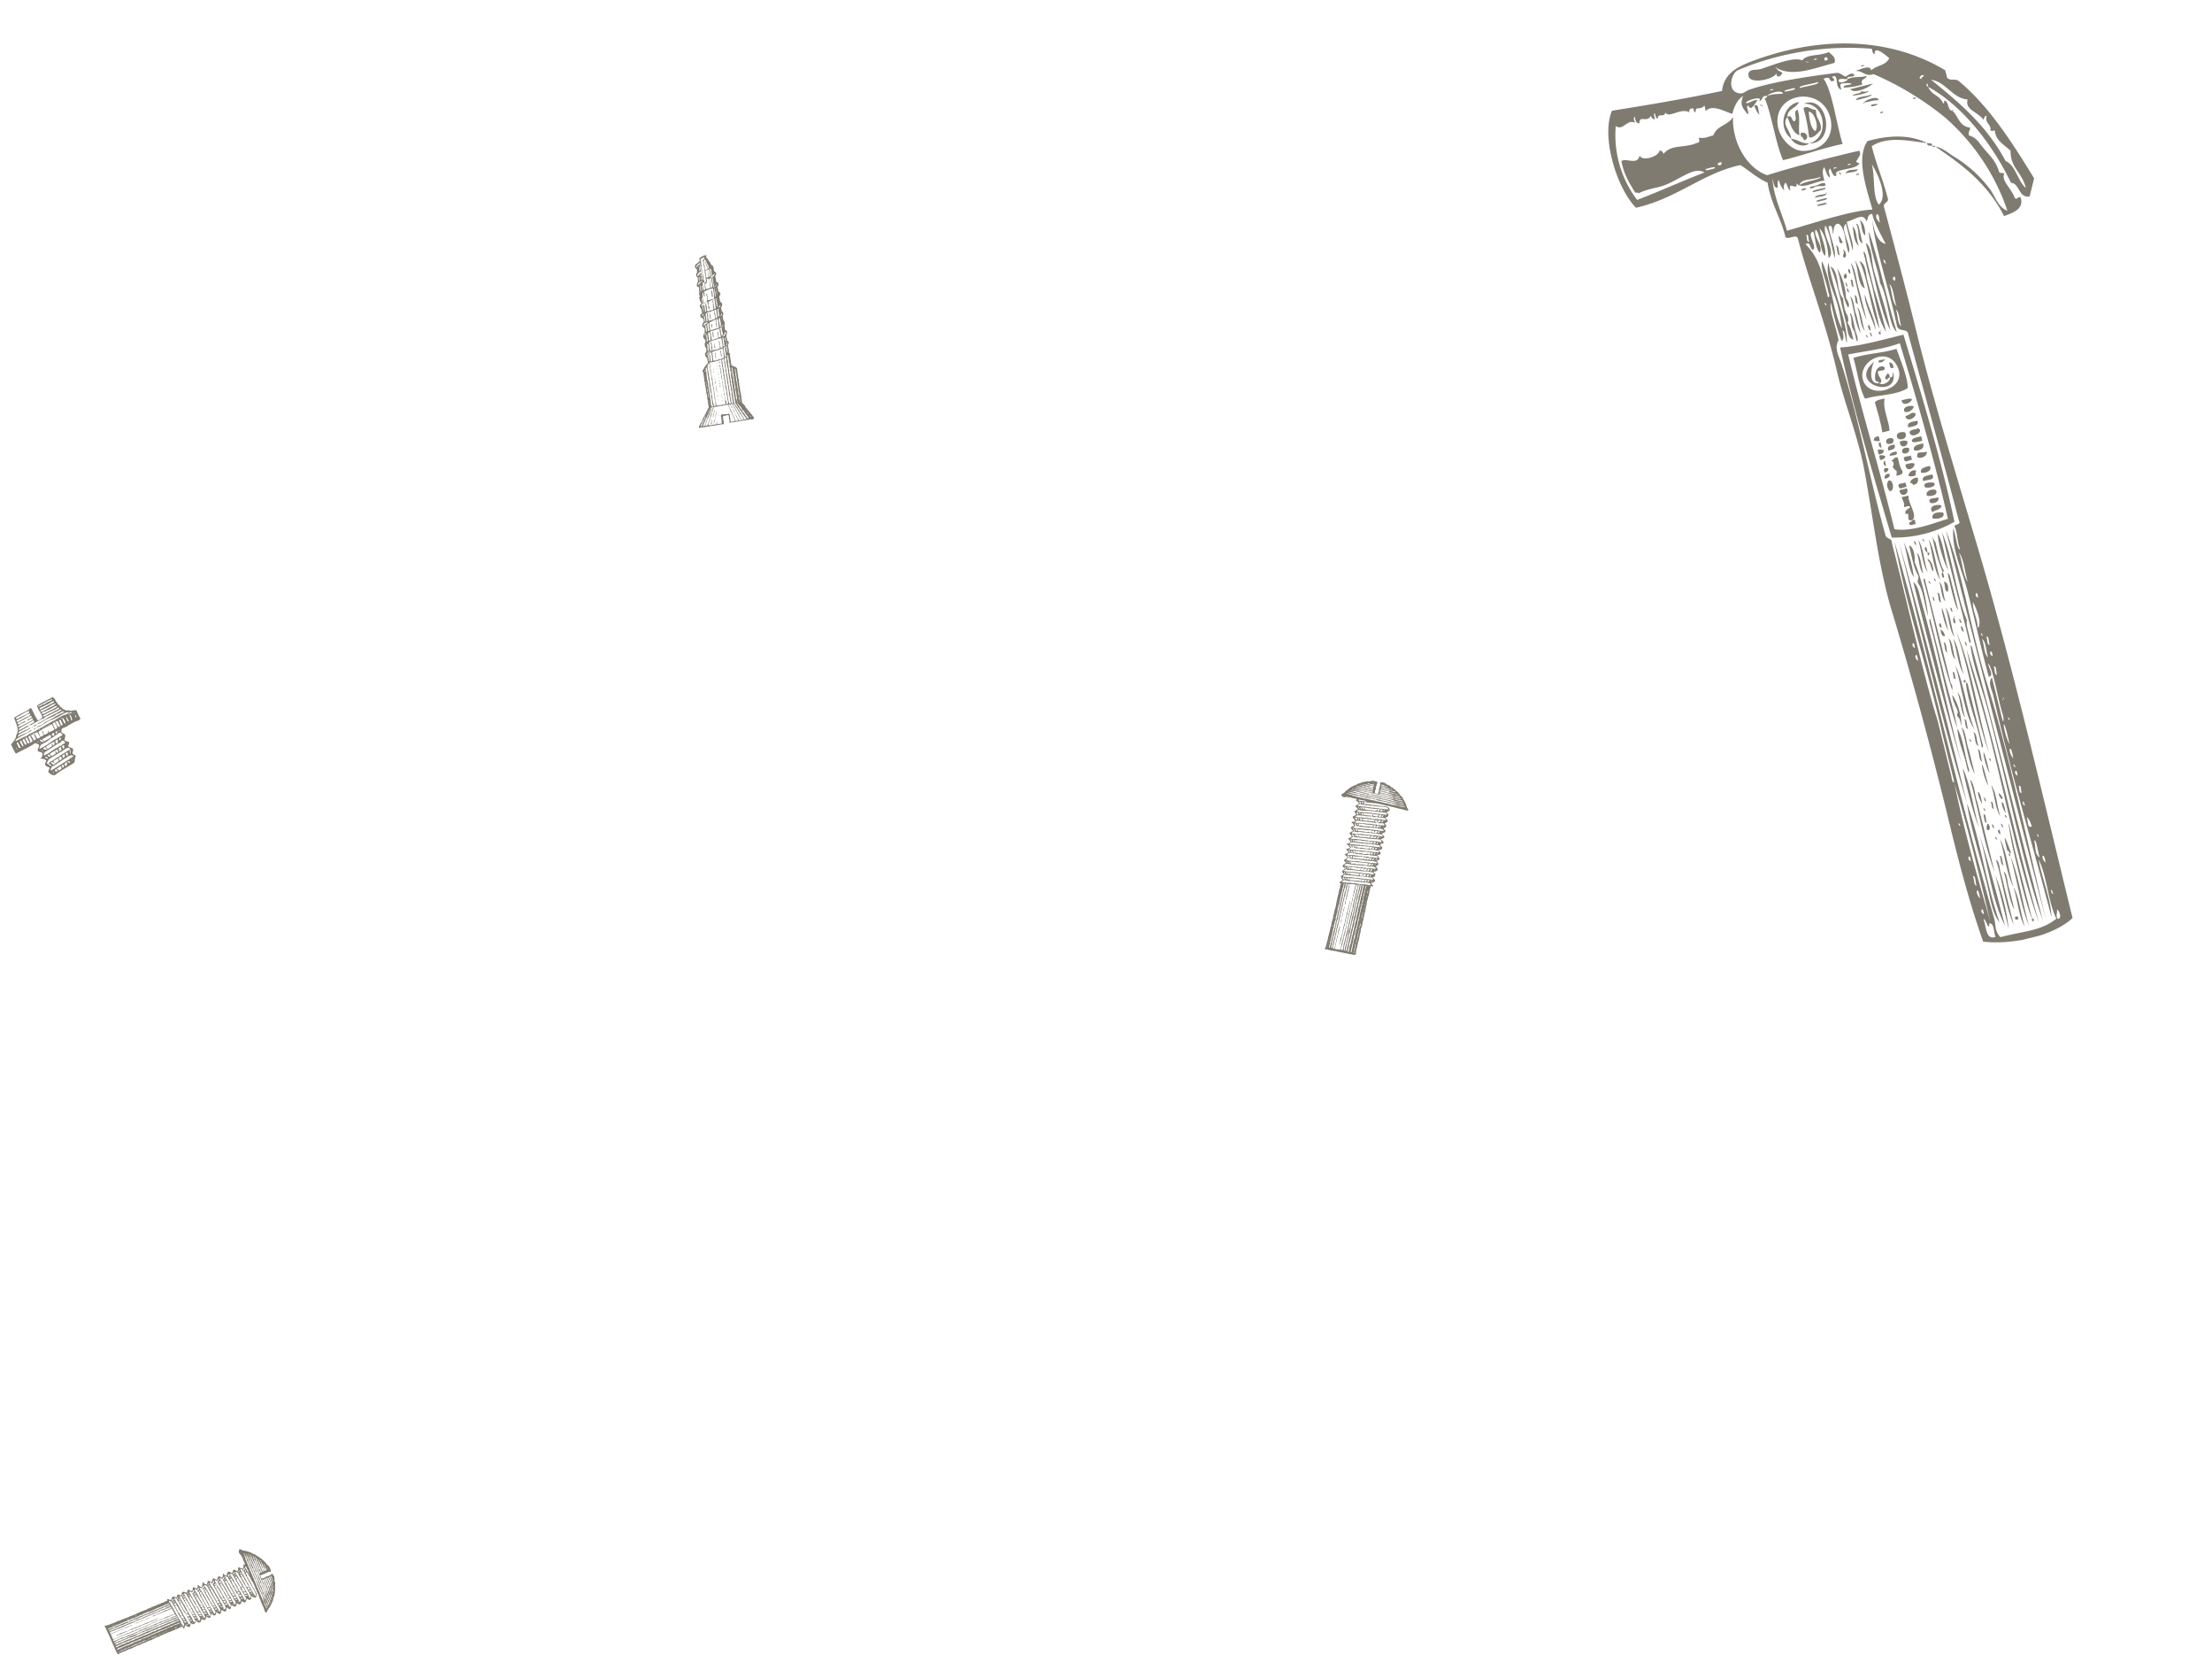 <svg xmlns="http://www.w3.org/2000/svg" fill="none" viewBox="0 0 985 747"><g fill="#7F7B71" fill-rule="evenodd" clip-path="url(#a)" clip-rule="evenodd"><path d="M14.5 323.5c0 .3-.2.2-.4.3 0-.2.2-.4.4-.3ZM16.4 322.5c-.2.5-1 .8-1.4 1-.1-.5 1-1 1.4-1ZM15.8 324c.4.2-.8 1-1 .7.1-.2.7-.4 1-.7Z"/><path d="M13.9 315.3c1.3 2.3 1.7 3.8 3 5.4.8 0 1.2-.8 2-1.2-.1-1.5-2.2-3.7-2.4-5.4 2.3-1.5 4.8-2.5 7-3.8.4.1.2.6.7.5.7 1.4 1.5 2.7 2.4 3.4.2 0 .3.3.2.5.4.2 1 .4 1.2 1 .6.1 1.1.4 1.6.7.6-.4 1.2 0 1.8 0 1 0 2-.5 2.8 0 .3 1.3 1 2.4 1.6 3.4-.3 1.1-1.4 1-3 1.8l-2.3 1.3-.9.6c-.7.4-1.5.5-1.9.8-.4.4-.3 1.1-.4 1.6.5.6 1.3.6 1.7 1.3.3.8-.3 1.5-.3 2.3.6.6 1.3.5 2 .8.3.8-.4 1.3-.3 2 .7.6 1.6.5 2.2 1.2 0 .7-.3 1.3-.3 2 .5.6 1.1.5 1.4 1.1 0 .4-.2.7-.3 1-.2.7 0 1.5-.4 2-2.2 1.4-5.6 3.3-7.7 4.8-.4.3-.8.7-1 .7-.4.1-1.2-.2-1.5-.3-.5-.3-1-.8-1.3-1.2 0-.6.5-1.1.6-1.8-.6-.6-2-.4-2-1.8 0-.5.5-.9.5-1.4-.6-.7-1.5-.9-2.4-.8-.3-.4.3-.5.5-.8.1-.6.3-1.1.2-1.7-.6-.7-1.7-.4-2-1-.5-.7.6-1.6.5-2.4v-.3c-.5-.4-1.2-.6-1.7-.8-2.6 1.8-5.6 3.1-8.6 4.7-1-.8-1.5-3-2.2-4 1-1.4 2.3-2.6 2.3-4.2 1.7-2.3-.1-5-.9-7.8 2.2-1.4 4-2.1 6.4-3.5.2-.3.7-.8 1.2-.7ZM9 318.5c-.6.4-2.2.7-1.8 1.5.6.2 1.2-.4 1.8-.7l2.2-1c.7-.4 2.2-.8 1.7-1.8-1.2.3-2.6 1.2-3.9 2Zm8-4.2v.2c1 .2 2-1.2 3-1 .5-1 3.3-1.3 3.3-2.3-2.4.9-4.1 2.1-6.3 3.1Zm-6.6 4.8-1.7.9c-.5.3-1.4.5-1.3 1.1.4.5 1 0 1.5-.3l2.3-1.3c.7-.4 2.7-.8 2.2-1.8-.9 0-2 .8-3 1.4Zm11.7-6-4.4 2.1-.1.2c.2.2 0 .2.1.4.8 0 1.6-.7 2.6-1.2l2.3-1.2c.6-.3 1.6-.6 1.4-1.2-.7-.1-1.2.5-1.9.8Zm-13.5 8.3c-.4.2-1 .4-.7 1 1 .2 2.5-1.4 3.7-1.4-.5.7-2 1-2.8 1.6-.4.3-.9.6-.6 1.2 2.4-1.1 4.5-2.3 6.5-3.3-.3-.3 0-.4-.2-.7-.8-.2-1.6 1-2.5 1 .4-.8 1.8-.9 2.2-1.6l-.5-.6-5.1 2.8Zm14.7-7.8c-1.3 1-3.4 2-5.3 2.7.2.3.1.4.4.6 1.1-.4 2.3-1.1 3.5-1.8 1.2-.6 2.4-1 2.9-1.8-.4-.3-1 .4-1.5.3Zm-2.1 2.5-1 .6c-.7.2-1.4.2-1.6.8.4.8 1.3 0 2-.3l3.9-2c.4-.3 1.2-.6.8-1-1.2.3-2.8 1.5-4.1 2ZM10 323.4c-.8.5-2 .9-1.5 1.7l2.2-1.1c.8-.5 1.6-1.1 2.2-.8l-3.5 2c-.6.3-1.5.6-1 1.3 1.3-.8 2.9-1.4 3.8-1.8.5-.2 1-.8 1.4-.7-.2.4-1 .8-1.4 1-1.7 1.1-4.6 1.9-4.2 3.1 1.4-1 3-1.5 4.2-2 .6-.4 1.3-1.2 2-.9l-5 2.7c-1 .7-2.3 1-2.3 2.1 2-1 3.7-2 5.4-2.6.5-.7 1.2-.8 2-1.2 3.1-1.6 5.9-3.4 9.3-5.2 1.8-1 3.5-2.1 5-2.7.3-.1.6 0 .8-.2.5-.2.8-.6 1.4-.8.5 0 .3.5.6.4.2-.3.4-.4.8-.5-.3-.3-.7-.1-1-.1H30c-1.5.3-3 1.5-4.5 2.2l-1.5.7c-.2 0-.4.3-.6.4l-.7.1c-2.3 1-4.2 2.7-6.5 3.5.9-1.1 2.9-1.2 3.5-2.3l3.6-1.8 1.5-1 3-1.5c.3-.2.8-.2.8-.6-.9-.4-1.7.5-2.5.9l-.7.1-1 .8-3 1.3c-1.8.7-3.1 2.1-4.8 2.5.3-.6 1.1-.7 1.6-1l3.1-1.9c2.4-1.3 4.4-2.2 6.2-3.4-.4-.6-1 0-1.4.2l-4.4 2.2c-.9.4-1.8.6-2.2 1.5-.7-.2-1.7.6-2.3.9-1.6.7-3 2-4.2 2 .6-.7 1.5-.7 2.2-1.4 0-.3-.1-.6-.3-.8l-5 2.7Zm14-7.3a72.8 72.8 0 0 0-4.8 2.4c-.2.2.3.3.3.6l4.8-2.5c.8-.5 2.2-.8 2.1-1.6-.8 0-1.5.8-2.4 1.1Zm-9.4 10.5c.3-.2.5-.2.7-.5-.3.1-.9.3-.7.5Zm2.7-1.5c.1-.1.5-.1.4-.3-.2 0-.5 0-.4.3Zm1.4-.7c.2-.2.6-.2.6-.5-.3.2-.6.1-.6.5Zm2.5-1.4c.2 0 .3-.2.3-.3-.2 0-.5.1-.3.3Zm.8-.6c-.7.4 0 .4.2 0H22Zm1.7-.7c.1-.1.6-.2.5-.4-.2 0-.6.2-.5.4Zm1.2-.8c-.2.1-.6.1-.5.3.2 0 .6-.1.5-.3Zm3-1.5c-.4.2-.5 0-.8.3 0 .3.7-.2.7-.3ZM11 328.3c0 .3-.5.2 0 0Zm.6-.3c-.1.1-.5.1-.4.3.2 0 .4-.1.4-.3Zm.6-.3c0 .3-.6.2 0 0Zm1.3-.5c.2-.1.3-.2.3-.4-.2.1-.5.2-.3.4Zm2.6-1.6c-.1.1-.6.2-.5.4.1-.2.6-.2.5-.4Zm3.8-2c-.2.1-.6.2-.6.4.2-.2.6-.2.6-.4Zm.8-.5-.6.4c.3.1.6-.2.6-.4Zm10.3-5.2c0-.3-.6 0-.6.2l.6-.2ZM12.6 328c.1 1 1.2 1.7.7 2.6-.5-.5-1-1.5-1.2-2.2-.2 0-.5 0-.8.2.3 1 .7 1.7 1.1 2.4.7-.3 1.6-.6 2.1-1-.3-1.1-.7-1.4-1.1-2.5-.5.1-.5.3-.8.5Zm10.9-6c-.2.7.8 1.7 1 2.6.3 0 1-.4 1-.7-.2-.8-.7-1.5-1-2.3-.4 0-.6.4-1 .4Zm2.7 1.7.5-.3c0-.8-.9-1.8-1-2.5l-.9.4c.2 1 .7 1.9 1.4 2.4Zm1.5-4c.2.9.7 2 1.3 2.5.5-.6-.5-2-1-2.6l-.3.2Zm-20.3 11 1.1 2.4c.3-.3.8-.2.8-.4-.7-.6-.8-1.6-1.4-2.2l-.5.2Zm2.6 1.6.5-.2c-.3-1-.6-1.3-1-2.4-.2 0-.3.2-.4 0-.5.7.5 1.6.9 2.6Zm0-3c.2.7.9 1.8 1.3 2.3l.5-.2c0-.7-.7-1.6-1-2.4-.3 0-.6.1-.7.4Zm5.1.3c.4 0 .7-.4.9-.5 0-.7-1-1.7-.8-2.4.6.3.9 1.5 1.4 2.1.5 0 1-.3 1.3-.7l-1.3-2.2-2.8 1.4 1.3 2.3Zm2-3.8.9 2.2c.5.1.9-.6 1.4-.6.3-.6-.8-1.4-.6-2.2.6.5.5 1.5 1 1.9a4 4 0 0 0 1.7-1c.1-.2-.5-.7 0-.8.2.3.1.7.3.7 1-.4 1.8-.7 2.5-1.3-.5-.6-.9-1.6-1.2-2.3-1.7.9-4 2-6 3.4Zm10.2-2.8c1.3-.2-.1-1.7-.3-2.5-.2-.1-.5 0-.8.2.5.8.6 1.4 1 2.3Zm3.3-1.8c0-.8-.8-1.5-1-2.2h-.3c.3.6.6 2.3 1.3 2.2Zm1.2-.4c.3 0 0-.3.4-.4-.3-.7-.5-2.2-1.4-2.2.5.8.6 1.5 1 2.6Zm1.1-3.4.1.2c.3 0 .1-.4 0-.3v.1Zm1.1 2c0-.7-.6-1.2-.8-1.7.4.3.1 1.8.8 1.7ZM7.6 333.7c-.2-.4-.2-.7-.6-.8.2.2.3.8.6.8Zm10.1-4.1c.5.3 1 1 1.7.7 0-.4-.8-.7-.9-1-.2 0-.6-.1-.8.3Zm-.5.7-.2-.3-.4.2c.1.2.4.1.6.1Zm4.2-2.5c-.5 0-1 .3-1.5.8-.4-.1-.6.3-1 .5 0 .5.5.6.8 1 .8-.7 2.4-1.3 3-1.8 0-.3 0-.7-.2-1-.4-.3-.9.2-1.1.5Zm2.8-.5c0-.3 0-.6-.2-1-1.4 0-1 2 .2 1Zm1-.7c.3-.3.3-.7.2-1.2-.8.2-.9 1.2-.2 1.2Zm1.3-1v-.5l-.3.1c.1.1.2.5.3.4Zm-8.3 5.2c-.2.1-.3-.3-.5-.1.1.1.5.4.5.1Zm7.7-4.4c0 .2-.2.4-.3.5-.8.2-1.2.9-2 1.3l-.5.3c-.9.5-1.7 1.3-2.7 1.9l-1.9 1c-.6.4-.8 1.5-1 2 2-.8 3.7-2 5.4-3.2.8-.6 1.8-1.3 2.6-1.4.3-.7 2-1 2.3-1.7-.5-1-1.2-1-1.9-.7Zm.7 3.2c.3 0 .6-.7.4-1.2-.7 0-.8.7-.4 1.2Zm-2 .3.3 1c.3 0 .8-.1.8-.3.1-.5.2-.9-.1-1.4-.5.3-.9.4-1 .7Zm-4.1 2.5c-.1.4.8.5.5 1-.4 0-.6-.7-1-.8-.2.2-.6.3-.7.6.7 1.4 2.7-.2 4-1.1-.2-.3-.5-.7-.2-.9.3 0 .3.4.5.7.7-.2.9-1 .5-1.7-1.3.6-2.5 1.4-3.6 2.2Zm-1.3 1.9c-.2-.3-.4-.4-.7-.3.2.2.4.4.7.3Zm8.6-4.6c-.3 0-.6.6-1 1-.2 0-.6.1-.8.3-1.4.7-3 2-4.2 2.7-1.5 1-2.6 1.3-2.2 2.6 1.8-.6 3.2-1.9 4.5-2.7l1.3-.7c.8-.5 1.4-1 2-1 .2-.6 1.3-.8 1.6-1.2 0-.4-.7-1.2-1.2-1Zm.3 3.7c.8-.3.4-1 .5-1.6-.5 0-.6.1-1 .3 0 .5.5.8.5 1.3Zm-2.1 0c.4.1.2.7.5 1.1l.8-.6c0-.5 0-.9-.2-1.4-.5.4-.9.4-1.1.8Zm-3.9 2.3c.3.3.6.8 1 .9l1.7-1.1c.1-.3-.4-.9 0-1.1.2 0 .3.6.5.8l.6-.3c.1-.4-.2-.9-.3-1.3-1.2.7-2.6 1.3-3.5 2.1Zm-1 .5c.4.6.8.7 1.2.8.5-.4-.4-1-.7-1.1-.3 0-.2.2-.4.3Zm.3 1.5c0-.4-.7-.9-1.3-.7 0 .6.9.7 1.3.7Zm7.1-3.9-1.2.8c-2 1.2-4.5 2.7-5.7 3.6-.1.6-.8 1-.7 1.8h.5c.2.6 1 1 1.5 1 0-.7-.8-.6-1.1-1 0-.9 1-1 1.7-1.5 2.5-1.6 5.3-3.5 7.8-4.9-.8-1.3-1.6-.5-2.8.2Zm2.8 1.8.2-1.7-.7.4c.7.3 0 1 .5 1.3Zm-1.6 1c.7-.3.5-1 .4-1.6-.3.1-.9.2-1 .5.5 0 .3.8.6 1.1Zm-2-.2c0 .3.2.9.5 1 .8-.3.7-1 .5-1.7l-1 .7Zm-1.7 1.2c.3.1.5.5.6.9.5-.1.6-.3.9-.6 0-.3 0-.6-.3-1-.5 0-1 .3-1.2.7Zm-2.3 1.4c.2.2.7.5.4.8-.4-.2-.9-1-1.4-.3.2.6.7.4 1 1 .7-.4 1.9-1.2 2.5-1.8-.2-.6-.1-.7-.4-1.1-.5.5-1.8.8-2.1 1.4Zm5.3-1.4-2.8 1.8c-1 .8-2 1.4-3 1.8-.2.6-.8 1.1-.6 1.9 3.4-2 7-4.3 10.1-6.4-1-1.1-2.2 0-3.7 1Zm-.3 2.4c0 .3.1.9.5 1 1-.3.4-1.2.8-1.7.3 0 .6 0 .8.5.4-.3.2-.7.2-1-.8 0-1.5.8-2.3 1.2Zm-4.3 2.8c0 .6 1 1 1.3.3-.2-.3-.7-.4-.4-.8.4 0 .6.6 1 .7a3 3 0 0 0 1.2-1c-.3-.4-.3-.7-.4-1l-2.7 1.8Zm3-2 .5 1 .6-.4c0-.3-.1-.8-.4-1-.3.2-.6.3-.7.5Zm4.8-2.2c0-.1.2-.2 0-.4-.2 0-.2.5 0 .4Zm-8.1 5.4c-.1-.4-.4-.3-.6-.3.1.3.3.5.6.3Z"/></g><g fill="#7F7B71" fill-rule="evenodd" clip-path="url(#b)" clip-rule="evenodd"><path d="M317.9 189h-.1l.1-.8v-.7c.3-.2.2-.7.5-.9 0 .3 0 .6-.2.8 0 .5-.3.8-.2 1.3l-.1.3ZM316.5 189c-.1-.7.5-1 .4-1.6l.2-.1c-.2-.3 0-.5.1-.7 0 .5 0 1-.3 1.4.2.4 0 .7-.4 1ZM328.3 186c-.2 0-.2-.2-.3-.3 0-.3-.5-.7-.4-1 .4.2.4.8.7 1v.3ZM319.4 187.4c-.1-.2 0-.3 0-.4.1.2.2.4 0 .4ZM319.5 187v-.3.3ZM319.6 186.5v-.2.2ZM318.4 186.5c0-.4 0-.7.2-1-.1-.3 0-.5.1-.6 0-.4 0-.8.3-1.2-.1-.3 0-.6.1-.7v.3c-.1.5-.1 1.1-.3 1.6v.2c-.3.4-.1 1-.4 1.4Z"/><path d="M327.2 183.9c.2 0 .3.5.5.8-.3 0-.4-.4-.5-.8ZM317.5 185.7c-.2-.3.1-.6 0-1 .3-.2.2-.6.4-.9l.1-.8c0-.1 0-.4.2-.4v.8l-.2.2c0 .3 0 .7-.2 1l-.1.5-.1.6h-.1ZM319.8 185.1v-.4l.2.2c-.1 0 0 .2-.2.2ZM327.1 183.6h-.2c0-.2 0-.5-.3-.6v-.1l-.3-.7v-.1c.3 0 .1.4.4.5v.1c0 .2.2.2.3.3v.1c0 .1.2.4.1.5ZM326.3 182h-.1.1ZM326.2 181.8h-.1c-.2-.2-.5-.6-.6-1 .4 0 .5.6.7 1ZM320.1 179.5l-.1-.2.1.2ZM321.7 178.6l-.1-.5c.2 0 .3.5 0 .5ZM320 178.2c-.2 0-.2-.3 0-.3v.3ZM320 177.6h-.2v-.3l.1.3ZM321.5 177.2c-.2-.3 0-.5-.2-.7v-.2c.3.2.3.6.2.9ZM319.8 177.2v-.3.3ZM319.7 176.7c-.1 0-.2-.3-.1-.4-.1-.2-.3-.5 0-.6 0 .4.2.7.1 1ZM322.7 176.1c-.2 0-.2-.2-.2-.4s-.3-.7 0-.9c0 .3.4 1 .2 1.3ZM321.3 176c-.2-.1-.1-.3-.2-.5h.2c0 .1.1.3 0 .4ZM319.4 175c-.2-.6-.5-1.3-.5-2v-.3c0-.2-.2-.5 0-.8.3 0 .1.5.1.7l.1.3v.6c.2.4.2 1 .3 1.4v.1ZM322.4 174.5c-.2 0-.2-.3-.2-.5v-.4l-.1-.5-.2-.9-.1-.7v-1l-.2-.1v-.6c0-.2-.1-.4 0-.4.3.4.2 1 .3 1.4l.3 2.3.1.2v.2l.1.9ZM321 174v-.2.3ZM320.8 172.2h-.1c-.2-.1-.2-.6-.1-.8.2.1.3.6.2.8ZM320.6 171l-.2-.1v-1c.2 0 .1.4 0 .5.2.1.3.5.2.7ZM318.8 171.1c-.3 0-.2-.3-.3-.6 0-.2-.2-.7 0-1 .2.2.1.8.2 1.1v.5ZM320.4 169.7h-.1c-.1-.2-.2-.4 0-.6.2 0 .1.5 0 .6ZM321.6 169.1h-.1l-.4-1.8c0-.2.1-.2 0-.4.2 0 .2.1.3.2v.3l.1.6c0 .4.2.8.1 1.1ZM318.4 169c-.2 0-.2-.3-.1-.5.2 0 .2.4.1.5ZM320.2 168.6c0-.3-.2-.6-.1-.8.1.1.2.7.1.8ZM320 167.6v-.5.5ZM318.2 167.6h-.2l.1-.2c.1 0 .2.1.1.2ZM321.2 166.8c-.3-.2-.1-.7-.4-1 .3-.3-.2-.8 0-1-.2-.5-.3-.9 0-1.2 0 .4.3.6.1 1 .2.7.4 1.6.3 2.2ZM320 166.9h-.1l-.2-.4h.3v.4ZM319.9 166h-.2v-.3c.2 0 .2.2.2.3ZM317.8 165.9l-.1-.3s.1-.1 0-.2c.3 0 .4.4.1.5ZM319.7 165h-.1v-.1ZM317.8 164.7c-.3 0-.2-.5-.2-.6.2 0 .2.5.2.6ZM319.6 164.2c-.2 0-.3-.2-.2-.3.2 0 .3.3.2.3ZM320.6 162.4c.1.3.4 1 0 1.1-.2-.2-.3-.9 0-1ZM319.5 163.7h-.1v-.3.3ZM319.5 163.3c-.3 0-.1-.5-.2-.8l.2.8ZM317.5 163v-.3.2ZM320.6 162h-.2l-.1-.5c0-.2-.2-.5 0-.7.4.1 0 .8.3 1.2ZM319.2 162c-.2-.1 0-.3-.1-.5.1 0 .3.4 0 .5ZM318.9 159.8c-.2 0-.3-.3-.2-.4-.3-.4 0-1.1-.2-1.6 0-.3-.2-.7 0-.9.3.6.2 1.2.3 1.8v.4c.1 0 0 .1 0 .2v.5ZM321.3 159c-.2-.2-.2-.5-.3-.7v-.7l-.2-1.1.1-.5c.3.1.2.4.2.6 0 .8.4 1.7.2 2.3ZM317 155.9c-.2-.2-.2-.7-.2-1.2 0-.8-.3-1.8-.3-2.3l.1-.2c.3 0 .2.2.2.4l.1.2v.4l.3 1.5v1s0 .2-.2.2ZM318.4 155.1l-.3-.4v-1.2c0-.1-.2-.3 0-.4.3 0 0 .7.3.9 0 .4.2.8 0 1.1ZM320.3 151.8c.2.2.2.4.2.7 0 .4.2.8.1 1.2l-.2-.1c0-.4-.3-.7-.1-1-.2-.3-.1-.4-.2-.7l.2-.1ZM318 153v-.1l.1-.2v.3ZM317.7 150.2c-.2-.2-.3-.5-.3-.7v-.2l-.1-.8v-.9c.4.1.3.6.3.8l.1.5v.3l.1.6v.4ZM319 145.5c.2-.1 0-.3 0-.4v-.2c0-.4-.3-.8-.1-1.1l-.1-.4-.1-.4v-.5c.2 0 .2.1.3.2v.7l.1.5.1.3v.3l.2 1c0 .3-.3 0-.3 0ZM317 146l-.1-.5-.2-.5.1-.3c0-.2-.1-.5.1-.5l.2.4v.8c0 .2.2.4 0 .5h-.1ZM316.4 142.2c-.3-.5-.2-1.4-.5-2 .1-.2 0-.6.2-.8 0 .1.2.4 0 .5 0 .2.2.1.2.2 0 .8.3 1.4.2 2h-.1ZM314.5 134.2c.2 0 .2-.2.4-.3v-1.5l-.4-1.2c0-.2 0-.4.2-.5.2.2.2.6.2.8l.2.7v.5l.1.9c.9 0 1.7-.5 2.5-.4 0 .2-.3.1-.3.3h-.2l-1.1.5-.2.1c-.2 0-.5.1-.5.3l.2.8v.6s.1 0 0 .1v.1c0 .3.2.5.3.7v.4l-.1.7-.2-.1c-.1-.5-.3-1-.2-1.3v-.9l-.2-.2c-.1-.2 0-.5-.2-.6 0-.2-.3-.3-.5-.5ZM312.9 134.3c.1-.4-.2-.9 0-1.2.2 0 .2.5.2.7l.2.4c0 .2-.3.4-.4.1ZM316.9 129.4c.4 0 .2.6.2.9l.2.3v.3c0 .5.2 1 0 1.4-.6-.2-.2-1.2-.5-1.6.1-.4-.3-1.1 0-1.3ZM316.3 126h-.2a2 2 0 0 1 0-.8c.2 0 .2.6.2.8Z"/><path d="M324.8 188.2c0-.5.2-1.3-.2-1.6v-1.1l-.2-.7c-.8.1-2 .2-2.5.7 0 .3.2.7.1 1l.2.8c.1.5.3 1.4-.1 1.6h-1l-1 .2-.7.1-1.3.3h-.5l-.2.1h-1v.2c-.5.2-.9 0-1.4.1l-.5.1-.2.1-.8.1h-.3c-.2 0-.5.2-.8 0l-.1.2h-1.1c-.2-.6.3-.8.5-1.3l.2-.4c0-.2.1-.4.4-.6 0-.1 0-.3.2-.3l.2-.8c.2-.2.2-.4.3-.7l.3-.4.2-.5.3-.4.1-.5.4-.4c0-.7.6-1 .6-1.6.2-.1.2-.3.3-.5l.3-.3.1-.4v-.3l-.1-.3-.2-.9-.1-1.4-.2-.6v-.2l-.1-1c-.1-.4-.1-.9-.3-1.2v-.5c0-.1 0-.2-.2-.2.2-.2 0-.7 0-1 0-.1-.2-.6 0-.8-.3-.2-.3-.7-.3-1l-.2-.8v-.8c-.3-.6-.3-1.6-.4-2.2l-.3-1.9v-.4c-.2-.3-.4-.3-.4-.7 0-.2.2-.4.4-.6l.1-.3.3-.3v-.4l.5-.4c0-.1 0-.3.2-.4a8 8 0 0 1 1-1.2c-.3-.8-.2-1.4-.4-2l-.7-.8-.3-.9v-.4l.3-.2c0-.3.3-.5.4-.9 0-.3-.2-.7-.1-1.1 0-.3-.3-.5-.4-.7-.2-.3-.2-.7-.3-1 0-.4 0-.9.3-1v-1.1l-.3-.3c-.2-.2-.2-.5-.5-.6l-.2-.8.2-.4v-.4l.1-.3.4-.2V147l-.1-1-.5-.2-.5-.6c0-.7.1-1.3.6-1.7.2-.4 0-1 0-1.4-.1-.3-.4-.4-.7-.5l-.4-.2c0-.2-.5-.8-.4-1.1h.1v-.3c.4-.1.5-.5.8-.7-.2-.4-.4-1-.2-1.3-.3-.7-.8-1-.9-1.8 0-.5.7-1 .7-1.3 0-.2-.3-.4-.4-.5 0-.2-.3-.4-.3-.7v-.7l-.3-.2.1-.4.2-.7c-.2-.2-.3-.5-.3-1v-.1l.2-.4-.2-.6v-1.6c-.4-.3-.8-.3-1-.7 0-.4 0-.8.2-1.1v-.4l.4-.6c-.3-.4 0-1.2-.3-1.7 0-.2-.4-.3-.5-.5l-.1-.5v-.5c0-.3.3-.4.5-.8-.3-.3 0-.9-.2-1.3l-.6-.5-.2-.5c-.1-.3 0-.6.1-.9l.1-.2c.1-.2.5-.3.7-.5.2-.2.3-.4.6-.5l.1-.2.6-.2-.3-1v-.4c.2 0 .3-.2.4-.3l.5-.4c.4 0 .7-.3 1-.5l.6-.3c.2 0 .3.2.6.1v.9c.1.4.5.6.7.9l.1.3.4.4.5.8.4.7v.4h.4l.4.3.4 1c0 .5 0 1 .2 1.4l.5.4c.2.1.4.4.4.7l-.1.6c-.1.2-.3.3-.3.5l.4 2.1c0 .3.1.5.3.7.1 0 .3-.1.4 0 .6.5.3 1.6-.1 2 0 .5.2.9.3 1.3v.5c0 .2.4.4.6.6.2.2.4.3.4.7l-.2.8c0 .1-.3.1-.3.3 0 .3.2.6 0 .8.2.3.3.7.2 1l.2.3v.4l.6.3c.1.2.3.6.3 1l-.1.3v.3c0 .3-.4.3-.4.6v.3c.3.5 0 1.4.7 1.6l.2.4.1.5-.1.2v.2l-.2.4.1 1 .1.3v.5c.1.4.5.6.6 1l.1.6v.6l-.1.6.1.3v.5l.1.3v.5c.2.4 1 .5 1 1.1 0 .2-.1.2-.2.3v.2c0 .3.1.7-.2 1l.1.8v.2c.2.3.3.8.2 1.2.2.3.6.3.7.7.1.2.1.6 0 .8l-.2.4v1c.2.2 0 .4.2.6v.3c.2.4.1.7.2 1.2v.6c.2.2.5.2.5.4.1.2-.2.4-.2.5l.2.3v.3l.3 2.1c.1.5 0 1 .3 1.5-.1.5.3.6.7.7l.4.3c.5 0 .8.1 1.1.5.3.3.4.4.4 1v.3l.1.4V166c.2.3.1.7.2 1l.1.3v1s.2 0 .2.2v.3c.2.5 0 1.4.3 2V171.7l.3.8v.9c.1.2.2.5.1.6.5 1.4.4 3 .8 4.6v.6l1.3 1.4c0 .3.2.3.3.5v.3l.7.6v.2c.2.2.4.5.7.6 0 .3.2.4.3.5l.1.2.3.3.1.2.4.3c0 .2.2.3.3.4.2.4.4.7.8 1 .2.6-.1.8-.5 1H334l-.7.2h-.3l-.5.1a9 9 0 0 1-.9.2h-.8l-.2.1-2.4.4-1.4.2-1.3.2c-.2 0-.5.2-.7 0Zm-4.4.7h.1Zm-.2-.2.6-.1.6-.1c0-.4-.2-1 0-1.3-.2-.4-.3-1-.1-1.3-.4-.5-.4-1.5.4-1.5.2.3.5.1.8 0h1.3l1-.2c.2.2.1.4.2.8l.1.7v.6l.2.4v.4l.1.7c.7-.2 1.5-.1 1.9-.5l-.5-1.2-.2-.2v-.2l-.2-.4c0-.3-.3-.6-.4-.9l-.4-1h-.3c.3-.1 0-.4 0-.6l-.1-.3v-.2c0-.1-.2 0-.2 0 0-.5-.3-.9-.4-1.1l-.5-1c-.5 0-.9.2-1.2.1-.2.1-.5.2-.7.1-.2.1-.5.3-.9.3h-1.1c-.2.3-.5.2-.8.2l-.4.2-1.2.1-.1.6v.2l-.1.1v.3l-.2.1c-.1.3 0 .7-.3 1v.2s-.1 0 0 .1c-.3 1-.5 1.8-.9 2.6v.3c0 .1-.1.2 0 .4-.4.4-.3 1-.7 1.4.1.4-.2.5 0 .8.6.2 1.5-.2 2.2-.2.4-.1.9 0 1.3-.3v-.2c.2-.2 0-.7.3-.9v1.1l1-.1Zm9.8-1.7a1 1 0 0 0-.3-.5c-.2-.8-.7-1-.9-1.8 0 0-.2-.1-.2-.4-.3-.2-.5-.7-.6-1.1 0 0-.2 0-.2-.2l-.7-1.3-.2-.2v-.2a2 2 0 0 1-.5-.8c-.2-.2-.2-.6-.5-.7l-.6.2c0 .3.3.5.3.8-.2-.1-.3-.3-.3-.5-.2 0-.2-.2-.4-.3l-.5.1c0 .2.2.3.1.5l1 2 .2.4v.2c.4.4.4 1.3.8 1.6-.1.3.3.5.3.9l.1.3.3.3c0 .4.3.6.3 1 .3.2.8 0 1.2 0l-.1-.6c-.2 0-.2-.3-.4-.4.2 0 0-.2.2-.2.3.2.3.6.6.8v.4c.4-.2.7 0 1-.3Zm.6-.1h.2l.6-.1h.3c.2-.1.5 0 .6-.3 0-.3-.1-.4-.3-.5l-.1-.4c-.3 0-.3-.4-.5-.5l-.2-.3-.4-.5-.3-.5-.4-.6-.3-.4-.4-.4v-.3c-.2-.2-.4-.3-.4-.5 0 0-.2 0-.3-.2l-.2-.4-.3-.5-.4-.5-.3-.6c-.2 0-.2.2-.3.2h-.2c0 .3.3.3.3.5.3.2.5.6.7 1l.4.4v.2c0 .1.3.3.3.5.3.2.4.5.6.8v.2c.3.4.7.7.8 1.2l.7 1v.3c.1 0 .3.1.3.4.2 0 .5.5.2.6-.3 0-.5-.6-.5-.9a.9.9 0 0 1-.4-.2c.1-.2-.1-.2-.1-.5l-.8-1-.2-.4-.2-.3v-.1c-.2-.3-.6-.6-.6-1-.4-.3-.5-.7-.8-1.1l-1-1.5-.3.1c0 .2.2.3.1.6l.8 1.1c0 .5.5.7.6 1.2l.3.6c0 .2.3.4.4.6l.4.7c.2.6.6 1 .8 1.7l.5.6h.3Zm-15.8 2.5s0 .1.2 0c0-.4.3-.7.4-1l.1-.3.2-.3v-.3l.2-.5c0-.4.2-.6.3-.9.1-.8.3-1.5.6-2.2h.1l.1-.5c0-.4 0-.8.3-1v-.3l.1-.4.1-.3s.2-.2 0-.2l-.5.1c-.3.6-.3 1.3-.6 1.9 0 .5-.4.7-.3 1.1l-.2.3v.2c-.3.3-.3.7-.4 1 0 .2-.2.3-.3.5 0 .1 0 .3-.2.4l-.4 1.1c0 .4-.2.6-.3.9l-.1.4c0 .2-.2.3-.1.5.2 0 .6 0 .7-.2Zm-1 .2c0-.4.2-.7.4-1v-.2l.1-.2c0-.5.3-.7.3-1.2.3-.1.2-.4.4-.6-.1-.4.2-.5.1-.8l.4-.6c0-.1-.2 0-.2-.2h.2c0-.4.1-.7.4-1 0-.6.4-1 .5-1.7l.2-.2v-.5c-.4 0-.2.7-.5.9 0 .3-.2.5-.3.7 0 .3-.2.5-.3.8l.1.2c-.3.2-.3.6-.6.9l-.1.5-.2.4c0 .2-.3.4-.3.5l-.2.5-.6 1.4-.1.2c0 .3-.3.4-.3.8l-.2.6.7-.2Zm-1.1-.3c0-.5.4-1 .5-1.5l.4-.8.3-.7c.1-.3.4-.6.2-.9-.2 0-.4.5-.4.8-.3.4-.4 1-.8 1.3v.3l-.2.2c-.1.8-.7 1.1-.7 2 .4 0 .3-.5.7-.7Zm20.1-4c-.1-.5-.6-.5-.6-1-.2 0-.3-.2-.4-.3v-.2c-.1-.2-.4-.3-.4-.6l-.2-.4h-.3l-.7-1v-.3c-.3 0-.4-.3-.5-.6-.3-.1-.5-.5-.8-.7.1 0 0-.1 0-.2-.3 0-.2-.7-.6-.5 0 .4.4.5.4.9.5.1.4.9.8 1.1 0 .2.2.3.3.4.4.5.8 1 1 1.5l.5.5v.2c.3.2.5.4.6.9l.7.7v.2l.3.3c.1 0 0 .2.2.2.4-.3 0-1-.3-1.2Zm1.7.4c-.1 0 0 .1 0 .1Zm-.2-.3-.3-.4c0 .3.2.5.4.7v-.3Zm-.5-.6v.2h.1v-.2Zm-.2 0c0-.1 0 0 .1 0 0-.1 0-.2 0 0Zm0-.3c-.2 0 0-.2 0 0Zm-.4-.6-.3-.1c.1.2.2.4.5.5l-.2-.4Zm-.7-.7c0 .2.1.4.3.4 0-.2-.2-.3-.3-.4Zm-.2-.5h-.3v.1h.3v-.1Zm-.4-.2.1.1-.1-.1Zm-17.5 2.5c-.2 0-.2.1-.2.2.1.1.2 0 .2-.2Zm.2-.5s-.3.3 0 .3v-.3Zm.2-.5s-.2.1-.1.3l.1-.3Zm.3-.7c-.2 0-.1.2-.1.4.2 0 .1-.3.1-.4Zm.4-.6-.3.1c.1.2 0 .2-.2.2l.2.2c0-.2.3-.3.3-.5Zm10.2-17-.4-.4-.2-.8c0-.2.3-.3.2-.5h-.2c0-.3-.3-.7-.2-1v-1c-.3-.5-.4-1.3-.3-1.8-.3-.3-.1-.8-.3-1 .2-.4 0-.7-.1-1-.2 0-.5 0-.5.4 0 .2.3 0 .4.2l-.2.4c-.1.2 0 .5 0 .8l.2.6c.1.7 0 1.6.3 2-.2.4.2 1 0 1.3.2 0 .2.3.1.5.3.2.2.6.2 1l.1.6v.2l.1.4.2 1.2.1.8V169l.1.1.1.4c0 .4.2.9 0 1.2.2.1.1.4.2.6l.1.4v.4l.2.3v.3l.2 1.1-.1.6c.1.2.2.4.1.7.4.3.1 1 .4 1.5v.5l.2 1c0 .2.2.5.1.8.2.2.1.7.6.6v-.9l-.2-.5V177c-.2-.4-.4-.8-.3-1.2v-.2l-.2-.4v-.3l-.1-.5-.1-.7v-.4l-.3-1.5c0-.7-.3-1.4-.3-2v-.9c-.3-.4-.3-.9-.3-1.2l-.1-.6v-1c0-.1-.2-.2-.1-.3h.3Zm2.5 12.6V177l-.1-.2-.1-.9c-.1-.4 0-1-.3-1.3l.1-.3c-.3-.4-.2-1.2-.4-1.7.2-.3 0-.5 0-.8-.2-.3-.2-1-.3-1.4v-.3c-.2-.3-.1-.8-.1-1.1l-.1-.1v-.4c-.1-.4-.1-1-.3-1.4l.1-.2-.1-.2c-.2-.2 0-.4-.1-.7l-.1-.1v-.2c0-.4-.3-.9 0-1.2-.3-.2-.3-.7-.5-1-.2.1-.1.4-.1.6.3.5 0 1.3.3 1.7l-.1.3.1.1c.2.2 0 .3 0 .5l.2.7c.2.6.3 1.2.2 1.7l.2.3c-.2.2.1.4 0 .7.2.2 0 .5.1.8.1.2 0 .1 0 .2.3.6.2 1.2.3 1.8l.1.2v.2l.1.2v.7c.2.3 0 .7.1 1l.1.1.1.7s-.1 0 0 .2c0 .6.3.9.2 1.3.4.4.3 1 .4 1.5.1 0 .1.1.2 0 0-.3 0-.6-.2-.8Zm-2.7 1.3-.2-.7.1-.1c0-.2-.2 0-.2-.2l-.1-.8v-.5c-.2-.7-.5-1.5-.5-2.2 0-1-.4-2-.3-2.8-.3-.5 0-1.4-.4-1.7v-.5l-.2-1v-.2l-.1-.6-.3-1.8v-.7l-.1-.3-.2-.2c.2-.3 0-.7 0-1.1v-.3l-.2-.8v-.2l-.1-1-.2-.2v-1.4c-.2-.1-.1-.4-.2-.5-.4 0-.8.2-.8.6.3.6.2 1.3.3 1.9l.1.2.1.8c0 .5.2 1 .3 1.4v.2l.1 1v.1c0 .5.3 1 .3 1.6v.5c.1.7.4 1.5.4 2.2 0 .1-.1 0 0 .2.1.1 0 .3 0 .4l.2.5v.5c.2.2.2.5.3.7v.7l.2 1.4c.1.9.4 1.7.3 2.5.2.3.3 1 .2 1.3.2 0 .1.2.2.3 0 .1.1.3 0 .4.2 0 .2 0 .2.2v.3l.8-.1Zm4.1-.7v-.4c-.2-.3 0-.8-.2-1.2l-.2-1.3v-.4c0-.4 0-.8-.2-1v-.3c-.2-.3-.2-.8-.2-1.1-.1-.4 0-.9-.2-1.3l-.2-.7v-.5l-.1-.9v-.3l-.1-.2v-.6c-.2-.2-.2-1-.2-1.2l-.1-.3v-.6l-.1-.2-.1-.3v-.2c-.2-.3-.1-.8-.1-1.2l-.4-.7c0 .7.1 1.6.3 2.3l-.1.3c.2.3.2 1 .3 1.2v.5l.1.4v.6l.2.3v.5c.2.3 0 .6.2 1v.2l.1.6.3 1.6.3 2.4.2.2v1.5c0 .2.3.4.3.7v.7l.2-.1Zm-3.2-.2-.2-.2v-.6c-.2-.4-.2-1.1-.3-1.6v-.4c-.2-.3-.2-.7-.1-1l-.2-1.1c-.1-.2-.2-.5 0-.7-.2 0-.2-.2-.2-.4v-.2l-.3-1.2v-.7c-.3-.2 0-.8-.3-1.1l.1-.3c-.1-.4-.4-1.2-.3-1.8-.2-.2-.1-.6-.2-.8v-.2l-.2-1.2c0-.3-.2-.5 0-.7l-.3-1.2-.2-1c-.1-.7-.4-1.7-.2-2.4l-.3-.6h.3l-.1-.4c-.4 0-.3.5-.6.4.1.2-.2.3-.2.5l.1.4.3 1.5v.7l.2.5c.1.7 0 1.4.3 2v.8l.1.2v.2c.3.5.1 1.1.3 1.6v.2c.3.5.1 1.5.4 2.1v.4l.1.5v.2c0 .4.3.9.2 1.3v.2c0 .2.2.4 0 .6.4.3.2.8.3 1.2l.1.3c.2.6.1 1.3.3 2v.2l.2.8.1 1h.1v.4l.1.4h.7c0-.4-.2-.6-.1-.8Zm-2.2 1v-.7l-.2-1-.1-.5-.1-.8-.1-.8-.2-.3v-1.2l-.2-.8-.1-.5v-.3l-.2-.8-.1-.6c.1-.3-.1-.5-.1-.8v-.4c-.1-.8-.5-1.6-.4-2.5-.1-.4-.3-.8-.3-1.3v-.2l-.2-1v-.5c-.2-.3-.2-.6-.1-.8v-.2c-.2-.3-.3-.7-.3-1.1v-.3l-.1-.3c-.2-.7 0-1.3-.2-2l-.7.4h-.3l-.6.3h-.7l-.5.3c-.7.1-1.7.4-2.2.3l-.2.3c0 .2 0 .4.2.5-.2.3 0 .7 0 1 .2.5.1.9.1 1.2l.2.2.1.9v.4l.1.3.1.5.2 1.3v.3l.3.5v.9l.2 1.3.1.4v.4c0 .4.3.9.3 1.4v.6c.2.4.1.8.2 1.1l.1.5v.5l.2.6v.6l.1.3v.5l.5 2.2-.1.3c0 .1-.2.2-.1.3.5-.2 1-.1 1.4-.2l.4-.1h.8l.3-.2h.6c.3-.1.5 0 .7-.2.2-.5-.1-1-.2-1.6v-.7l-.1-.3v-.5c0-.1-.2-.3 0-.4l.2.7v1l.3.3.3.5c0 .4 0 .7-.2 1l1-.2Zm-5.5.9c-.2-.4 0-.8-.1-1.2 0-.4-.2-.7 0-1-.3 0-.1-.3-.3-.5l-.1-.7c0-.7-.2-1.3-.3-2v-.5l-.1-.5v-.2a6 6 0 0 0-.3-1.4v-.5l-.3-1.2-.1-1v-.3l-.3-1.3v-.2l-.1-.7v-.4l-.2-.9v-.2l-.1-.3-.2-1v-.7c-.2-.4-.2-.7-.2-1 0-.2-.2-.6 0-.7-.3 0-.2-.5-.4-.6-.1.4-.3.6-.5.8v2c.2.6.4 1 .3 1.4.2.5.2 1.1.3 1.7l.4 1.9c-.2.4.3 1.1.1 1.6.3.6.2 1.4.4 2l.1.5.1 1.2c0 .4.2.7.1 1l.2.4c0 .6.3 1.5.1 2 .3.1.2.4.3.7l.1.8.2.3c.1.3-.1.7.2.9l.7-.2Zm-1.1.2c-.3-.3-.4-.8-.4-1.1 0-.4-.2-.8 0-1l-.2-.3-.1-1-.2-.7v-.7c-.1-.1 0-.3 0-.4 0-.3-.2-.6-.3-.8V174c-.2-.2-.1-.4-.1-.7l-.2-.6c0-.3 0-.6-.2-.8.1.1 0 0 0 0l-.1-2-.2-.5v-.3l-.2-.4v-.5l-.1-.6-.3-1.8c0-.8-.2-1.6-.4-2.2-.2 0-.3.2-.4.4l.1.3v1l.2.3.1 1v.2l.2 1.6v.5l.3.5c0 .4 0 .8.2 1v1.2c0 .1.2 0 .3.2h-.2l.1.7.2.7v.3l.2 1.1v.3c0 .7.4 1.3.2 2 .2.5.4 1.4.4 2.2v.3l.1.3v.2l.2 1c.3 0 .5.1.8 0Zm-1.5 0v.2-.3Zm0-.8c-.2 0-.1.2 0 .2v-.2Zm-.2-.5c0 .2 0 .3.2.4 0 0 0-.4-.2-.4Zm0-.5v.3-.3Zm-.2-.8.1.7h.1c0-.2 0-.5-.2-.7Zm0-1.8c-.4-.4 0-1.1-.4-1.5v-.3c-.2.1 0 .4 0 .6 0 .2-.1.3 0 .4v.3c.2.2 0 .7.3 1l.1-.5Zm-.7-3.6c-.2.1 0 .4 0 .6 0 0-.1.1 0 .2v.4c.1.1 0 .2 0 .4h.3a6 6 0 0 0-.3-1.6Zm-.3-1.8c-.3.3.2.9 0 1.3 0 0 0 .2.2.2 0-.4 0-1-.2-1.5Zm-.2-1c-.1.3 0 .7.1 1 0-.4.1-.8-.1-1Zm0-.5c-.1 0-.1.3 0 .2v-.2Zm-.2-.4v-.2.2Zm-.1-1v.3c.2 0 0-.2 0-.3Zm0-.1c-.2 0 0-.2 0 0Zm-.1-.4v.2c.1 0 .1-.3 0-.2Zm-.2-1.4.1.5-.1-.5Zm11.4-2.1h.1s-.1 0 0 0Zm-11.5 1.7.1.1-.1-.1Zm12-2.3s0 .1 0 0Zm-12.1 1.5c-.2.1 0 .5.1.5 0-.2.1-.5-.1-.5Zm9.9-5.1c-.1 0 0-.2 0 0Zm-6.8-3c-.3 0-.4.4-.9.4v.5c.2.2.3.5.3.8v.2l.1.2v.7l.1.2v.4l.1.5c.2.2.5 0 .7 0 0-1.3-.3-2.6-.4-3.9Zm1.1 3.7c.3-.2.6 0 1-.1v-.1c.5-.2 1-.2 1.3-.4.3 0 .7-.3 1-.2l.4-.2c.1-.3.7-.2.8-.4-.1-1-.4-2-.3-2.9-.2-.3-.1-.8-.3-1.2-.3 0-.6.4-1 .3-1.1.6-2.7.7-3.7 1.4v.3l.2.2v.7l.1.3v.5l.2 1.7.3.1Zm-2.2.3h.3c.1-.4-.2-1 0-1.5-.2-.1-.2-.5-.1-.7-.2-.4 0-.8-.2-1.2-.2.2-.2.5-.5.7.1.1.1.2 0 .4.2.2.2.5.3.8l-.1.2c.3.4.2.8.3 1.3Zm7.6-2.4v-.3l.2-.3h-.3c-.2-.4 0-.7 0-1l-.2-.2v-.5l-.1-.2-.1-1 .2-.4h.3l.1.3v.6l.3 1v.5l.3-.1-.1-1v-.4l-.1-.1-.1-1.1h-.8v.2a2 2 0 0 1-.6.2c-.1.2-.2.4-.1.6v.2c.3 1 .2 2.4.7 3.3.3.1.3-.2.4-.3Zm-8.2-.6v-.3c.2 0 .3-.2.5-.3 0-.2.2-.3.5-.3l.2-.2h.4c-.2-.3-.6-.3-1-.1-.3 0-.3.2-.4.4-.2.3-.7.5-.7.8.2.2.4 0 .5 0Zm2-1.8c.6-.4 1.5-.4 2.2-.5l.1-.1h.2l.4-.3.6-.1c.1-.4-.4-1 0-1.2.3.2.2.8.3 1l.9-.2-.1-.8v-.5l-.3-1.5v-.6c-.3-.2-.1-.5-.2-.8l-1.2.3h-.3l-.3.2h-.3l-.4.3-.6.1c-.2 0-.5 0-.8.2l-.3.2c-.2 0-.4 0-.6.2l-.3.2c-.1.1-.4.2-.4.4.2.5.1 1.2.2 1.8v.4l.2.7v.2l.1.4h.9Zm-1.5 0V155c-.1-.6-.1-1.4-.3-2-.2.2-.5.4-.5.7l.2.4c.1.6 0 1.4.2 1.8v.5l.4-.1Zm6.9-2.7c.2-.5-.3-1.3-.2-1.8v-.5c-.1-.3-.3-.6-.2-.9l-.5.1.2 1v1.2l.2.5v.4c0 .3 0 .6.3.9.2-.1.4-.1.4 0-.1-.4 0-.6-.2-.9Zm.9.5c.2-.1.4-.3.3-.6l.2-.3c0-.2 0-.6-.2-.7 0 .7-.2 1.1-.6 1.5l.3.1Zm-.3-1.7v.4c.1 0 .2-.3 0-.4Zm0-1.7c-.1 0-.2 0-.2-.2-.1 0 0-.3-.2-.3l.1 1.2v.1c.1.2 0 .3 0 .4l.3.3c0 .1-.1.2 0 .2.2-.6-.1-1.1 0-1.7Zm-8.4 2.1c-.1 0-.3.2-.3.4.2 0 .2-.3.3-.4Zm.6-.7-.3-1.6c0-.5 0-1.1-.2-1.4-.3.3-.3.8-.2 1.2v.1l.1.8v.9h.6Zm1.2-.5c-.2-.8-.1-1.7-.3-2.5l-.1-1c-.2 0-.3 0-.5.2-.1 0-.3.1-.3.3v.3l.1.5.1.7v.2l.1.4v.5l.2.7c.3 0 .6-.2.7-.3Zm.8-.2h.3l.2-.1.6-.1.4-.3c.3 0 .7 0 1-.3v-.9l-.2-.6v-.3c0-.4-.2-.8 0-1-.1-.2-.2-.4 0-.4.2.1 0 .2 0 .4.2.2.3.6.3 1 .1.7 0 1.3.3 1.6h.1c.3 0 .3-.2.4-.2.2-.1.4 0 .5-.2l-.3-.3v-.2l-.1-.3-.3-1.6c0-.4-.3-1 .2-1.1.2.4.2 1 .4 1.7 0 .1-.2 0-.2.2.3.3.4 1 .5 1.4l.4-.4c0-.2 0-.4.2-.5l-.2-.3-.1-.8-.2-.2-.1-1.5c-.3 0-.4.2-.6 0 0 .1-.2.3-.3.2-.3.3-.8.5-1.3.5-.2.2-.5.2-1 .4l-.5.2h-.4l-.5.2c-.3 0-.4.2-.5.3.4 1 .2 2 .6 2.9v.7c.2.1.3 0 .4 0Zm5.2-1.6c.4-.4.7-1 .7-1.7l-.3-.2-.3.9-.2.4c-.2.1-.2.4-.4.4 0 .2-.2.3-.1.4l.6-.2Zm-8.3-.5c0-.4.4-.5.3-.8l-.7.4c.2.3.2.6 0 .8v.2l.4-.6Zm8-2c0 .2.1.2 0 0Zm-7.5-.5v-.7c-.3-.3 0-.8-.2-1.2-.3 0-.4.3-.4.5l.1 1v.4c0 .4.2.8.3 1 .6.1.2-.5.2-1Zm1.2.5-.2-1.2-.1-1.5c-.1-.1 0-.3-.2-.4l-.4.1c-.2.5 0 1 .1 1.6v.6l.1.1v.3c0 .2 0 .4.2.6.2.1.4 0 .5-.2Zm1.5-.3 1-.4h.2c.3 0 .5-.3.8-.2l.9-.5-.2-.3-.3-1.8.1-.2c-.2-.3-.1-1-.3-1.3-.3 0-.5 0-.7.2l-.5.1c-.4 0-.8.4-1.2.5-.2.4-.9.3-1.2.6 0 .1 0 .3-.2.4.2.6.2 1.3.3 1.9v.2c.2.4 0 1 .3 1.2.3-.3.6-.3 1-.4Zm4.6-.9v.3h.1l-.1-.3Zm0-.2s-.1.2 0 .1Zm.1-1.2c-.3 0-.3.4-.4.6-.1 0-.2.2-.5.2 0 .2-.4.2-.4.5.8-.2 1.2-.6 1.3-1.3Zm-1 .7c0-.5-.2-1-.1-1.5-.2-.3-.2-.6-.2-1l-.2-.6c0-.2 0-.4-.2-.6-.2 0-.3.2-.3.4V142.8l.5 2.5.5-.1Zm-7.3-.3c0-.4.3-.7.6-.7l.5-.3.2-.4c-.8 0-1.3.3-1.7.7v1c.1-.1.2-.3.4-.3Zm7.7-2Zm0-1.1-.2-.2v.5l.1-.3ZM315 143c.3-.3 0-.7 0-1.1v-.7c-.1-.3-.2-.7-.1-1.1l-.1-.3s0-.3.2-.4c.3 0 .2.5.2.7l.1.6c0 .8.1 1.7.4 2.1l.9-.2.4-.1c.2-.2.7-.4 1-.3 0-.1.4-.2.5-.5l-.2-1.4c-.2-.3-.3-.7-.2-1v-.4c-.1-.2 0-.4 0-.4l.1-.1c.2.2 0 .5.1.8l.1.2c.2.4.1.9.2 1.2.1.4 0 .8.2 1h.5l.1-.7c-.2-.3-.1-.7-.2-1l-.2-1.5v-.5c-.5 0-.8.2-1.1.4-.3 0-.5 0-.8.2-.4 0-.7.3-1 .4-.5.1-.9.1-1.3.3-.2.2-.3.4-.6.5 0 .7.3 1.6.2 2.2.2.3.3.8.1 1.2l.5-.1Zm-1-.2v-1.1l-.1-.3c-.1-.3 0-.7-.3-.9l-.3.6c.5.3.3 1.2.5 2h.5c0-.1-.2-.1-.2-.3Zm7.3-2.4c0-.3.5-.9 0-1-.1.3 0 .7-.4.9v.5s0 .1.1 0c0-.2.1-.3.3-.4Zm-1 0v-.2l-.2-.6v-.4c0-.4-.3-.9-.2-1.2 0 0 .2 0 .2-.2 0-.1 0-.2-.2-.3l-.5.2c.3 1.1 0 2.1.5 3.2.3 0 .4-.2.4-.4Zm-7.6-.3v.2c-.1.2 0 .3.1.4l.2-.1c0-.4.4-.5.4-.9-.2.1-.6.2-.7.4Zm.6-1.5c.1-.4-.1-1.2-.1-1.8v-.2c0-.3-.2-.9.1-.9.2 0 .3.4.3.6.2.3.2.7.1 1 .3.5.1 1 .4 1.5l.4-.1v-.6c-.2-.5-.2-1-.3-1.6l-.1-.7v-.5l-.2-.4.1-.2c.1.2.4.5.3.8.3.1.2.4.3.7l.1.4v.3l.2 1.2.1.5 1-.2.5-.3h.7c.2-.1.3-.3.5-.3l-.3-2.5.2-.4c-.2-.3-.6-1-.2-1.2.2.3.3.7.3 1v.7l.1.3v.6l.2.3v.2l.1.8c.4 0 .4-.2.6-.3 0-.7-.2-1.4-.3-2v-1l-.2-.6v-.6l-.2-.1h-.5c.2-.2.5-.4.5-.6l-.1-1.2c.1-.6-.3-1.2-.2-1.8-.2-.3 0-.7-.3-1-.3 0-.6.3-1 .2-.3.1-.8.2-1 .4l-1 .4-1 .5c.3.4.3 1 .4 1.5-.1.1-.1.3 0 .4-.1.1 0 .3-.2.4l-.5-2-.2.2c-.2.4 0 .5 0 1v1.4c-.3 0-.3-.2-.4-.3l.1.5c-.2.1 0 .4 0 .8v.2c0 .3.2.5.3.7.4-.1.8-.1.9.3-.2 0-.1.2-.3.2v-.3c-.3-.1-.7.3-.9.5-.2.3-.4.7-.3 1 .2.1.3-.1.3-.3.1-.1.2-.4.4-.4.1.3-.1.5-.1.6V137.2c.2.5.2 1.2.3 1.8h.2l-.1-.4Zm7.5-2.7c-.4 0-.4.4-.7.6l-.1.4c.5 0 .8-.6.8-1Zm-2-2v.3l.1.5v.7l.2.5v.3l.2.4h.1c.3-.4-.3-1.2 0-1.7-.2-.3-.4-1.3-.4-1.7l-.2-.5-.2.1.1 1Zm1.4 1.5v-.1.1Zm-2-5.2v.7l.2.5v.5s.2 0 .2.2c.3-.4 0-.7 0-1v-.3c0-.6-.2-1.1-.4-1.7.2-.2 0-.6-.2-.8 0 .6 0 1.2.2 1.9Zm1 0c-.1-.2 0-.6-.2-.9-.2.2-.1.5 0 .6v.2l.2.8c.3-.1 0-.4 0-.6Zm-6.8 1.3-.1.2.1.2c.1-.2 0-.2 0-.4Zm-.2-1.7-.2-1.5v-.3l-.1-.5c0-.2 0-.5-.2-.5-.2.1 0 .3 0 .4v.8c.2.5.1 1.2.4 1.7l.1-.1Zm6.5-1.6c0 .2 0 .6.2.5 0-.2 0-.4-.2-.5Zm-6.2-1.3c-.2 0 0 .3 0 .4-.1.1-.2.2-.1.3l.1 1v.2c.2.2 0 .6.3.7 0-.9 0-1.7-.3-2.6Zm1.5 1.8-.1-.2v-.5l-.2-1.3c0-.1 0-.3.2-.3v.6l.2.3.2 1.4.7-.1h.3v-.2c.4-.2 1 0 1.1-.4l-.2-.3v-.4c0-.5-.3-1 0-1.2.3.3.1.8.2 1.1.1.3.2.5.1.7.3.3.6 0 .7-.2v-.9l-.1-.2v-.4l-.1-.2-.1-.8c-.1 0-.2-.3-.1-.5-.2-.2 0-.6-.2-.9l-.6.1c-.2.4.1.9 0 1.2-.3-.2-.1-.7-.3-1-.4 0-.8-.2-1 0 0 .5.2 1.2 0 1.6-.2.2-.2.7-.6.7-.3 0-.6-.5-.7-.7-.4-.1-.5.2-.6.4l.2.4v.5l-.1.3v.1l.2.2v.4c.1.3 0 .8.2 1.2.3 0 .6-.2.7-.5Zm3.7-.8c.3.1.4 0 .5-.2.3 0 .7-.2.6-.5-.2.1-.3.3-.6.3-.1 0-.1.2-.3.2v-.5l-.4-2.4v-.2c-.2-.3 0-.7-.2-1l-.1-.2c.2 0 0-.2.1-.3.3 0 .5-.2.7-.3-.1-.5.4-.5.2-1-.4.3-.6.8-1.3 1v.1l-.3.2c0 .1-.3.1-.3.3.1.2.5 0 .6 0h.1v.8c0 .2.3.5.1.7.4.8.2 1.8.6 2.5v.4Zm1.3-1.5-.2.7c.3 0 .5-.4.2-.7Zm-7.4-.8h-.3c-.3.3-.4.8-.3 1.3.2-.2.4-.3.4-.5l1-1 .3-.2.3-.4-1.4.8Zm.6-8.9v.9c.1 0 0 .1 0 .2l.2.3V119c.1 0 0 0 0 .2 0 .5.3 1 .3 1.4v.6l.3 1 .1.7.2.4v1.2c.1 0 .2 0 .2.2.1.4.1 1.2.4 1.2.3 0 .5-.7.5-.9l-.2-1.4v-.6l-.1-.5c-.1-.5-.3-1.1-.3-1.7v-.5l-.5-2.4-.1-.9-.3-1c0-.2.3-.3.4-.4l.3-.5c0-.1.2-.3.1-.5-.3-.2-.5.2-.9.2 0 0 0 .2-.2.2a1 1 0 0 0-.7.5l.3 1.2Zm-.7 8.4v-1.2c-.1 0 0-.1 0-.2l-.2-.5c-.4.6 0 1.3 0 1.9h.2Zm1.6-.7c-.2-.2-.1-.6-.2-1l-.1-.1v-1l-.3-1v-.7l-.3-.8v-.7l-.2-.9-.1-.3-.3.4c.2.3.1.8.2 1.3l.2.9.2.3c0 .3-.6.3-.8.4l-.4.5-.4.4v.9c.3 0 .4-.3.5-.5l.7-.8h.6v.1l-.2.2.3 1.3c0 .3-.1.9.1 1.1h.4v.3h.1v-.3Zm-1.2-1 .1 1.3h.2c0-.4 0-1-.3-1.3Zm3.7-.2c0-.1-.2 0-.1-.2-.1-.5-.3-.8-.2-1.2l-.1-.7c0-.2-.2-.5 0-.6l.2 1v.3c.2.3.1.9.3 1.4.3 0 .4-.2.6-.3-.2-.4-.1-.8-.2-1.2l-.1-.3v-.2l-.3-1.3c-.2 0-.4.3-.8.2l-.8.5c0 .8.4 1.6.3 2.3l.1.3v.2c.2.4.8 0 1-.2Zm.5-3.3c0 .9.5 1.8.4 2.7.1.3.4 0 .5-.1l-.4-2.8h-.4s-.4 0-.3.1l.2.1Zm-4 2.6-.3-.2v.7h.2c-.1-.2.1-.3.1-.5Zm-.6-1.8.1-.3c0-.5 0-1-.2-1.3 0-.1 0-.5-.2-.5s0 .3 0 .5c.2.5.1 1.2.2 1.7h.1Zm3.6-1c.1-.7-.5-1-.6-1.8-.2-.2-.3-.6-.4-.9 0 0-.3-.5-.2-.6.3 0 .4.4.3.6.4.3.5 1.2.9 1.6l.2.7.2.4c.2-.2.2-.3.2-.5l-.3-1h-.1v-.2c-.3-.3-.4-.7-.6-1l-.4-1c-.2 0-.2-.4-.3-.6-.6.4-.7.8-.6 1.6l.2.8.2.8v.7l.2.8c.3.2.7-.2 1.1-.3Zm-4.2 1c-.1-.2 0-.2 0 0Zm5.8-2c-.2 0-.2.2-.2.3l.2-.3Zm-6.4.4c.2-.6.6-1 1.1-1.3h.3c0-.2.2-.6 0-.7-.2 0-.3.1-.3.2-.3 0-.3.2-.5.2-.4.5-1 .9-.7 1.6h.1Z"/></g><g fill="#7F7B71" fill-rule="evenodd" clip-path="url(#c)" clip-rule="evenodd"><path d="m858.6 38.5-.3-1.3c-.8.4-.4 1.5.3 1.3 1.3 3.9 5 3.7 6.5 7.2.2.6 1 .3.5-.8 2.3-.4 1.5 4.5 3.8 4.4 2.8 2.6 3 7 7.9 7.5 0 1.3-1 2-.5 3.5 3.7 1.1 4.3 3.3 7 6.3 2 2.5 4.8 4.7 6.4 9.9.4.8 1.6.3 2.3.8-1.4 3 2.6 6 4.5 10.3.9 2.4 1.9-1 2.9.6 1.2 4.9-3.2 6.4-7.5 8-7.5-14.8-19-23-30.5-30.9 3.3.5 5.8 3 8.5 4.6a56 56 0 0 1 15.7 14.3c2.4 3.2 3.6 8.1 7.8 9.6A96 96 0 0 0 866 52.2 135 135 0 0 0 834.3 33c-3.9 1.4-5-2-8.4-1.3 1.4-.3 7-3.3 7.3-.4 3.3-2.6 6.3-2 8.1-5.4-1.5-1.2-6.8-6-6.5-1.8-.9 0-1-1.4-1.3-2.4a128 128 0 0 0-59.6 9.5c-3.2 1.6-5.2 10.2 1.3 10.4 1.2 0 2.2-1 3.6-1.6 11.2-3.9 28.6-6.2 38.6-7.5 2-.4 2.9 1.1 4.4 1.6 1.4-.6 2.3-2 3.8-1 .7 1.7-3.6.4-2.9 2-1.4.5-2-.5-4 .4-.3 2.3 4.3.7 4-.3 3.4-1.4 5.4-.5 8.5-1.4-.1 1.6-3.3 1.3-1.8 3.8-3.1 1-5.8 1.3-8.4 1.4-.3-1.4 2.6-1 3.6-1.6-1.1-.7-3-.3-4.7-.2-.8.5-.1 1.8 0 2.7-2.8-.9-1.3-5.3-2.9-6-3 .2 1.3 1.4-.8 2.2-2 .6-.5-2.7-4.2-1 3.7 4.6 5.7 19.8 8.5 29-10 2.1-18.3 5.3-26.5 7.2-3.5-7.9-4.8-19.5-8.2-27.6.8 0 1-.4 1.1-1 2.8-1 4.8-.8 7.1-1-.6-2-6.3-.2-7.1 1-2.8-.2-1.7 2-3.5 2.3 1.8-2.6-5.6-.4-5.9.7.4 1 3-1.3 5.1-1.2-1 1.5-3 5.5-4.1 2.4-1.4.6.8 3.3-.3 4-2.6-3.5-3.4-4.2-2-8.2-2.9 2-4 5-4.8 8-3.5-1-9.1-4.5-11.8-1.2l-.6-2.5c-2.6 2.6-3.8-.3-4 3-.7 0-.8-1-1-1.8-1.4.1-2 .7-1.7 1.8-4.1-2.2-9.2 3-10.8 0 0 2.6-3.3 0-3.3 2.8-.9 0-1-1.4-1.3-2.4-.8.4 0 1.8 0 2.7-.8 0-1.5-.5-1.7-1.6-2 3.5-5-.6-5.2 3.4-1.4.2-1.8-1.3-2-2.9-.9.4-.2 1.7 0 2.7-3.4-1.9-5.3 3.8-8.5 1.4A47.8 47.8 0 0 0 729 89c10.3-3.9 19.7-8.3 30-12.2-4.8-3.1-12 4.1-19.4 6.2-3.2.9-6.5 1.3-10 3.1-.2-.6-.9-.3-1.4-.3-2.5-4-5-8-6.2-14 1.8-1.8 7.3 2.1 8.1-2.6 1.2 3 8.8.3 8.9-2.2.8 0 1.5.5 1.7 1.6 3.6-4.6 9.1-2.4 15-5 1.4-.1 1-1.3.7-2.3 3.2.4 3.8-.4 6.5-1 1.8-4.6 6.4-4.3 8.8-8.2-.4 12 6.7 23 15.2 25.9 11-3.5 28-7.9 41-10.9 1.9 2.5-3.6 5.3 0 5.4-.2 3.2-11.9 2.5-10.1 5.2-.7 2.2-2.4-1.3-2.7-2.7-1.6 1.4-.2 1.6-.3 4.1-1.3-.8-1.7-3.1-2.5-4.7-1 1.4-.6 3.6.1 6-4.1.3-10.6 4.4-12.5 1 1 4.2-4-1.5-2.6 3.4-1.2-.4-1.3-2.5-2.2-3.5-.8.8-1 2-.5 3.5-1.2-1-2-2.7-2.5-4.7-.8.7-.4 2.2-.5 3.4-1.8.4-1.8-2.3-2.3-4 .3 8 4.8 16.8 6.4 23.2 9.3-2.5 28.1-9 38.1-9.4-3.2-11-7.2-23.2-2.2-30.5 10.8-3 19.6-2.6 26.5.9-7.2-.8-17.5-3.4-24.6 1.4 2 8.2 5 14.8 7.1 23.1.7 2-2.1 2-1.7 3.8 4.4 16.2 10.3 38.8 13.4 51.3 7.8 32.3 17.9 65 27.9 98.8 16 54 29.1 110.9 42.7 166.6-8.8 8.2-27.2 12-39.8 10.5-5.6-15.8-10-32.2-14-48.4a1783 1783 0 0 0-26-96.6c-6.8-21.4-9-45-13.4-67.4-3-14.3-8.5-27.8-11.6-41-5.2-22.6-12.7-40.9-17.5-59.6-.6-2.2-4.2.6-5.5-.6-2.2-9-6.4-14.5-8-24.3-4.5-1.9-8-5.2-12.1-7.8-16.7 3.5-28 14.8-46.5 19-8.6-8.8-15.6-31.5-10.7-43.2 17.4-2.8 31.3-5.1 49-8.8 1-8.3 7.3-11 15.4-14 35.5-12.6 64.5-7 84 4.8l.8 3.2c1 1.6 3.6.5 5 1.4 13.4 11 23.7 27 33.8 43.5l-2 8c-4.8 1.1-4.5-5.9-8.3-6-8.8-18.4-22.6-35-37-42.8Zm36.7 28.6c-3.3-3-6.7-4.7-7-9-.7 0-1.7.5-2-.2.6-2.5-2.7-3-1.6-6.3-1.3 0-1 1.1-1.5 1.7-2.4-3.5-8.4-4.4-7-9-6.9-.6-9.7-7.9-16.3-8.8 12.3 10 24.6 20.1 33.2 36.2 4.4 1.7 5.4 9 9 12-1.7-7.1-6.9-8.9-6.8-16.6Zm-3 15c-.3.4.2-.4 0 0ZM877 44.6c-.3.5.2-.3 0 0Zm4.7 21.8c-.3.5.2-.4 0 0Zm-26-31.3c-.2-.9 1-.9 1-1.6-1.5-.4-2.8 1.7-1 1.6ZM831.8 31c-.3.5.2-.3 0 0Zm1.7 42c1.6 6.6.2 14 3.1 18.1 4.3-3.4-.3-13.6-3.1-18ZM916.2 409c2.3.4.7-4.2-.3-4 .4 1.5-.6 2.2.3 4ZM892 311.2c.3.7-.8.6 0 0 .9-.7-.2-.8 0 0Zm1.2 4.4c-.4.5.2-.3 0 0Zm1.8 5c-.2-.5-.3-1.3-.9-1.2.3.5.3 1.3 1 1.1Zm-.1 2c-.3.5.2-.3 0 0Zm13 50c-.2-.5-.3-1.3-.9-1.2.3.5.4 1.3 1 1.2Zm3 11.4c-2.7-2.2-.7-5.6 0 0Zm3.4 14c-.3-.8-.4-1.9-1.1-1.8.3.7.3 1.8 1 1.7Zm-41.5-153.5c-1.4-3.5-1.2-8.4-2.5-10.1.2-1.2 3.1-.7 2-2.6-7.4-28.3-15.2-56-22.8-83.9-1.3-1.5-4.1-.3-4.8-2.8-3.4-16.5-9.8-34.7-11-47.2 1 5.4 2.4 9.9 6 10.7-2.2-4.2-5.2-9.6-6-13.4-2.3.3-1.8 2.2-2.5 3.4-1.5-4.2-5-.8-8.8.1.6 4.1 3.3 9.5 2.6 12.9l-3-12c-3 2.3 2.8 9.9 1.2 13-1.7-4-1.3-11.5-4.6-13-1.8-.1-2.2 2.3-2.2 4.7-.7-1.3 0-4.7-2.2-3.5.7 4.5 3.5 10.3 2.8 14-1.5-4.5-1.9-11.1-4.2-14.4-1.5 4.8 5 11.5 1.5 14.5-.5-4.2-1-9.8-4-13.2.6 4 3.2 9.1 2.4 12.2-2.4-2.2-1.8-9.5-4.2-11.7-1.3 2.9 3.5 7 1.9 10.3-2-1.6-1.9-6.5-3-9.4-3.2.8 1.9 6.6 0 8.1-1.6-.1-.9-4-3.4-2.5 4.8 5 6.9 10 8.7 18.7l1 3.8c.3 2.4 1.4.6.5-.8-.7-4.5-3.5-10.3-2.9-14.1 4 8.2 4.8 22 8.9 30.1a76 76 0 0 0-2-10.9c-1.7-6-5.5-12.7-4-18.6 2.7 14.8 8.5 26.4 8.2 35.7-.9-1.6-.5-5.2-2-5.5.5 2 .9 3.8-.3 4.7-2-4.9-3.4-11-4.8-17-1 2.6 2.8 12.5 3.4 16.7-2 3.5 0 6.6 1.3 10.5 7.3 22.5 13.3 54.3 19.7 76.6.7 1.5 2.8.8 2.8 3.3 6.9 26.5 13.7 57.7 20.4 79.2l6.1 24.7c0 .9 1 4 1.1 1.8l-5.2-21c-6.5-29-15.7-55.5-21.3-85.6 16.5 57.2 28 111.6 44.3 167.5 1 3.2.1 5.9 2.9 8.7 10.6-2.8 17.8-2.6 24.9-8.2-3.6-7-4.2-19.2-7.9-26.3.9 6.3 5.6 18 5.7 25.5-9.7-37.2-18-63.7-25.9-98.6-.5-2.4-2.6-5.6-.6-8l4.4 17.8c1 4 1-.3.2-2-2-6.8-4-19.2-6.2-22.1-.1 1.9 2.8 5.6.2 6-4-14.6-6.6-27.5-10-40-2.1-7.9-6.6-17.1-5.8-26.1 1 2.5 1.8 10.1 3 9.3Zm8 21.6c-2.2-.9-.2-4.2 0 0Zm5.3 21c-.7-1-.2-4-1.6-3.7.6 1 .1 4 1.6 3.6Zm1.2 5c-2.3-.9-.3-4.2 0 0Zm2 8.3c-.6-1 0-4-1.5-3.7.6 1 .1 4 1.6 3.7ZM843.8 125c-2.5-1 1-3.5 0 0Zm58.6 238.7c.9 1.4.1 5.3 2.4 4.2-.6-1.6-1.2-3.5-2.4-4.2Zm3.4 10.6c1 3.5 0 5.7 2.5 7.5-.8-2-1.5-8.8-2.5-7.4ZM837.2 99.1c-.6-1-.1-4-1.5-3.7-.8 1.3.4 3 1.5 3.7Zm6.7 29.3c-.4.5.2-.3 0 0Zm36.8 151.2c2.2-1.8-.9-9.6-2.2-11.6 0 4.5 2 6.9 2.2 11.6Zm2.3 3.5c-.3-.5-.4-1.3-1-1.1.3.4.3 1.2 1 1Zm2.3 9.5c-1-2.5-.8-7-2.7-8.1 1 2.5.9 7 2.7 8.1Zm8.4 33.6c-2.6-9.5-1.3 1.3 1.2 5.1l-1.2-5Zm2.8 11.5c-3-4.1-1-7.5 0 0Zm1 3.8c-.3-.5-.4-1.3-1-1.2.3.5.3 1.3 1 1.2Zm.9 3.8c-2.3-1-.3-4.3 0 0Zm1.9 7.6c-.6-.9 0-3.5-1.4-3 .5.8 0 3.4 1.4 3Zm1.4 5.7c-.3-.7-.3-1.8-1.1-1.8.3.8.3 1.9 1.1 1.8Zm2.2 11.6c-.3.5.2-.4 0 0Zm-27.6-111c-1.4-4.2-1.7-10.4-4-13.2 1.6 4 1.8 10.3 4 13.1Zm-.3 1.4c-.3.5.2-.4 0 0Zm-36.2-143.3c-.3-.7-.4-1.8-1.2-1.7.3.7.4 1.8 1.2 1.7Zm4.7 19c-1.2-3-1.2-8.2-3.2-10 1.2 3.1 1.2 8.3 3.2 10Zm2.2 9c-1-2.3-.8-6.6-2.5-7.5 1 2.2.7 6.5 2.5 7.4Zm-23.4-72.4c-2.3 1.3 2.7 0 0 0Zm-31.8-19.7c-.5 7 5.7 14 11.5 14 9.8-.2 14.7-7.9 11.5-16.4-4.4-11.6-22.2-9.8-23 2.4Zm10-14c2.2-.8 9.3-1.6 8-2.7-2.1.9-9.2 1.6-8 2.7ZM817 74.5c-2.3 1.3 2.7 0 0 0Zm-15.6 7.9c1.7-1.7 9.9-2.4 9.2-3.7-2.7 1.5-9 .7-9.2 3.7Zm-6.2-41.6c1-.3 5.8-1 3.6-1.6-1 .4-5.8 1.1-3.6 1.6Zm75.1 308c4.1 20 9.7 39.8 16 61.5-4.3-17.7-9.3-39.6-16-61.4Zm15.5 62.3c.2 4.6-2.3-3.9-2.4-1.5 1.1 3.6 1.1 9 5.2 7.5-.9-2.1-.5-6.3-2.8-6Zm-8.2-27.7c-2.3-.9-.3-4.2 0 0Zm2.6 10.8c-.7-1.2-.2-4.3-1.7-4.2.7 1.2.3 4.3 1.7 4.2Zm1.5 5.8c-2.8-3-.8-6.3 0 0Zm1.7 7c-2.3-1-.3-4.3 0 0ZM863.2 331c-.3.5.2-.3 0 0Zm9.8 36.6c-.3-.4-.3-1.2-1-1 .3.4.4 1.2 1 1Zm-20.3-79.1c-2.3-1-.3-4.3 0 0Zm1.4 5.7c-2.5-1.6-.4-5 0 0ZM788.8 39.7c-2.3 1.3 2.7 0 0 0Zm24.6 96.3c-.3-.5-.3-1.3-1-1.1.3.4.4 1.2 1 1Zm-7.7-28.4c-.6-.9-.1-3.5-1.4-3 .5.8 0 3.4 1.4 3Zm-39.1-35.4c.3 3-4 .4 0 0Zm-6.5 3.6c.9-.2 5.2-1 3-1.4-1 .2-5.3 1-3 1.4Z"/><path d="M880 51.4c-.3.5.2-.3 0 0ZM869.4 49.3c.8-.6-.3-.7 0 0ZM862 41.7c-.2.5.3-.3 0 0ZM861.9 65.3c-.6 0-1.3.3-1.5-.3.6 0 1.3-.3 1.5.3ZM860.4 65c-.7-.5-2.3.4-2.3-1.4.7.5 2.4-.4 2.3 1.4ZM852.4 43.4c-2.3 1.4 2.7.1 0 0ZM842.6 41.8c-.3.5.2-.3 0 0ZM838.1 43c2.7-.3-3.9.3 0 0ZM839.2 47.4c-.3.5.2-.4 0 0ZM836.2 38c-.3.5.2-.3 0 0ZM837 41.2c-.3.5.2-.4 0 0ZM837.8 49.7c-2.3 1.4 2.7.2 0 0ZM830 45.6c.5-1 6.3-3.3 6.5-1-3.2.1-3.5.7-6.5 1ZM832.9 35.5c-.3.5.2-.4 0 0ZM834 37.2c-1.3 1.5-8.2 4.9-10.1 2.5l10.1-2.5ZM834 40c-.3.4.2-.4 0 0ZM835.6 46.3c1.9 0-1.3 1-1.8 1-1.3 0-.8-1 1.8-1ZM833.2 42.1c1.3.7-6.5 2.6-6.8 2.4.7-1.7 4.8-1.4 6.8-2.4ZM829.3 29c-2.4 1.3 2.7 0 0 0ZM832.1 40.4c-.1 1.6-11 3-5.7 1.4 1-.3 2.5-.3 2.4-1.3.8.4 1.9.5 3.3-.1ZM830.5 47.5c-.3.5.2-.3 0 0ZM830 45.6c.3.8-.8.6 0 0ZM823.7 31c2.6-.3-3.9.4 0 0ZM870.3 232.3a54 54 0 0 1-27.9 7c-8.4-28.3-17.2-57.8-23-84.6 8.7-.5 19.4-3.6 28.2-5.7 8 26.5 17 56 22.7 83.3ZM846 152.8c-7.4 2.7-14.9 3.4-23 5 6.7 28.1 13.4 48.7 20.6 77.8 7.9 1.3 18.1-3 23.8-4.6-5.4-24-13.6-52.2-21.4-78.2ZM791.2 30.3c-.8.3-.6-.8 0 0 0 1.7 3.7 1.6 2 2.9-.6 1.1-2.2 1.5-2.2-.8 0 2.5-11 5.4-12.3 1.7-.9-3.9 3.4-2.6 5.8-3.5 5.4-1.8 14.5-5.5 18-3.7 2.4-3 6.8-1.7 11.9-3.7 1.4 1.4 3.2 2.2 2.5 4.8-8.1 2-18.2 6.5-25.7 2.3Zm21.1-4.5.3 1.2 1.3-.3-.3-1.3-1.3.4Zm-3 1.4c-.3.5.2-.3 0 0Zm-1-1.1c-2.3 1.3 2.7 0 0 0Zm-3.6 1.5c-.8.3-.6-.8 0 0 .6.9.7-.2 0 0ZM789 32.2c-.3.5.2-.3 0 0ZM866.5 236c8.1 21 11.1 45.2 18.5 68.8 9.3 29.8 18.2 71.7 26.2 105.3-13.9-53.7-29.2-113-44.7-174.1ZM827.3 75.3c-.3 1.6-4 1.2-5.6 2 1.2-2.2 3-1.4 5.6-2ZM827.1 77.3c-2.3 1.4 2.7.1 0 0Z"/><path d="M864.5 225c.1 1.9-2.8 2-4 3-2.2-3.1 2.6-3.6 4-3ZM865.3 228.2c1.3 2.6-3.5 3.1-4.8 2.5-.5-2.6 2.8-2.8 4.8-2.5ZM844.6 147.8c-3.8-3.2-3.8-15.9-7.4-21.8-.6-5.5-5.1-16.3-5-23 4.7 14 8 30.4 12.4 44.7ZM857.9 201c.8 1.9-2.8 3.7-4.2 2.4-.2-3 1.8-1.5 4.2-2.3ZM859.4 207.4c1.3 2.6-2.9 3.5-4 3-.5-2.1 2-2.5 4-3ZM860.4 211.2c1.7 2.8-2.3 2.2-4 3-1-2.4 2-2.4 4-3ZM861.3 215c1.3 2-3.9 2.6-4.2 1.7-1.2-2.2 3.6-2.1 4.2-1.7ZM862.1 218.2c1.3 2.4-2.9 3-4.1 2.4-.8-2.2 2.7-3.2 4.1-2.4ZM863 221.4c1.2 1.9-2.7 3.4-3.6 2.2-1.2-2.2 2.3-1.5 3.5-2.2ZM909.7 409.8c-8.3-22.3-16.7-65-25-95.5-2.6-9.2-6-18-7.1-25.8-.2-1.2 0-1.5.4-.8 10.7 38.5 21.2 82.1 31.7 122.1ZM815.8 37c-.3.5.2-.3 0 0ZM849.5 172.8c-5.3 3.3-12.7 2.8-19 4.7-2.6-4.6-3.4-12.3-5.2-18.2 6.8-2.1 12.2-1.9 19.2-4 2 5.5 5.2 13.3 5 17.5Zm-19.5-2.6c3.6 7.6 19 2.9 15.2-6.4-4.4-10.9-19.4-2.3-15.2 6.4ZM851.4 177.7c-.1 1.6-4.4 3.5-4.6.5 1.7-.4 3.6-1.1 4.6-.5ZM852.2 181c-.2 1.5-2.7 3-4.1 2.3-1.3-2.4 2.9-3 4-2.4ZM853 184c.5 2-4.2 4.3-4.5 1.2 2-.3 2.7-2.2 4.5-1.1ZM853.8 187.3c1 2.4-2 2.4-4 3-1-2.5 2-2.5 4-3ZM854 190.6c3.6 1.5-3.6 5.4-3.7 1.6 1.1-1.4 3.4-.8 3.6-1.6ZM855.5 194.2l.5 2c-1.7.4-3.6 1-4.6.4-.4-1.8 2.3-1.8 4.1-2.4ZM856.3 197.4c1.2 2.6-2.6 3.7-4 3-.6-2.1 1.9-2.5 4-3ZM864.8 237c4.8 11.2 6.3 28 11 39-.4 2.5 1 6 1.6 9.1.5 1.6-.5 1.3-.6.2-3.8-16.3-9-33.7-12-48.2ZM908 411c-10-28-16.8-65.2-24.5-93-2.4-8.9-6.1-20-7.8-29 11.5 35.5 21.4 83.8 32.3 122ZM830.6 104.8c-1.7-.8-1.5-4.8-2.4-6.9 2 1.5 2.4 4.2 2.4 6.9ZM841.8 147.1c-4.5-8.2-7.2-25.1-11-39 3 2.2 2.4 7.5 3.7 12.5 2.2 8.1 5.6 17.5 7.3 26.5ZM862.9 237.5c2.5 4 3 11.2 4.7 16.4-2-3.2-4.8-12.6-4.7-16.4ZM867.3 255.3c.6-.1.7.7 1 1.1l3.7 15.2c-1.4-1-4-13.1-4.7-16.3ZM872.3 275.6c.8 0 .9 1 1.2 1.8-.8 0-.9-1-1.2-1.8ZM873.1 278.8c1 0 1 1.4 1.3 2.4-1 0-1-1.5-1.3-2.4ZM874.9 285.8c.7-.1.8 1 1 1.7-.7 0-.7-1-1-1.7ZM904.8 409c-3.2-8.2-6-21.5-8.5-31.5-.4-1.6-2-11-2-11 .5.3 2 8.2 2.6 10.8l8 31.7Z"/><path d="M904.8 409c0 2.8 2-.3 0 0ZM905.3 411c-.3.4.2-.4 0 0ZM839.9 147.6c-4.4-5.9-5-17.9-8-26.3l-1.6-7c-1.3-4.3.7-1.7.9 1l3.3 13.4c1.5 4.7 3.4 11 5.4 18.9ZM885.7 335c-6-16.2-8.7-37.6-14.6-53.7 6.6 14.4 10.1 38.7 14.6 53.6ZM885.9 335.6c-.3.5.2-.4 0 0ZM890.3 353.3c.2.1 1.8 1.6 1.3 2.4-.4.6-2.2-2.7-1.3-2.4ZM893.1 362c-3.2-5-1.1-7.9 0 0ZM892.7 362.9c.6-.2.7.6 1 1-.7.2-.8-.6-1-1ZM829.5 108.4c-2.8-1.4-1.2-5-2.9-8.7 1.2-1 2 6.3 2.9 8.7ZM843.2 163.6c-1.8 1.1-1.5-1.1-2-2.2 1.2-.1 1.8.7 2 2.2ZM836.8 170.6c1.6 1.3 5.2-.8 4.8-2.6 1.8 0 .9-1.6 1.4-2.3 3 12.3-20.6 5.4-8.5-4.6-1.1 2-3 10.1 2.3 9.5ZM865 254.5a74.5 74.5 0 0 1-4.6-16.3c-.2.3 1.6 3.9 1.4 3 1 4 2.4 11.2 4 13.1l-.7.2ZM867.3 263.4c-1.5 0-1-3-1.7-4.3 1.8-.4 2.3 3.2 1.7 4.3ZM870.1 274.8c.9-.6-.2-.7 0 0ZM885.7 337.6c.7-.1.7.7 1 1.1-.6.2-.7-.6-1-1ZM865 254.5c2 4.6-1.4 2.5 0 0ZM867.8 268c-.4.5.2-.3 0 0ZM868.4 270.5c.8 0 .8 1 1.1 1.8-.8 0-.8-1-1.1-1.8ZM869 273c-.3.6.2-.3 0 0ZM870.1 274.8c2 4.6-1.4 2.5 0 0ZM836.9 146.3c-4-8.2-4.9-21.9-8.9-30.1 2.9 1.3 2.8 5.7 3.5 8.5 2.4 9.1 4.3 14.5 5.4 21.6ZM837.2 147.6c.8-.6-.3-.8 0 0ZM852.5 206.4c.3 2.2-3.9 4.1-4 .4 1.6-.5 3-.9 4-.4ZM853.3 209.6a3 3 0 0 0-.2 2c-1.4.6-2.5.6-3.3.2.1-1.4 2-3.1 3.5-2.2ZM854 212.8c.4 1.6-.3 2.7-1.9 3.1-.4-.4-.8-1-1.5-.9 0-1.5 2.4-2.8 3.4-2.2ZM894.9 379.8c-.3-.4-.4-1.2-1-1-3-11.6.4-2.5 1.6.9l-.6.1ZM895.2 381.1c3.7 8.7 5.4 20.9 8.3 31-3.7-8.8-5.4-21-8.3-31ZM805.6 63.8c9.4-2.3 7.3-18.2-2.4-17.6 10.8-4.5 14.6 18.1 2.4 17.6ZM818.9 76.7c.6-.2.7.6 1 1-.7.2-.7-.6-1-1ZM824.9 100.8c1.9 1.3 1.7 6 2.8 8.7-2.4-2-2.1-6-2.8-8.7ZM828.2 114.1c-.3.5.2-.3 0 0ZM837.2 147.6c1.2 2.5-1.9.6 0 0ZM848.4 192.6c1.3 2.8-2.4 3.8-3.5 2.3-1.2-2.3 2.3-3 3.5-2.3ZM849.3 196.4c.7 2.5-3.4 3.6-3.3.2 1.4-.6 2.4-.5 3.3-.2Z"/><path d="M850.1 199.6c.6 1.9-1.7 2.8-2.9 2-1-2 1.7-2.8 2.9-2ZM850.9 202.8l.5 1.9c-1-.1-3.1 1.5-3.4.1-1.1-2 1.8-1.4 2.9-2ZM875.3 303.8c.5 0 .9.4 1 1.1l5.8 23.5c.2 1.1 1.8 5.7.3 4-1.7-10-6.3-20-7-28.6ZM886 344.3c-2.7-4.5-4-15.4-1.2-5l1.2 5ZM886.7 349.5c2.3 3 2.5 9.5 4 13.8-2.2-3-2.5-9.4-4-13.8ZM891 366.7c.7-.1.7 1 1 1.7-.7 0-.8-1-1-1.7ZM894.9 379.8l.3 1.3c-.7.1-1-1-.3-1.3ZM839.5 159.8c-.5 1-2 2-3 1.4-.4-1.3 2.2-.8 3-1.4ZM841.6 168c-.5.3-1.3.4-1.1 1-2.1-.1-.3-2.2 0-2.7.7 0 1 .8 1 1.7ZM858.8 240c2.6 4.4 3.3 12.3 5.2 18.2-3-4.5-3.6-12.7-5.2-18.3ZM863.5 259c1.9 1.3 1.7 6 2.8 8.7-1.9-1.4-1.7-6-2.8-8.8ZM866.3 270.4c2.3 2.8 2.5 9 4 13.1-2.3-2.8-2.5-9-4-13.1ZM869.8 284.3c2.5 3.7 2.9 10.8 4.6 15.7-2.5-3.6-3-10.7-4.6-15.7ZM875.3 303.8c-2 .4 0-2.8 0 0ZM896.6 394.9c2.6 4.3 3.2 12 5 17.6-2.6-4.3-3.2-12-5-17.6ZM830.4 128.4c-3.2-1.3-2.8-8.6-4.4-12.4 1.2.8 3.4 8.5 4.4 12.4ZM830.4 131c2.2 8 5 11.6 4.7 16.4.2-2.6-5-11.3-4.7-16.3ZM836.8 170.6c-.3-.7-1-.8-1.6-1-.9-3 .6-7.5 3.8-6.3 1.2 2-1.7 1.5-2.8 2 0 2.7 2.3 3.4 1.3 5.1l-.7.2ZM879 324.5c-4.3-6.9-5.4-19-8.3-28.3 3.9 7.8 4.7 18.7 8.4 28.3ZM878.8 325.9c1.6.5 1.3 4.3 2.2 6.2-1.7-.5-1.4-4.4-2.2-6.2ZM880.7 333.5c1.6.3 1.2 4 2 5.6-1.6-.4-1.2-4-2-5.6ZM885.4 349.8c-2.8-4.4-4-15.4-1.3-5l1.3 5ZM886.5 357c1.3-.5.8 2.2 1.4 3-1.3.4-.8-2.2-1.4-3ZM888 363.3c-.2.5.3-.3 0 0ZM890.8 371.4c-2.3-.9-.3-4.2 0 0ZM896.6 394.9c-3-5.6-3.9-14.5-6-21.4 3 5.5 3.8 14.5 6 21.4ZM858.3 246c0 2.9 2-.3 0 0ZM858.3 248.8c3 .8 3.5 10.3 1.2 2.4-.3-1.2-1-1.2-1.2-2.4ZM861.1 257.5c.6-.1.7.7 1 1.1-.7.2-.7-.6-1-1ZM862.7 263.9c1.5-.1 1 3 1.7 4.2-1.5.1-1-3-1.7-4.2ZM867.6 280.8c-2.7-4.4-4.3-16.4-1.4-5.7l1.4 5.7ZM867.7 284.2c2 1.5 1.9 6.5 3 9.3-2-1.5-1.8-6.5-3-9.3ZM805.6 61.1c-.5-4-1.1-8.2-2.5-12.8 1.4-1.9 3.5.8 5.5.6.1 4.8 2.6 4.7 2.2 8.9-1.2 1.3-3.3 4-5.2 3.3Zm-.2-11.4c.3 3.1.8 7.2 2.9 8.7 1.9-1.7-.3-8.7-2.9-8.7ZM856 240c.7-.2.7.6 1 1-.6.2-.7-.6-1-1ZM858.3 246c-2.5-1.5-.4-4.8 0 0ZM898.5 407.9l.3 1.3-1.3.3-.3-1.3 1.3-.3ZM833 147.3c-2.4-1.6-.4-5 0 0ZM832.6 148c.7 0 .8 1 1 1.8-.7 0-.7-1-1-1.7ZM887 367c.7-.1.8 1 1 1.7-.7.1-.8-1-1-1.7ZM888.4 372.7c.6-.2.7.6 1 1-.7.2-.8-.6-1-1ZM890.4 381c1.5-.2 1 3 1.8 4.2-1.5 0-1-3-1.8-4.3ZM892.2 388c1.8 1 1.6 5.5 2.6 8l2.2 8.9c-2.5-4-3-11.6-4.8-17ZM824.2 117.1c2.2 2.6 2.4 8.6 3.8 12.6l3.2 12.6c-3.3-6.8-4.5-17-7-25.2ZM851.3 231.6c-3 .7-.2-4-2.7-2.7-.8-1.9 1.2-2.1 2-3.1-.4-1-1.7-.2-2.8 0 .4-2.2-.3-2.2-1-4.5l3.1-.7c-.7 2.8 4.6 9.4 1.4 11ZM866.1 283.2c-1.4.3-1.7-1.2-2-2.8 1 .3 1.7 1.2 2 2.8ZM869.5 299.2c1.3-.4.8 2.2 1.4 3-1.4.5-.9-2.1-1.4-3ZM871.7 308.1c2 2.2 2.1 7.8 3.4 11.3-2-2.2-2.1-7.8-3.4-11.3ZM874.7 320.2c1.4-.1 1 3 1.7 4.3-1.5 0-1-3.1-1.7-4.3ZM876.9 329c.6 0 .6.7 1 1.2-.7.1-.8-.7-1-1.1ZM879.5 339.8c-.3.6.2-.3 0 0ZM883.3 355c.8 0 .8 1.1 1.1 1.8-.7.1-.8-1-1-1.7ZM839.2 177.4c-.9 5 2 9.7 2.2 14.3l-3.2.8c-.4-3.5-2.4-10.1-3.3-13.4.6-1 2.6-1.3 4.3-1.7Zm-1.1 9c-.3.6.2-.3 0 0ZM847.2 209.8c.3 1.4-1.2 1.7-2.8 2 .6-3.6 0-1-1.8-4.3.4.8 1.5-1.9-.6-2.5 1.6-.1 1-1.5 3-1.4.7 1.9.6 3.8 2.2 6.2ZM848.5 214.8l.5 2c-1-.2-3.1 1.5-3.4 0-1.1-1.9 1.8-1.4 2.9-2Z"/><path d="M849.1 217.4c1.5 2.9-3.2 4.4-3.2.8l3.2-.8ZM851.3 231.6l1.3-.3.5 2c-1.2 0-3 1.4-2.9-.7.5-.3 1.3-.3 1.1-1ZM854.2 240.4c2.3 3.2 2.6 9.9 4.2 14.4-2.3-3.2-2.7-9.9-4.2-14.4ZM858.7 258.8c.7-.2.7.6 1 1-.6.2-.7-.6-1-1ZM860.5 265.8c.7-.1.8 1 1 1.7-.7 0-.7-1-1-1.7ZM864.6 279.6c-2.3-1-.3-4.3 0 0ZM865.5 286c1.5 0 1 3.1 1.7 4.3-1.4.1-1-3-1.7-4.2ZM830.8 149.2c.7-.2.7.6 1 1-.6.2-.7-.6-1-1ZM843 195.3c1 2.1-1.7 2.9-2.9 2-1-2 1.7-2.7 2.9-2ZM843.6 197.9c.8 1.9-.9 2.3-2.7 2.7-.8-2 .9-2.4 2.7-2.7ZM844.4 201c1.2 2-1.7 1.5-2.9 2-.2-1.3 1.3-1.7 2.9-2ZM883.2 359.8c.6-.1.6.7 1 1.1-.7.2-.8-.6-1-1ZM884.9 366.8c1-.5 2 3.3 0 2.7-.6-1.3 0-1.8 0-2.7ZM888.8 382.7c1.8.7 1.5 4.8 2.4 6.8l5.5 22.2c-3.6-8-5-19.6-7.9-29ZM896.2 412.5c-.3.5.2-.3 0 0ZM820.6 108c-2 1.1-1.5-1.8-2-3 1 .4 1.3 1.9 2 3ZM820.7 111.2c1-.3 2.3 3.9.2 3.4-.6-1.5.8-1.7-.2-3.4ZM824 121.9c-2.2-1-.2-4.3 0 0ZM824 124.6c1.4-.5.9 2.1 1.5 3-1.4.4-.9-2.2-1.5-3ZM825.8 131.5c1.4-.2 1 2.7 1.6 3.7-1.5.3-1-2.6-1.6-3.7ZM827 136.6c2 2 2.1 7.4 3.4 10.7-2-2-2.1-7.4-3.4-10.7ZM829.9 148c-.3.6.2-.3 0 0ZM869.8 308.6c-5.3-14.9-8.5-33.2-13-49.3-.5-1.2-.1-2.4.3-1.5l11.6 46.4c1.3 1.7.2 1.8 1 4.4ZM869.3 309.4c2.2 2.5 4.5 9.9 4 13.8-.3-1.7-.6-3.7-1.7-4.3-.3-1.1.5-1.5 0-2.7-.8-2.1-2-3.9-2.3-6.8ZM873.5 323.8c2 1.8 2 7 3.2 10l2.7 10.8c-3-5.3-3.8-14.1-5.9-20.8ZM882.7 358c-3.4-5.7-1.4-8.7 0 0ZM883.2 362.5c1.4-.2.9 2.6 1.5 3.7-1.4.2-1-2.7-1.5-3.7ZM885.7 372.7c-.3.5.2-.4 0 0ZM852.3 240.9c.7-.1.8 1 1 1.7-.7 0-.8-1-1-1.7ZM853.5 246c2 1.5 1.9 6.4 3 9.3-2-1.6-1.8-6.5-3-9.4ZM812.7 81.6c1 2.3-3 .4-5 1.9-1.3.9-3-.2-.7-.5 3-.4 3.6-1.8 5.7-1.4ZM812.5 83.6c2 .7-3.6 1.4-4.9 2-2-.8 3.6-1.5 5-2ZM813.2 86.2c.8-.6-.3-.8 0 0ZM888.5 389.5a96.9 96.9 0 0 1 6 24.1l-6-24.1Z"/><path d="M813.2 86.2c-.2 1.5-3.5 1.1-5 1.9.2-1.6 3.5-1.2 5-2ZM813 88.2c2.2.5-2.6 1.3-3.6 1.6-2.2-.5 2.6-1.2 3.6-1.6ZM821.4 121.9c1.1-.6 1.6 2.6-.2 2l-.3-1.2c.5 0 .5-.4.5-.8ZM823.9 132c1.8 1.2 1.6 5.7 2.7 8.1l2 8.3c-2.5-3.9-3-11.2-4.7-16.4ZM828.1 149.2c-.3.5.2-.4 0 0ZM871.6 324.3c-5-14-8-31.5-12.3-46.8 0-.8-.5-1.8.2-2l5.4 21.5c2.2 9.7 5 18.1 6.7 27.3ZM871.6 324.3c2.7 4.5 3.3 12.4 5.2 18.2 0 4.2-1.3-3.1-1.9-4.9-1.6-5.1-3-8.8-3.3-13.3ZM877.3 347.1c2 1.8 2 7 3.2 10l7.7 31.1c-4.6-12-7.1-27.6-10.9-41ZM812.8 90.3c2.3.4-2 1.2-3 1.4-2.2-.3 2.1-1.2 3-1.4ZM817.6 109.3c1.5 0 1 3.1 1.7 4.3-1.5.1-1-3-1.7-4.3ZM820 119.5c-.2.5.3-.3 0 0ZM821.7 125.8c.7 0 .8 1 1 1.8-.7 0-.7-1-1-1.8ZM822.3 128.4c.8-.1.8 1 1.1 1.7-.8.1-.8-1-1.1-1.7ZM850.8 243.2c1.6 1.3 2 5.2 1.8 7a96 96 0 0 1 6 24.1c-1.6-4.6-2-11-4.3-14.4-1-1.8.6-2.2-.3-4-1.8-3-2.6-7.7-3.6-11.9-.5-1 .2-1.4.4-.8ZM892.8 412c-5.8-10.8-7.6-28.1-11.7-41.5 4.3 13.1 8 27.4 11.7 41.5ZM892.3 412.8c-.3.5.2-.3 0 0ZM796 52c-2.7 3.2.9 5.5 1.7 9.7-6-4.4-4-14.9 3.3-16.3-.8 2.7-5.5 3.2-5 6.7ZM803.2 62.4c-.1-1.6-1.5-1.1-1.4-3 2.5-1.5 4.4 2.7 1.4 3ZM805.6 63.8c-2.2 2.1-6.8.5-8-2 3 .2 4.7 2.3 8 2ZM823 137c-2.6-4.4-3.1-12-5-17.7a28 28 0 0 1 4 13.2c.6 1.4 2 3 1 4.4ZM823.7 139.5c1.2-.8 2 6.7 3 9.3 1 2 .4 5-.3 1.5l-.6-2.6c-2.1-3.2-.7-3.8-2-8.2ZM874 341.9c-7.8-26.9-15-54.7-22-82.8 2 1.5 2.6 5 3.2 7.3 6.8 23.8 13.1 54.5 18.8 75.5ZM874 341.9c3.4 7.2 4.7 18 7.2 26.5-2.4-5.8-6.2-20.3-7.2-26.5ZM838.8 200.4c.2 1.2-.7 1.7-2.2 1.9l-.5-2c1.3-.5 1.8.1 2.7 0ZM839.5 203c0 1-.8 1.6-2.3 1.8l-.4-1.9c1.2-.6 1.8 0 2.7 0ZM840.9 208.6c0 .9-.5 1.5-1.6 1.8-1.1-2 .4-2.4 1.6-1.8ZM841.5 211.2c.1 1.1-.7 1.7-2.2 1.9-.5-1.8 1.3-2.5 2.2-2ZM841.4 218.6c-1.1-1.5-1.5-3-.5-4.6 2.2-1 3 5 .5 4.6ZM852.2 257c-2.4-3.6-2.9-10.7-4.5-15.7a50.2 50.2 0 0 1 4.5 15.7Z"/><path d="M796 52c2.1-1.2 1.7 1.9 3 2 1.8-1-1-4.6 1.5-5.1 1.3 4.4.2 7.3.8 11.3-3-.9-4-4.9-5.4-8.1ZM836.6 194.2l.5 2c-1.3.5-1.8-.1-2.7 0-.1-1.3.7-1.8 2.2-2ZM837.3 196.7l.6 2.6a1.4 1.4 0 0 1-.6-2.6ZM839.3 205l.6 2.5a1.4 1.4 0 0 1-.6-2.5ZM875.9 357.6c5.8 16 8.8 36.8 14.5 53-3.5-4.3-4.1-11.1-5.7-17.5-3-11.8-7.6-26.3-8.8-35.5ZM825.3 151.2c-2.7-.7-2.5-4.8-3.2-7.3-2-7.6-3.9-18.3-7-25.2 3.9 1.4 2.6 11.3 5.6 14.1.3 2.8.5 5 1.9 7.6.6 1.4.5 2.5.1 3.4 1.4 1.6 1.9 4.6 2.6 7.4ZM875.9 357.6c-10.9-35.7-21-79-30.3-116.4 11 39.2 21.2 79 30.3 116.4ZM803.8 83.8c1.3 0-.2.9-1.1 1-1.3 0 .2-1 1.1-1ZM799.4 84.9c-.3.5.2-.3 0 0ZM784.5 46.8c2 1.8-2.5-1 0 0ZM784.4 48.9c-.4.5.2-.4 0 0ZM783.6 51c-1.2-.6-1.8-2.4-2.4-4 2.3-1.1 1.5 2.8 2.4 4ZM779.1 57.6c-.3.5.2-.3 0 0ZM747.5 63.4c-.3.5.2-.3 0 0Z"/></g><g fill="#7F7B71" fill-rule="evenodd" clip-path="url(#d)" clip-rule="evenodd"><path d="M609.3 370c.1 0 0 .2 0 0ZM609.9 377.2c.1.1 0 .4-.2.4 0-.2 0-.3.2-.4ZM607.8 379.6v.3-.3ZM600.8 393.6c.2.2.1.4 0 .6 0 .3.1.5 0 .8l-.2.5c0 .3 0 .7-.2 1l-.2 1-.2.8v.4l-.2.7-.3 1c0 .1 0 .4-.3.5l.1-.6v-.3l.2-.4.1-.9.2-.3v-.6l.4-1.8.2-.7c.2-.5.2-1 .3-1.6h.1ZM602.3 399.6c.3.2 0 .5 0 .9-.1.3 0 .9-.4 1l.1-.6.1-.5c0-.2 0-.5.2-.8ZM601.1 401.1h.1l-.2.9v.3l-.2.6v.2l-.2 1v.5l-.3.6-.3 1.8-.2.5c-.1.3 0 .7-.3 1 0 .3 0 .5-.2.8 0 .3 0 .5-.2.8v.5l-.2.3-.1 1c0 .2-.1.2-.2.3l-.3 1.5-.2.7-.2.9c0 .5-.3 1.1-.4 1.6v.3l-.1.2c-.2.4-.2 1-.3 1.4l-.1.2v.3l-.2.2c0 .4 0 1.1-.4 1l.3-1 .1-1 .2-.9.5-1.3v-.4l.2-.3.5-2.7.2-.6c0-.3 0-.7.2-.8l.3-1.2v-.4l.3-.9.5-2c.1-.4.1-1 .3-1.3l.1-.3c.2-.4.1-1 .3-1.5l.1-.2v-.6c.2-.2.3-.5.3-.7v-.5c0-.3.2-.5.3-.7ZM599.2 401c.2.2 0 .4 0 .6-.1.4 0 1-.3 1.2-.2-.3 0-.8.1-1.2 0-.2 0-.5.2-.7Z"/><path d="m601.9 401.5.1.2c-.1.3 0 .6-.2 1l-.1.4v.4l-.2.5c0 .2 0 .7-.3.8 0-.4 0-.6.2-.8l.3-2 .2-.2v-.3ZM598.7 403.3v.1c.1.2 0 .4-.1.7v.3l-.3 1.1-.2.5v.9l-.2.4v.4l-.2.3-.4 1.9-.1.2c0 .2 0 .5-.2.6-.2-.1 0-.3 0-.6l.5-1.3c0-.4 0-1 .3-1.4l.3-1.8c0-.5.3-1.1.4-1.5 0-.2 0-.4.2-.7Z"/><path d="m626.7 360.9-.3-.1c-.8-.1-1.9-.6-2.6-.6-.5-.2-1.2-.2-1.6-.5l-.3.1c-.4-.3-1.3-.3-1.7-.6-.4.2-.7-.3-1-.1l-.7-.3-.9-.1-.3-.1-.7-.1-.3-.2h-.3c-.9-.2-1.9-.5-2.6-.5l-.6-.2h-1c-.5 0-1-.3-1.4-.2h-.2c-.4 0-.9-.2-1.3-.1-.4-.2-1-.2-1.5-.2 0 .4.2 1 .6 1 .2-.1.2-.2.3-.4.2 0 .3.3.4.4h1.1l.8.2 2 .2 2.1.3h1c.2 0 .5.3.8.1.2.1.6 0 .8.3.4-.3.5 0 .8.2l.5.4.2.4v.5c0 .3-.7.5-1 .7l-.3.1v.4h-.5c-.4-.3-.9-.1-1.3-.2l-.3-.1h-1l-.3-.2H613.5c-.5-.1-1 0-1.5-.3l-.3.1c-.8-.2-1.9-.1-2.8-.3h-2.3l-1.4-.3-.3.1c-.3.1-.5 0-.5.4 0 .3.5.1.6.4h1.3l1.5.2h.5l1.1.1c.6 0 1.8 0 2 .4l.4-.2 1.7.3h1.1l.3.2h.5l.9.1h.2c.3 0 1 .3 1 0 .2-.3-.2-.4 0-.6.3-.2.4.3.7.4v.8c0 .3-.4.4-.7.6-.2 0-.5 0-.5.3 0 .2.2.2.3.4.3.2.5.7.7 1-.2.7-1 .6-1.4 1.2 0 .2.2.2.3.3l.4.5c0 .3-.1.7-.3.8-.2.3-1.1.3-.8.8 0 .2.3.2.5.3.1.2.3.5.2.7 0 .5-.5.5-.8.7-.3 0-1.1.6-.5.7l.5.5c.1.2.4.4.3.8-.2.5-1.2.5-1.6.9l.8.6c.3.3.8.7.3 1.1l-.4.2h-.5l-.4.5c0 .2.2.4.4.6.3.4.8.6.4 1.1-.1.2-.5.3-.7.5-.3 0-.5.1-.8 0 0 .3 0 .4.3.5v.2c.4 0 .4.4.6.6l-.1.5c-.1.3-.7.5-1.1.5 0 0-.2 0-.3.2l.6.8c.2.1.2.1.3.4.2.3-.1.5-.3 1-.3.1-.8 0-1 .3l.4.3c.2.4.5.7.5 1.2-.1.2-.4.2-.5.6-.3 0-.5.1-.7.3 0 .2.3.2.4.4.1.2.1.4.4.6v.5c0 .2-.2.4-.3.5l-.5.2-.3.1-.2-.1c-.2 0-.2.2-.3.4-.4.2-1.2 0-1.9-.2l-1-.1-.1-.1h-.3a1 1 0 0 1-.6 0h-1l-1.6-.2h-.2c-.3-.2-.7 0-1-.1l-1-.2h-.4l-1.3-.1H600c-.2-.2-.5-.2-.6-.4 0-.4 0-.6-.3-.8l-.2-.4c-.5.5.4.8.3 1.2 0 .4-.8.4-.8.9 0 .1.3 0 .4 0l1.1.2h.6l1.1.1.4.1h1l3 .4h.6l.3.2h.9c.4 0 1.1.2 1.7.1.8.2 1.7.4 2.4.2 0-.2-.5-.3-.3-.7.2 0 .3.1.4.3.2.1.4.2.4.4s0 .8-.2 1c-.2.3-.8.4-1.2.6l-1.4-.1-.4-.2c-.3 0-.8.3-1-.1H607l-.1-.2-.3-.1c0-.3.3-.5.3-.9-.3-.2-1-.2-1.3-.1 0 .2-.2.7 0 .9.1 0 .7-.2.8.2 0 .2-.7 0-1 0-.4.1-1.2-.2-1.8-.2h-.1c-.6 0-1.1-.2-1.6-.1-.2-.2-.6 0-1-.1l-.5-.1h-.9l-.6-.2c-.2 0-.9.4-.8.7 0 .3.6.2 1 .2l.5.2h2l1.1.2.8.1h1.2l1.2.3h.5l.7.1h.5l.3.1h.4l.7.1c.5 0 1 0 1.6.2.2 0 .6.1.8 0 0-.4-.4-.6 0-.9.3.3.4.7.8 1 0 .1.2.2.1.4-.1.5-.7.6-1 .8-.3 0-.5 0-.7.3.1.4.6.7.8 1v.3c-.2.4-.8-.1-1.1 0v.7l-.3.6v.6l-.2.4-.1 1-.1.2v.3c0 .3-.2.7-.4 1 0 .9-.5 1.7-.6 2.6V402.5c-.2.3-.2.7-.2 1l-.2.2v.8l-.2.3v.8l-.2.3c0 .4 0 .8-.3 1.1.1.7-.5 1.9-.3 2.5-.2.1-.2.5-.4.7.1.2 0 .6-.1 1l-.3 1.3c0 .3-.2.5-.3.7l-.3 2-.2.5c-.1.4-.1 1-.3 1.4v.4l-.1.3-.2 1-.2.6-.3 1.5-.2.5v.5l-.3.6c0 .4.1.7-.2.9v.9c0 .2 0 .5-.2.7l-.3.1-.7-.1h-.3l-.7-.2h-.9l-.3-.2h-.4l-.3-.2h-.7l-1-.3c-.4-.1-1 0-1.3-.3a6 6 0 0 1-1.4-.2l-.3-.2h-.8l-.6-.2h-.3l-.6-.1h-.3l-.2-.1h-.2l-.8-.3c-.4 0-.9 0-1.3-.2 0-.3.2-.5.4-.7 0-.5.3-1 .4-1.5l.1-.7.3-.7v-.4l.2-.4.1-1 .3-.7v-.3l.1-.3c0-.2 0-.5.2-.7l.4-1.9.3-.9.2-1 .1-.6.1-.3.2-.7.1-.3.2-1 .1-.3v-.4c.1-.6.5-1.3.4-2 .2-.2.2-.5.3-.8l.3-1v-.2l.2-.4v-.6l.3-1.2c0-.3 0-.6.2-.8 0-.3 0-.6.2-.8-.1-.4.1-.7.2-1.1l.2-1c0-.4.3-.6.2-1l.1-.2v-.6c.2-.3.4-.5.4-.8v-.4c0-.5.3-1 .4-1.5-.3-.1-.6-.2-.7-.4 0-.2.3-.3.4-.4l.5-.2.2-.3c.2-.1.4-.1.4-.3l-.3-.4c-.3-.3-.4-.5-.5-1 0-.2.2-.3.3-.5.4-.1.6-.5 1-.6 0-.2-.2-.3-.3-.4l-.4-.4-.1-.4c.1-.3.4-.4.6-.7l.4-.3.3-.1c0-.2-.2-.4-.4-.5l-.4-.4c0-.2-.3-.3-.2-.6 0-.2.2-.3.4-.5s.5-.2.6-.4l.2-.2.2-.2c0-.2-.1-.2-.2-.3-.3-.3-.6-.5-.6-1l1.6-.9c0-.2-.2-.3-.3-.5l-.1-.2c-.2-.2-.8-.4-.8-.7 0-.3.5-.4.8-.6l.8-.4c-.1-.4-.5-.6-.6-1-.6.1-.6-.5 0-.6h.2l.3-.1.8-.5c0-.2-.2-.3-.4-.3 0-.2-.2-.4-.4-.5l-.1-.4c-.5.1-1-.3-.5-.5h.6c0-.1.1-.2.3-.2.3-.2.6-.3.8-.6 0-.2-.2-.2-.3-.3l-.5-.8c-.2 0-.4 0-.4-.2.2-.4.7-.4 1-.7.3 0 .5-.2.6-.4-.2-.6-.9-1-1-1.5.4-.3.8-.7 1.4-.8 0-.2.2-.2.2-.3a4 4 0 0 1-1-1.3c.3-.6 1-.6 1.5-1 0-.2-.2-.2-.3-.3 0-.3-.2-.4-.3-.7h-.4c0-.2-.2-.4-.1-.5 0-.2.7-.1 1-.2.1-.1.4-.1.5-.4 0-.3-.3-.5-.6-.8-.1-.2-.5-.6-.4-1l.3-.3.4-.1.8-.5c0-.5-.5-.6-.5-1-.2-.2-.3-.2-.3-.4s.4-.3.5-.5h.2c.2-.3.7-.3.8-.5 0-.2-.3-.6-.5-.8-.2-.2-.6-.4-.5-.7l.8-.6h.2c.2 0 .5-.3.5-.5s-.4-.5-.5-.7l-.1-.2c-.2-.2-.5-.2-.7-.3 0-.3.3-.5.4-.6-.5-.5-1.3-.4-2-.6l-.9-.3h-.7l-.6-.2h-.5l-.4.1h-.7l-.6-.2c-.2-.4-.8-.8-.3-1.2l.5-.2.3-.2.3-.2.2-.3.4-.3.2-.4.4-.1.6-.5 1-.8 1.3-.6c.2-.1.3-.3.5-.3h.3c.4-.2.7-.5 1-.5.4-.3.8-.4 1.3-.5l.7-.3h.2c.4-.2.8-.2 1.3-.3l1-.2h.2l.3.1h.4l1-.3 1.3.1.4.2c.2 0 .5 0 .7.3v.5c0 .2-.2.3-.3.5v.5l-.3.5V351.1c-.1.3-.1.5-.4.7 0 0 .1.1 0 .2 0 .4 0 .8-.2 1.1.3.2 1 .2 1.5.4l.1-.1c.1-.7.6-1.6.3-2.2l.3-.3v-.4l.2-.7.2-.7-.2-.4c0-.2.2-.4.5-.4h1.1l.7.4.4.2.5.4.8.3.6.4.5.5c.2.1.4 0 .6.2l.1.2.6.4c.2 0 .2.2.3.3l.6.5.3.3c.4.3.8.6 1 1l.2.4.4.3s0 .2.2.3l.7.7.2.6c.2.2.2.5.5.7l.8 1.6c0 .6.4 1 .5 1.7.2.2.6.6.5 1-.1.1-.3 0-.4.2Zm-15.1-12.3c-.2 0-.4-.2-.5 0l.8.1c0-.2-.2-.2-.3-.1Zm4.9 1.2c-.3-.3-.8-.4-1.3-.5v.4l1.2.3h.2l.5.1c.3.1.5.3.7.1-.3-.3-.8-.3-1.3-.4Zm-6-.7c-.3 0-1.1-.4-1.5-.4v.3c.7.2 1.3.3 1.8.6l1 .1c.6-.5-1-.5-1.3-.6Zm9 2.2h-.5l-.7-.4c-.3 0-.6 0-.7-.2-.2 0-.5-.2-.7-.1-.2 0-.2-.2-.3-.2-.3 0-.5-.3-.8-.2a.9.9 0 0 0-.7-.2c-.1.1 0 .3 0 .4l1.9.5 1.3.3.4.2h.3l1 .2c0-.3-.4-.3-.5-.3Zm-9.6-1.5-.8-.4-1.1-.1h-.3v-.1h-.5c-.1-.1-.3-.3-.4-.2 0 .4.4.3.6.3.3.3.8.3 1.2.5h.2c.3.1.5 0 .7.2l.3.1c.2.1.5 0 .6.3-.2.2-.4 0-.5 0h-.4c-.4 0-.7-.3-1.1-.3h-.2c-.6 0-1.1-.3-1.6-.4h-.6c-.2 0-.4-.2-.6 0 .2.2.6.1.9.2l.5.3 1.2.2.2.2 1.6.3h.2l1.4.4.1-.4c-.2-.3-.9-.2-1-.5h1.2v-.4c-.7-.1-1.2-.4-1.8-.2Zm11.2 2.5-1.2-.2h-.3l-.2-.1h-.3l-.9-.3c-.1 0 0-.2-.2-.3h-.7c-.3-.1-.8-.4-1.1-.4h-.3c-.4 0-1.1-.5-1 0 0 .4.6.3 1 .4l1.9.5.6.3h.4c.9 0 2 .5 2.6.5 0-.2-.2-.2-.3-.4Zm-3.7-.2-2-.4c-.3-.1-.5-.2-.8 0v.2c.2.3.6.2.9.3l.5.2h.3c.5 0 1 .2 1.3.4 1 0 2 .5 3.2.6l.8.2c.2.1.6 0 .8.2.1-.3-.2-.3-.4-.3-.4-.3-.8 0-1.3-.3l-.9-.3h-.5l-.5-.2-.6-.5c-.2.1-.5 0-.8-.1Zm-7.7-.8c-.3-.1-.6-.3-1-.3h-.2l-.5-.2h-.4c-.5-.2-1-.4-1.5-.3-.5-.3-1.3-.4-2-.5v.2c.2.2.6.2 1 .3l.5.2 1.1.3 1.8.4.5.1.2.2 1 .1 1 .3.2-.4c-.5-.3-1.1-.3-1.7-.4Zm13 3.1-.4-.1h-.6l-.7-.2h-.3l-.3-.2h-.3c-.2 0-.3-.2-.5-.1l-.1-.3c-.3-.1-.6 0-1-.2l-.3-.2h-.3l-.4-.2h-.4l-2.5-.6c-.2 0-.2.4 0 .5 1.2.4 2.5.6 4 .9l.5.2h.3l.5.2h.5l.6.2.6.1.7.3h.4c.2 0 .4.2.6 0 0-.3-.5-.2-.7-.3Zm-12.7-2.2c-.3 0-.5-.2-.8-.3h-.4c-.5 0-.8-.3-1-.2-.4-.3-1-.2-1.4-.5-.2.1-.5 0-.8-.1l-1-.1-.3-.2h-.5c-.3 0-.6-.3-.7 0l.5.1c.2.2.4.2.7.2.2.2.5.2.7.3l.4.1.5.1.5.2h.3l.5.3h.9l.4.3 1.5.2.2.1 1 .2v-.4c-.4-.3-.8-.2-1.2-.3Zm12.9 3h-.6l-.3-.2c-.8-.2-2-.1-2.3-.7-1-.1-2-.5-2.8-.7-.5 0-.9 0-1.2-.2l-.3-.1-.7-.1c-.2 0-.4 0-.5.2.3.5.8.3 1.3.5h.3c.3.2.5.2.8.2l.4.2h.4l.6.2 1 .1 1.1.4h.8c.2.2.4.2.7.3l.5.2h.4c.3 0 .6.3 1 .1 0 .1.4.3.5 0l-1.1-.4Zm1.3 1.2c-.3-.1-.7-.1-.8-.3h-.7l-1-.3h-.4l-.9-.3-.4-.3h-.5c-.2 0-.3-.2-.5-.3h-.4l-.3-.1c-.7-.3-1.5-.2-2-.5l-1.5-.3-3-.7-.6-.1-.7-.1-.4-.2-2.6-.5-1-.3-.8-.1-.4-.1h-.8l-.3-.3h-.7l-.5-.2h-.3l-.2-.2-.6.1c.2.2.5.2.8.2l1.2.5h.5l.7.3.8.2c.6.1 1.2.4 1.8.4.6.3 1.7.3 2.3.7h1l.4.2.7.1 1.9.4.7.3h.4l.6.2h.4l.3.1.5.1.6.2 2 .4.4.1 1.3.2.6.3h.5l.3.2.9.1.6.2c.2 0 .5.1.5-.2l-.4-.1Zm.8 1h-.2l-.2-.2h-.4l-.3-.1h-.5l-.4-.2h-.5l-1.2-.3c-.3 0-.5 0-.6-.3l-1.5-.4-.4-.2h-.9l-.3-.3-.9-.1-.3-.2h-.2l-1-.2h-.5l-.5-.2-1.9-.4-.7-.2c-.4-.1-.8 0-1-.4h-.9l-.8-.1c-.3 0-.5-.2-.7-.3h-.7l-.4-.2h-.2l-2-.5-1.2-.3h-.2l-.2-.1h-.7l-.9-.3h-.6c0 .2.2.1.3 0 .2.3.4.2.6.3.4 0 .6.4.9.4h.4c1.4.6 2.7.8 4.5 1.1l.1.2c.1-.2.2 0 .4 0l1.2.2.5.2c.5.1 1 .1 1.4.3l.5.2h.7l.6.2 1.6.3.4.2h.3c.2 0 .5.3.7.1.5.4 1.3.2 1.7.5l.6.1.7.1.4.2 1.6.3.6.2c.6.1 1.1.1 1.6.3l.3.2h.6c.3 0 .6.3.8 0l-.2-.1Zm-.4.8-.6-.3h-.5l-1-.2-.6-.1-.2-.2-1.7-.5-1.1-.2-.4-.2-.7-.2h-.5l-.1-.1-2.5-.5-.5-.1-.6-.2-1.3-.3h-.6c-.4-.2-.8-.4-1.2-.4h-.3l-.9-.3h-.6l-.7-.4-.4.1-.6-.2-1.1-.2c-.7-.3-1.5-.4-2.3-.6l-1-.1c0-.2-.3-.2-.4-.2-.4 0-.8-.2-1-.1-.2-.1-.7-.3-.8-.1 0 .2.2 0 .4.2.5 0 .8.3 1.2.4.2 0 .5 0 .7.2l.7.1.5.2c.5.1 1 .2 1.3.4.5-.1 1 .1 1.4.2l.6.1.4.2h.5l1.6.4 1 .3.7.2h.2c.4 0 .7.2 1 .3h.6l3.3.8c.5 0 1 .3 1.4.2l.7.3h.2l.7.1.3.1 1.7.4c.4 0 .8.3 1.2.2.2.2.5.2.8.2l.3.2h.3l.3.1.8.1c.1 0 .2.1.2 0 0-.3-.5-.3-.8-.3Zm0 .8c-.2-.1-.4-.2-.6-.1l-.3-.2h-.7c-.3-.2-.6-.2-1-.3v-.1c-.5 0-.8-.3-1.1-.4h-.4l-.9-.4h-.8l-.5-.2c-1.2-.3-2.4-.6-3.5-.7-.3-.2-.6-.1-1-.2l-.4-.2h-.3l-.6-.3h-.3l-.8-.2-2-.4-.3-.1h-.5l-.8-.3-2-.4-.5-.1-.4-.2h-.4l-1.3-.2-.4-.2-.6-.1-.1-.1h-.5l-.3-.2h-.5c-.3 0-.7-.3-.9-.2-.1.2.2.3.3.4.2-.2.7-.1.8.1.3.2.7.1 1 .2.2 0 .4.3.6.4h.3l2.6.7 1.5.3.5.2h.5c1.3.3 2.5.7 3.8.8.1.2.3.2.5.1.2.2.5.2.8.3l.6.1 1.5.3.4.2h.5c.7.2 1.3.5 1.8.3.3.4 1 .3 1.5.5l.5.2h.4c.8.1 1.7.4 2.3.4l.4.2c.5.1 1.4.4 2 .4.2 0 .6.2.7 0 0-.2-.7-.2-1-.3Zm-16.4-2.4-1-.3h-.3l-.3-.1h-.3c-.5-.1-1.1-.5-1.4 0 .1.3.5.3.8.3l.4.1h.3l1.2.2h1.1l-.5-.2Zm.7.2h.2-.2Zm-2 .2h-.6l.2.5c.3 0 .2.3.4.4h.2c0-.4-.2-.6-.3-.9Zm-1 0-.7-.2v.1l.4 1c.2-.1.4 0 .5-.2-.2-.2-.2-.5-.3-.7Zm12 2.7c-.5-.5-1.4-.3-2-.6-.2.2-.4 0-.6 0H614l-.2-.1h-.4l-.5-.1h-.5l-.4-.1h-.4l-.4-.1h-1l-.7-.2h-1c-.2 0-.2-.1-.3-.2-.2.2-.4 0-.5 0h-.6c-.3-.1-.6 0-.8-.2-.3.2-.5-.1-.8-.1-.2 0-.4.2-.5.3-.2.1-.4.2-.4.4.2.2.5.2.7.2h.7l.6.2h1.6l1 .3H610.1l.8.2h1l1 .2h.7l.6.2h1.5l.3.2h1l.4.1h.9c0-.2-.3-.4-.4-.6Zm-.6 1.3.4-.2c-.2-.2-.3 0-.4.2Zm-1.4.3c.2 0 .2-.1.3-.2.2-.1.4-.1.4-.4-.3-.4-.5.2-.7.6Zm-1-1-.3.8c.7.4 1-.2 1.1-.6-.2-.2-.5-.1-.7-.2Zm-1.5 0v.7l.7.1.4-.8c-.3 0-.8-.2-1.1 0Zm-1.4-.2-.3-.1h-.4a36 36 0 0 0-1.8-.2c-.5 0-1-.3-1.6-.3l-.4.1c-.4 0-.6-.3-1-.3-.2.2-.6 0-.7.2 0 .4.3.8.7.8l-.1-.4c-.2-.2-.1-.5 0-.5.5 0 .4.7.6 1l.4-.1c.2-.1 0-.5.1-.6.4.2.2.6.5.7.3.2.7 0 1 .2h.2l1.7.1 1 .2h.8c.3 0 .6-.3.6-.7-.4-.2-.8-.1-1.3-.1Zm-6.9-.5c0-.2-.1-.4-.4-.3l.2.4c.2.1.1.5.4.6.2-.3 0-.5-.2-.7Zm11.7 3.7c.2 0 .3 0 .4-.2-.2 0-.3 0-.4.2Zm-2.4-.6c-.2.2-.4.6-.4.9.3 0 .7.3.9 0 0 0-.1-.1 0-.2 0-.2.2-.3.3-.5 0-.2-.5-.2-.8-.2Zm1.2.2c0 .4-.3.4-.4.8.5.4.7-.4 1-.7h-.6Zm-4-.5-.2.7c.4.4 1.3.1 1.8.5.2 0 .1-.3.4-.2l.4-.7-2.3-.3Zm.8 1.4h-.7c-.2-.1-.7-.3-.7-.6 0-.2.2-.2.3-.3v-.6h-.3l-1-.1h-1.2c-.4-.2-1.1-.1-1.6-.3-.2.3 0 .6.1.8.3.2.4.2.7.2l.8.1h.3l1 .1c.2 0 .6-.1.7.2-.2.3-.5.2-.8.1h-1.7l-1.2-.3H606.2l-.4-.1h-.9c-.1 0-.2-.2-.4-.1-.2.3-.7.2-.9.7.3.2.7 0 1 .3h2.1l1 .2h1.1l.8.2h.6c.4 0 .7.2.8.5 0 0-.1.2-.3.2 0 0 0-.2-.2-.2l-.5-.1h-1l-.2-.2H607.4c-.3 0-.6-.2-.8 0v.5c.3.3.6.2 1.1.3l.7.1h.6l1.5.2c.1.2.4 0 .5 0 .3.1.7.3.9.1.1-.2.3-.5.1-.7-.3 0-.7 0-.8-.2 0-.6.6-.1 1 0 0 0 0-.2.2-.2h1c.1.2.4.1.6.2H614.8l.7.1.3.1h.3l.7.1h.4c0-.3-.2-.6-.4-.8a.8.8 0 0 1-.5-.2c-.6.1-1.4-.3-2.2-.1-.2-.3-.7 0-1-.3h-.7Zm4.2-.2v-.1.1Zm-10.5-1.7.1.3c0 .3.2.4.3.6h.5l-.1-.8h-.8Zm-.9 0c0 .2.2.3.4.5 0 .1 0 .3.1.2v-.7c-.1-.1-.4-.2-.5 0Zm-1.1-.3c0 .4.5 1.5.8.9l-.3-.9h-.5Zm11 4.4v.1h.5c0-.4.4-.4.5-.7-.6-.4-.8.2-1 .6Zm-1.2-.8c-.3.2-.3 1-.8.9-.1-.3.4-.6.2-1h-.7a1 1 0 0 0-.4.7c.3.2.7 0 .7.3-.2.4-1 .2-1.4 0-.3.2-.6 0-.9-.1h-.5l-.2-.1h-.7l-1-.2H607l-.7-.2h-.5l-.4-.1h-1.4l-.2.3c-.2.2-.5.3-.5.5h.7c.3.4.4 1.3 1 1.2l-.4-.7c-.1-.1-.5 0-.4-.3 0-.1.3 0 .4 0 .5-.2 1.2 0 1.8 0l.1.2h.3c.6-.2 1.2 0 1.8.1h1.1l2 .3c.4.2.9 0 1.3.1.2 0 .3.2.5.3.3-.3.5-.1.9 0h1.5c.2 0 .5.2.7.1 0-.2-.2-.2-.3-.4l-.2-.5c-.3-.2-.9 0-1.3-.1-.5 0-1 0-1.2-.3.1-.2.5-.2.8-.2.2-.1.5-.4.5-.7-.2-.2-.6-.1-.9-.1Zm-8.3-.8.1.6c.2.2.5.2.7.1v-.7c-.3-.1-.6-.3-.8 0Zm-1-.2h.1c0 .2 0 .3.2.5 0 0 0 .2.2.3.3-.2 0-.6-.1-.8h-.3Zm-.3.5v-.4c-.3-.3-.6-.3-1-.2l.3.6c.3.1.5.4.8.4v-.4Zm11.4 3.5c.1 0 .4-.1.4-.4-.3 0-.3.2-.4.4Zm-1-.5c-.2.2-.7.8-.3 1l.6-1h-.4Zm-1.5-.2-.4.9s.4 0 .5.2c.3 0 .5-.4.7-.6 0-.2.3-.3.2-.4l-1-.1Zm-1.5 0c0 .3-.2.5 0 .7.2.1.4.3.6.1.1-.2.4-.4.4-.7-.3-.2-.7-.3-1-.2Zm-.6-.2c-.4 0-.8-.2-1 0l-.2-.2h-1.4l-.8-.2-1-.1c-.4-.1-.8 0-1.2-.2-.1.1-.4 0-.5.2l.2.7c.2 0 .5.2.7.1.2 0 0-.3.2-.3s.1.3.2.3c1.3.3 2 .2 3.3.4.1 0 .2-.1.4 0 .2.4.7 0 1.2.2l.3-.9h-.5Zm-7.2.3c0-.5-.3-1.2-.7-1-.1.2.2.4.2.8 0 0 .2 0 .1.2-.3.4-.8.5-1 1h.8c.7.2 1.3 0 2 .2h.7l.5.1 1.2.1.4.1h.8l.8.1.4.1h.5l.5.1h.4l1.7.2 1 .2 1.1.1h.9c0-.3-.2-.4-.4-.6l-.6-.3-1.4-.1-1.2-.3-1.9-.1-1.3-.1-2.7-.3c-.5 0-1.1 0-1.6-.3h-1l-.2-.2Zm11.2 3c.2 0 .3-.1.4-.3l-.2-.1-.2.3Zm-1.2-.5c-.1.1-.6.7-.3.8h.3l.3-.3c.1-.2.3-.3.2-.5h-.5Zm-1.4-.2c-.2.2-.3.7-.5.7-.3-.2 0-.5 0-.7-.3-.2-.6 0-1-.1 0 0 0 .3-.2.3v-.3c-.1-.2-.4-.1-.7-.2h-1.5c-1-.1-1.9-.4-2.7-.3l-.3-.1-.1.3-.2-.3h-.4l-.8-.2c-.2 0-.5 0-.6.2l.4.8h.4c0-.3-.2-.7.1-.8.4.3.2 1 1 .9 0 0 0-.2.2-.2l.3.2c.6 0 1.2 0 1.7.2.5 0 1.2.2 1.7 0 .3.3.8.2 1.2.3.1 0 .1-.3.3-.3v.2c.7.3 1.5.4 2.1.4.2-.4.5-.5.5-.9-.2 0-.6-.2-1 0Zm-9.6 0c-.1.5-.8.4-1 1l.9.2h.9l.2.1h.6l1 .1h.8l1.4.2.2.1h.7l1.2.1 1 .1.4.1H612.9l.3.2H613.5c.4 0 .8 0 1.1.2.3-.1 1 .2 1.1 0 0-.4-.2-.5-.3-.7l-1-.3a2 2 0 0 1-1 0l-.2-.2h-1.3l-.4-.1h-.5l-.4-.2H609l-.3-.2H607.3l-.7-.1-1.7-.2c-.1.3-.3.2-.6.1-.4 0-1 0-1.2-.3 0-.1.2-.2.1-.3-.1-.4-.3-.7-.6-1-.2.5.4.7.3 1.1Zm10.6 2.6c0 .3-.3.5-.4.8.2.2.5 0 .6 0 0-.4.4-.4.6-.7-.2-.2-.6-.2-.8-.1Zm1.3.2v.3c.2 0 .3-.2.3-.3h-.3Zm-2.2-.3h-.5c0 .2-.3.4-.3.8h.8l.5-.8h-.5Zm-2.1-.1-.2.7c.2.1.5 0 .9.2.3-.2.5-.5.7-.9-.6 0-1-.3-1.4 0Zm-.9-.3h-1c-.3 0-.5-.2-.7-.1h-.3l-.4-.1h-.8c-.4-.1-1-.2-1.2-.1l-.2.2c-.2 0 0-.2-.1-.3-.2-.2-.5 0-.6-.2-.3 0-.8-.1-1 .1v.3c.1.1 0 .3.2.4 0 0 .1.2.3.2.1-.2-.3-.7.2-.7.2.1.1.5.3.7h.6l.1-.3c.2 0 0 .2 0 .2.5.3 1 .3 1.5.3l2.1.2c.5 0 1.2.3 1.5 0l.2-.6-.7-.2Zm-7.2-.6c-.3-.2-.5 0-.4.3.1.2.5.5.4.8 0 .4-.4.3-.7.5l-.2.3c.2.2.5.1.7.2h.7c.7 0 1.3 0 1.8.2l.3-.1c.2.2.5.1.7.1l1.1.2h.3l.9.1.6.1h.3c.4.2.9.2 1.2.2l1.8.2h.5l1.2.1c.4 0 .7.2 1 .4v.3c.2 0 .1-.3.2-.5h.4c0-.4-.4-.6-.5-1l-1.6-.2h-.9l-.5-.1h-1c-.2-.1-.5-.2-.7-.1h-.2l-1.2-.2-.7-.1-1.4-.1h-.3l-.7-.1-.5-.1h-.8l-.3-.1-1-.1c-.2-.1 0-.3 0-.5-.2-.1-.3-.6-.5-.7Zm10.9 3.5c0 .4-.4.6-.3 1 .4 0 .5-.7.8-.8 0-.2-.3-.1-.5-.2Zm-1.4 0c-.1.2-.3.3-.3.6 0 .2.3.2.5.2.3-.2.5-.4.6-.7-.1-.2-.6-.2-.8-.2Zm-1.4-.2c-.2 0-.2.3-.5.3v-.5H608.2c-.1 0 0-.2-.2-.2h-1.5l-.5-.2h-.2c-.6 0-1-.2-1.5 0 0 .2.1.6.3.8h.6l1 .1 1.4.2h1l1.2.2c.1 0 .1-.2.3-.2.1 0 0 .3.2.3h.7c.2 0 .3-.5.4-.7-.3 0-.7-.2-1-.1Zm-7.1-.8c-.1.6.1 1 .7 1 .2-.3 0-.6.1-.9-.2-.2-.5 0-.8 0Zm-1 0 .1.5c.3 0 .3.4.5.4.1-.3 0-.6 0-.8-.1-.2-.5-.3-.6-.1Zm-.8.3c.1.2.2.5.5.4l-.2-.5c-.1-.2-.1-.4-.4-.5-.1.2 0 .5.1.6Zm12.9 2.6-.4-.5c-.3-.2-.9 0-1.2-.1l-.3-.2h-.8l-.7-.1a12 12 0 0 0-1.5-.2h-.9l-.9-.2H606.6l-.7-.1h-.3c0-.1-.2 0-.2 0-.7-.1-1.2-.3-1.7-.2l-.6-.2h-1.2c-.2.2-1 .4-.8.7 0 .3 1.2.2 1.4.2l.6.1h.8l.8.1h.8l.3.2h1.1l.3.1h.8l.8.1.4.1 1.6.2h.7l1 .2h.3c.6 0 1.3.1 1.9.3l-.2-.5Zm-.6.8v.2c.1 0 .2 0 .3-.2h-.3Zm-1.4-.2c0 .3-.3.5-.1.8.5 0 .6-.4.9-.7-.2 0-.6-.2-.8-.1Zm-1.1-.2c-.3.2-.4.6-.4.9.6.1 1-.4 1-.8h-.6Zm-1.2-.2c-.1 0-.1.2-.2.1l-.2-.2h-.7c-.2.1-.6-.2-.8 0l-.2-.2h-1c-.3.1-.7 0-1.1-.1h-1l-.3-.1h-.6l-1-.1v.6c.4.2.7.4.8 0 0 0-.1-.2 0-.4.2 0 .2.3.2.5.2.3.7.1 1 .3.6 0 1.3 0 2 .2h.5l.6.2h1.3l.2-.1c0 .2.5.3.8.3l.6-.8c-.3-.2-.7 0-1-.2Zm-8-.8c-.1.5.3.7.1 1.1h-.3l-.2-.7c-.2-.4-.7-.8-.8-.2.2.2.4.4.4.7 0 .1.3 0 .3.2s-.2 0-.3.2c-.2.3-.6.3-.7.6 0 .2.3 0 .5.1l.3.1h1.2l.8.1 1.5.2h1l1 .2h.5l1.8.3h.2l1.3.1h.5l.7.2h.5c.6 0 1.2.2 1.7 0 0-.3-.4-.4-.5-.7-.3-.2-.7-.1-1-.1l-.9-.3-1-.1c-.5.1-1.2 0-1.6 0l-.5-.2h-1.2l-.5-.1h-1c-.3-.1-.5-.3-.8-.3l-.4.1h-.4c-.4-.1-1-.1-1.4-.3l-.4-1.1h-.4Zm10.7 4.2c.3-.1.6-.2.7-.5-.4 0-.6.2-.7.5Zm-.8-.7-.5.8h.3c.1 0 .2 0 .3-.2.1-.2.3-.2.4-.5l-.5-.1Zm-1.5-.2v.3l-.3.6h.7l.5-.7c-.3-.2-.6-.2-.9-.2Zm-.3 0h-.2l-.9-.1-.8-.2c-.2 0-.3.1-.4 0h-1.4l-1.5-.3H604c-.1-.1-.3 0-.4 0-.4-.1-.8-.3-1.2-.2l.3.6.3.4.5-.1c0-.2-.2-.5 0-.6.2.2.1.5.3.7l.7.1 1.4.1h.4l1 .3h1.4l.4-.2c0 .4.6.5 1 .3 0-.3.3-.6.3-.8Zm-8.6-.8v.6c.2.1.4.2.4.4s-.2 0-.4 0h-.9c-.3.2-.8.3-.8.7.3.3.8.2 1.4.3h1.6l.8.2c.5 0 1 0 1.4.2.5 0 1.3 0 1.8.2-.2.3-1 .2-1.3 0-.6.3-1.6-.2-2.3 0-.2.3-.1.6 0 .8l1.1.2h.7c.7 0 1.3.3 1.8.2 0-.2 0-.5.2-.6.2.1 0 .4 0 .6.4.2.7.2 1 0l.4-.7c-.3-.2-.7 0-1-.2h-.3l-.3-.1.2-.3c.3.2.5 0 .8.1l.3.1h.9c.3 0 .6.3.3.5a2 2 0 0 0-.8 0l-.3.7.1.1h.4c.7.2.8-.6 1-1 .3-.2.9 0 1.3 0 .4-.1 1 .2 1.4.2h1c0-.3-.3-.6-.5-.8l-1.4-.2h-.2l-.8-.1h-.4l-.7-.2h-1.7l-.8-.2h-.7l-1-.1-.4-.2c-.3 0-.6.2-1 .1l-.6-.3h-.9c-.3-.3-.3-.7-.4-1.1 0 0-.3-.2-.4-.1Zm-.8-.2c-.8 0 0 .6 0 .8l.4.2c.1-.5-.2-.7-.4-1Zm12 3.7c-.1.3-.3.4-.5.6.3.1.4-.2.7-.1l.2-.4h-.4Zm-1.4 0c-.2.2-.5.4-.5.8h.5c.1-.4.5-.4.6-.8h-.6Zm-1.4-.2c0 .2-.2.3-.3.4v.5h.6l.6-.9h-1Zm-7.8-.8c.1.4.1 1 .7 1v-.2h.2v-.8h-.9Zm-1-.1v.3l.2.3.1.4c.2 0 .4 0 .4-.2v-.4l-.1-.5h-.7Zm-.5.2c-.2-.4-.3-.6-.8-.4 0 .3.3.5.4.7l.1.4c-.4.2-.8.4-1 .9.9.3 2 .3 3 .4.2.2.6.1.9.1h1.5l.6.2h.5l.7.2h1.1l.5.1h.6l.3.1h.4l1 .2H611.6c.6 0 1 .2 1.6.1 0-.4-.8-1-1.3-.7v-.2l-1-.1h-.5l-.7-.1h-.6c-.6-.2-1.5 0-1.9-.3h-1l-.5-.2h-.3l-.8-.1h-.4c-.5 0-.8-.2-1.1-.1l-.3-.1c-.3.2-.6-.1-1-.1h-.2c-.2 0-.5 0-.7-.2 0-.1.2 0 .2-.3l-.2-.5Zm11.4 3.4v.5l.5-.4h-.5Zm-1.6.6.1.2c.4 0 .5-.4.7-.5 0-.2.2-.2.2-.3-.5-.4-.8.2-1 .6Zm-1-1c-.1.4-.2.7-.4.8v.2h1l.2-.5c.1-.1.3-.1.2-.3l-1-.1Zm-.8 0c-.3-.1-.6 0-1-.2h-1.2s.1-.2 0-.2c-.3.2-.7 0-1.1 0l-1.6-.1h-.4l-.4-.1h-.4l-1.4-.2c0 .4.2.6.4 1H603.4l.5.2c.8.1 1.6 0 2.3.2.2 0 .2-.3.4-.4 0 .1-.1.3 0 .4l1 .2s0-.2.2-.2v.3h1c.2-.3.4-.5.5-.9h-.5Zm-8.2-.4c.1.1.4.6.6.2l-.2-.1v-.3c-.2-.3-.6-.1-.4.2Zm-.8.3h.4c0-.2-.4-.3-.3-.6l-.3-.2c-.2.3.3.5.2.8Zm12.8 2.2-.3-.3c-.2-.2-.7-.2-1-.4l-.2.1-.9-.1h-.7c-.5-.2-1.1-.2-1.7-.3h-1l-.5-.2H605l-.8-.1-.9-.1c-1-.2-2-.1-3-.4h-.7c-.4.1-.8.2-.9.7.4.3 1 0 1.3.3h.5c.5.2 1.6-.1 2.1.4.1 0 .1-.2.3-.2l1 .1h.8l.4.2h1.1l.8.2h1l1 .3c.3-.2.6 0 1 0h.4l1.2.1c.4 0 .8.3 1 0 .1-.1 0-.2-.1-.3Zm-.7 1c.2 0 .2 0 .3-.2 0-.2-.4-.1-.3.2Zm-1.3-.4-.5.8.4.1c.2 0 .6-.6.6-.8-.1-.1-.4-.2-.5-.1Zm-1.7.8h.6l.2-.5.4-.4c-.6-.2-1.3 0-1.2.9Zm-1-1c-.2 0-.2.4-.4.5-.3-.2 0-.4 0-.6-.3-.2-1-.2-1.4-.1 0 .2 0 .4-.2.5-.2-.2.3-.4 0-.7h-1.5l-.5-.2h-.4l-1-.2c-.2.1-.4.2-.6.1l-2.1-.3v.4l.2.3c0 .1 0 .4.2.5.4-.2-.1-.7 0-1 .7 0 .4.9.9 1l.3-.2.1-.6c.2.2.2.4.2.6.2.3.5.1 1 .2l.3.1h.2l.5.1h.4l1.2.2.6-.2.1.2c.4 0 .7 0 1 .2.4-.1 1 .2 1.4 0l.5-.8c-.4 0-.7-.2-1 0Zm2.3 2.6c0 .3-.2.5-.4.8h.5c0-.3.4-.4.4-.8h-.5Zm1.3.2v.3s.2-.1.2-.3h-.2Zm-2.5-.3c-.2.1-.4.6-.5.9h.4l.3.1c.1-.4.4-.5.5-1h-.7Zm-1.9 0-.2.7 1 .1c.2-.2.4-.5.5-.9h-1.3Zm-5.9-1c-.4.2-.8 0-1.3 0h-.6c0 .2.2.3.3.5 0 .2.1.4.3.5.2-.2-.3-.8.1-.8s.2.5.5.7c.1.1.3.2.5 0l.1-.6c.3.1.2.6.4.8h1.2c.6.2 1.3.2 1.8.2.5.1.7.2.8-.1v-.3s.2-.2.1-.3l-4.2-.5Zm-2.7 0 .2.8h.4l-.2-.4c0-.2-.1-.4-.3-.5h-.1Zm12 4v.1c.3 0 .5-.2.6-.4-.3-.2-.5 0-.6.2Zm-1.2-.5c-.1.3-.5.4-.4.9h.4c.2-.3.5-.5.6-.9h-.6Zm-1.1-.1-.4.3v.4c0 .2.2.2.4.2l.6-.8c-.1-.2-.4-.1-.6-.1Zm-1-.2c-.5 0-.7.2-1 .3 0 0 .1-.3 0-.4H605l-.1-.2-2.8-.2h-.5c-.2 0-.5-.2-.7 0 0 .3 0 .6.2.8l.7.1c.2-.1.5 0 .8 0 .7.2 1.4.1 2 .2l.3-.1.2.2.7.1c.3 0 .3-.4.5-.4v.5h1l.2-.3c0-.2.3-.2.2-.5l-.6-.1Zm-7.2-.7c-.1.4 0 .6 0 .8.3 0 .6.2.8 0l-.2-.7c-.2-.2-.5-.1-.6 0Zm-1.1 0c0 .3.4.5.5.8h.3l-.4-.9h-.4Zm-.2.4-.3-.5c-.2-.2-.5-.2-.5 0 0 .1 0 .3.2.5s.3.4.6.4v-.4Zm11.2 1.9h-.4c-.3 0-.5 0-.7-.2h-1l-.2-.1h-.3c-1 0-2-.3-2.6-.2-.4-.2-.8-.2-1.3-.2l-1-.2h-1.8l-2.1-.4c-.3.3-.7.4-.9.8.2.3.7.1 1.2.2l1 .2c1-.1 1.9.1 2.7.2h.7l.5.1h.7l.2.2h.6c.2 0 .4.2.7 0l.1.1c.5 0 1 .2 1.5.1h.3l.7.1.9.2H610c.2 0 .3.1.4 0l-.2-.6c-.2 0-.2-.2-.4-.3Zm-1.6 1v.1l-.4 1v.4c0 .5-.3.9-.4 1.3 0 .1.1.1 0 .2l-.2.8v.2l-.2.4c0 .4 0 .8-.2 1v.5c0 .4-.3.7-.3 1.1v.3l-.2.8-.2.3v.4c0 .4-.1.7-.3 1v.3c-.2.4-.1 1-.3 1.4l-.1.3v.6l-.2.4-.4 2c-.1.3-.3.8-.2 1-.2.2-.2.4-.2.6l-.1.2v.4l-.2.9-.1.2v.5l-.2.3-.4 1.4c.1.3 0 .5-.1.9l-.2.7-.2.4a4 4 0 0 0-.2 1v.4l-.2.6v.5l-.1.2c0 .3 0 .5-.2.7 0 .8-.5 1.8-.5 2.6-.2.3-.3.6-.2 1-.2.1-.2.4-.1.5h.3l.2-.9v-.3l.2-.5c.1-.3 0-.7.2-.9-.1-.3.1-.6.2-1l.1-1 .2-.4v-.3l.3-1 .1-.3.1-.6c.1-.3 0-.8.2-1.1l.2-.6v-.4l.2-.9.3-.4v-.7c.2-.3.2-.7.3-1.1v-.3l.1-.5.4-1.2c0-.6.2-1.1.3-1.7.2-.2 0-.5.1-.8l.1-.2c.1-.3 0-.7.3-.9l-.1-.3c.3-.4.1-1 .5-1.2-.1-.4 0-.9.1-1.3 0-.1.2-.1.2-.3v-1c.5-.1.3-.5.3-.9l.1-.3v-.4l.2-.6v-.4c.1-.3.3-.5.3-.8l.1-1 .2-.2v-.5l.4-1.5.2-.6c0-.1.1-.2 0-.4Zm1.3.8c0-.1.1-.3 0-.4v.4Zm-2.7-.8-.9 4-.2.6v.5c-.1.3-.3.5-.3.8 0 .3 0 .7-.2 1l-.2.7-.2.8v.3l-.1.2c0 .4 0 .7-.2.9l-.2 1.2-.2.8-.2.7-.2 1.2c-.1.6-.2 1.3-.5 1.6l-.2 1-.1.8-.1.8-.3 1-.2.3v.6l-.2.6-.2 1c-.2.3-.2.6-.1.9-.2.2-.2.5-.2.8l-.2.2c0 .3 0 .6-.2.8 0 .6-.2 1.3-.5 1.8 0 1.2-.4 2-.5 3.1-.2.1 0 .5-.3.6h.7c.1-1.3.4-2.9.9-4.2 0-.6.2-1 .3-1.6l.4-1.8.1-.2.4-1.8.1-.3.2-1.1c.1-.3.3-.5.1-.8.1 0 .2 0 .2-.2-.1-.3.2-.8.1-1 .2-.2.2-.4.2-.6l.2-.6.2-1.1.5-2.2.2-.7v-.7l.3-1 .2-.5c.2-.7.1-1.4.4-2l.1-.7c.2-.7.3-1.5.6-2.1v-.6l.2-.5v-.4l.2-.3v-.4l.1-.2v-.3c.1-.7.5-1.2.3-1.7h-.3Zm-1-.2c-.1.5-.1 1-.3 1.4v.3l-.4 1.5-.2.3c.1.5-.2 1-.3 1.6v.3l-.2.5-.1.7-.3.8c0 .2 0 .5-.2.7.2.4-.4 1-.2 1.4l-.2.5c.1.3-.1.7-.2.9v.6l-.2.4c0 .6-.3 1.3-.4 2v.5l-.3.6-.1.8c-.2.2-.2.6-.3 1l-.5 2-.1 1c-.2.7-.3 1.5-.6 2.2l-.2.7-.2 1-.2.7-.1.7-.2.6-.3 1.3c0 .3 0 .7-.2 1l-.1.3v.3c0 .4-.3.9.2.9v-.3c.4 0 .3-.5.3-.9l.2-.5v-.2l.2-.7v-.4l.2-.4c.1-.5.1-1 .3-1.3-.1-.3.1-.6.2-.9v-.3c0-.3.2-.4.3-.7v-.5l.2-.5c.1-.3 0-.7.2-1v-.3l.1-.5.4-1v-.4l.2-.8v-.3l.2-.6c.2-1.3.5-2.8 1-4.1-.1-.3.1-.6.1-1v-.2l.2-.5.3-1.5.2-.5.1-.4v-.6l.4-1 .2-1.6.1-.3c.1-.3 0-.7.3-.8l.1-.8.2-.6v-.4c0-.3.2-.5.3-.7-.1-.5.2-1.2.3-1.7v-.3h-.4Zm-.8 0-.5 1.3v.4l-.2.8-.2 1.1-.2.8-.9 3.5-.1.4V402.5l-.2 1c0 .4-.3.8-.4 1.3l-.1.8-.3.7v.9l-.3.7c0 .3 0 .6-.2.9l-.1.3v.4h-.1v.2c-.2.7-.2 1.5-.5 2l-.1.7v.3l-.2 1-.2.9c-.1.4-.4.8-.3 1.1l-.6 2-.2 1.3-.2.3v.4l-.2.5-.4 1.6v.9c0 .2-.1.6.2.5.3 0 .1-.3.2-.5l.1-.4V422c.2-.7.3-1.6.6-2-.1-.4.2-.9.3-1.4l.1-1c.2-.5.4-1 .4-1.6 0-.6.2-1.3.4-1.9 0-.1.2 0 .2-.2 0-.5.2-.8.3-1.1.1-.6.1-1.2.3-1.7l.2-.4v-.5l.2-1 .2-1.1.3-.8c0-.5.2-1 .3-1.4l.2-.4v-.7l.4-1.5.1-.3c.1-.4 0-.9.3-1.2-.1-.3.1-.6.2-.9v-.4l.2-.8c0-.4.2-.9.4-1.4l.4-1.8.2-.7.4-2c-.2 0-.3-.1-.4 0Zm-1 0c-.4.4-.4 1.5-.7 2.1v.2l-.5 1.9v.3c-.2.4-.1.9-.5 1l.2-1 .2-.8v-.8l.3-.3v-.3l.1-.4.1-.6c.1-.5.5-1 .3-1.4l-.8-.2h-1.2c-.2-.1-.5 0-.8 0-.2 0-.4-.2-.6-.1-.2.2-.2 1-.3 1.4l-.2.6-.1.5-.4 1.6-.1.3v.6l-.3.8-.2.4v.4c0 .4-.3 1-.4 1.5l-.3 1.5-.3 1.2v.3l-.2.7-.7 3-.1.6-.1.2v.3l-.2.3v.6l-.1.2v.2l-.4 1.5-.5 2v.3c-.2.3-.2.7-.2 1l-.4 1.2v.4c0 .5-.2 1-.4 1.4l-.1.4v.4l-.2.6v.4l-.4.9v1.1h.7v-.4l.3-1 .1-.8.2-.4v-.3c0-.2.2-.4.1-.6l.6-2.3c.3-.8.3-1.8.5-2.6l.2-.5c.1-.3 0-.8.3-1 .2.4 0 .8-.1 1.1l-.4 1.8-.3.9c0 .6-.1 1.1-.4 1.5l-.1 1-.2.3v.4l-.7 3 .3.1 2.2.3.6-2.7.1-.6.2-.7c0-.6.4-1.2.5-1.8v-.3c0-.2 0-.5.2-.7 0-.1 0-.3.2-.5 0-.3 0-.8.2-1.2l.4-1.5.3-1.4.2-1 .5-2 .2-1v-.5l.2-.3v-.2l.2-.4v-.6c.1-.2.1-.5.4-.5 0 .3-.3 1-.2 1.4-.3.2-.2.5-.3.9l-.2.9-.4 1.6-.2.9c0 .4-.1.8-.3 1 .1.3-.1.7-.2 1.1 0 .3 0 .7-.2 1l-.2.6v.6c-.1.2 0 .3 0 .4l-.3.5-.2 1-.1.2-.3 1.5-.3 1v.5l-.2.6-.2.6c0 .3-.3.5-.1.8-.3.2-.2.6-.2.9.2.1.4.2.6 0 .2-.1.4-1.4.5-1.8v-.5l.1-.3c.2-.5.3-1.4.6-1.8v-.7l.2-.4.1-.7.5-2 .1-.4.2-.3v-.3l.2-1v-.4l.2-.4.2-1.2c.2-.8.5-1.5.5-2.2.2-.2.1-.5.2-.8l.2-.5.1-.9.2-.4c.1-.5.1-1 .4-1.3 0-.4 0-1 .2-1.6l.5-2.4.2-.4.1-.7.2-.4c0-.6.2-1.1.3-1.6l.2-.6v-.5l.3-.8c.2-.4.1-.8.2-1.2l.2-.6h-.6Zm5.4 1.4.1-.2-.1.2Zm-10.1-2c-.3.7-.3 1.5-.6 2.2l-.2.3c0 .4 0 1-.3 1.2 0 .2 0 .6-.2.8v.6c-.1 0 0 0 0 .2-.2.4-.2 1-.3 1.5l-.2.3v.4l-.2.8-.2.5v.4l-.2.8-.1.6-.3.8v.5l-.2.3c-.1.3 0 .7-.2 1v.3c-.2 0 0 .6-.3.8v.3c-.2.2 0 .6-.1 1-.1.2-.3.4-.2.7-.4.5-.4 1.2-.5 1.9-.1.5 0 1-.4 1.1.2.3 0 .6 0 .9l-.2.5v.6l-.2.2v.5l-.2.4v.5l-.3.7-.2 1c-.1.6-.2 1.2-.4 1.4 0 .8-.2 1.5-.4 2.2v.5l.3.1.2-.7.1-.1v-.4l.2-.8c.1-.4.1-.9.3-1.2l.2-.8.5-2.1v-.4l.2-.4.1-.6.3-1.4.3-1.3.1-.5.2-.3.1-.9.2-.7v-.2c0-.4.3-.8.3-1.3v-.4l.3-.3v-.4l.1-.5v-.4l.3-.8v-.5l.3-.7v-.5l.3-1 .3-1.4.2-.7v-.3l.2-.3v-.3l.2-.7v-.6l.2-.5c0-.4.1-.7.3-1l.2-.7v-.5c0-.5.3-1 .3-1.4.2-.3.2-1-.2-.7Zm-1 0c0 .3 0 .6-.2 1v.1c-.1.2 0 .3 0 .4l-.3.5-.1 1.1-.2.2v.2c-.1.4 0 .7-.2 1l-.2.4c.1.5-.2.9-.3 1.2v.3c0 .4-.3.8-.3 1.3v.3l-.2.6v.3l-.1.2v.2l-.2.3-.2 1.1-.2.6-.1.8v.6c-.2.4-.5 1-.4 1.4l-.2.2-.2 1.4c.1.3 0 .6-.2.9l-.2.5c-.1.5-.1 1-.4 1.3.2.2 0 .5 0 .7v.3l-.2.3v.3c0 .3-.2.5-.3.8v.5l-.2.6v.2l-.1.4-.2 1.1-.2.5-.3 1.5-.2.7v.4c0 .3-.2.6-.4.9.2.3-.2.7 0 1h.3c0-.3 0-.7.2-1l.2-.7v-.3l.3-.6v-1c.1 0 .2 0 .2-.2s0-.5.2-.8l.1-.4.4-1.9c0-.4.3-.9.4-1.4.1-.5.2-1 .5-1.2-.2-.2-.1-.4 0-.6v-.8l.2-.6.4-1.8.1-.5.1-.6.2-.7.9-3.6v-.4l.1-.3v-.4c.2-.4.4-.8.3-1.2.2-.3.3-1 .4-1.4l.5-2 .2-1.3.1-.2c.1-.4.3-.7.2-1.1l.4-1.7h-.3Zm10.7 3.6-.3.2c0 .3 0 .5.2.7 0-.6.3-1 .2-1.4 0 .1-.2.3-.1.5Zm-.3 1.3.1-.1-.1.1Zm-.3.7v.4c.2-.1.2-.4.2-.5h-.2Zm0 1.1-.1-.3v.3Zm-.6 1.5.2.2v-.5l-.2.3Zm-.2 1.4c0 .1-.2.4 0 .4l.2-1c-.2.2-.2.4-.2.6Zm-.2.8.1-.2c-.1 0-.2.2 0 .2Zm-.3 1v.7-.3l.2-.3v-.8c-.1.2 0 .6-.2.7Zm-.4 1.9-.2 1-.1.2c-.2.3 0 .6-.2.9.4 0 .3-.5.3-.8l.2-.3v-.5c.1-.4.4-.9.3-1.2-.2.2-.2.5-.3.7Zm-.7 1.3h.1-.1Zm.1 1.5c.1-.1.2-.1.2-.3-.2 0-.2.2-.2.3Zm-.2.8c.2 0 .2 0 .2-.2 0 0-.1 0 0-.2V409.5l-.2.7Zm-11.5-2.5s.1-.2 0-.2v.2Zm-.1 1.2v-.7c-.1.1-.2.5 0 .7Zm11 3.5s.1 0 0 .1v.7c0 .6-.5 1.2-.5 1.9v.2c0 .3-.3.5-.3.7v.5l-.2.6v.2c-.2.3 0 .7-.3 1v.6c-.3.2-.2.4-.2.6 0 .5-.3.8-.4 1.1l-.1.6v.4l-.3.9v.2h-.1v.3s0 .2.2.2c.2-.1.1-.4.2-.7 0-.3 0-.7.2-1v-.2c.2-.4.1-.8.2-1.2l.4-1 .1-1 .1-.3.2-.6.1-.4.3-1.2c0-.6.3-1.3.4-1.8v-.3l.2-.7v-.3l.2-.2c0-.3 0-.6.2-.8-.1-.3 0-.5 0-.8l-.6 1.7ZM594 410v-.3.3Zm-.7 3v-.5c.2-.1.3-.4.2-.6-.2.2-.3.7-.2 1Zm9.3 2.8c.1 0 0-.2 0 0 .1 0 0 0 0 0Zm-9.8-1.2c.1 0 .1-.2 0-.2v.2Zm-.6 2.6c0-.1.1-.3 0-.4v.4Zm-.2 1 .1-.2c-.2 0-.2.2-.1.3Zm-.3 1.3c0-.1 0-.5.2-.7 0 .2-.5.5-.2.7Zm-.3 1.5v-.2c-.1 0-.2.2 0 .2Zm11.3 3.2c.4.2.2-.4.5-.5-.4-.3-.4.3-.5.5Z"/></g><g fill="#7F7B71" fill-rule="evenodd" clip-path="url(#e)" clip-rule="evenodd"><path d="M100.5 709c.1 0 0 0 0 0ZM95 713.6c0 .2-.3.2-.4 0h.4ZM91.9 713.4s-.3.2-.3 0h.3ZM76.4 715.8v.1c0 .2-.2.2-.4.3l-.7.5-.6.1-.8.4-1 .4-.8.3-.3.2-.7.3-1 .2c0 .2-.3.3-.5.2 0-.2.3-.2.5-.3l.3-.2h.4l.8-.4.3-.1c.2 0 .3-.2.5-.3l1.7-.8c.3 0 .5 0 .7-.2l1.5-.7h.1ZM72.4 720.6c0 .3-.3.3-.7.4-.3.1-.8.5-1 .4l.5-.4.4-.1c.2-.1.5-.3.8-.3ZM70.5 720.5l-.8.4-.2.2-.6.1-.2.2-1 .4-.3.2-.7.2-1.6.7-.6.2c-.3 0-.6.4-.9.3h-.1l-.7.4-.7.3h-.3l-.2.2-.4.1-.9.5H60l-1.4.7-.7.1-.8.4-1.5.6-.3.2h-.2l-1.3.6h-.3l-.2.2H53c-.4.2-1 .7-1.2.3.4-.3.8-.3 1.1-.4l.8-.5 1-.3 1.3-.5.4-.1h.2l2.5-1.2.7-.2c.2-.1.5-.4.7-.3.4-.3.8-.3 1.2-.5l.3-.2.9-.3 1.9-.8 1.2-.5h.4l1.3-.7h.2c.2 0 .4-.2.5-.3l.8-.2.4-.3.7-.2ZM69.5 718.8c0 .3-.3.3-.5.4-.4.2-.8.5-1.1.4 0-.3.6-.4 1-.6l.6-.2ZM70.6 721.3v.2c-.4 0-.6.3-1 .5h-.4l-.3.3-.5.1c-.2.1-.6.5-.8.3.3-.2.4-.4.7-.4l1.8-.8h.3l.2-.2ZM67.3 719.8v.1c-.2.2-.5.1-.7.2 0 0-.1.2-.3.2l-1 .5h-.5l-.8.5-.4.1-.4.3H63l-1.7.8h-.3c-.2.1-.3.3-.6.3 0-.3.3-.3.5-.4l1.3-.4c.3-.3 1-.6 1.3-.6l1.7-.8 1.4-.5.7-.3Z"/><path d="M118 717.7s.1-.1 0-.2c-.3-.8-.6-2-1-2.5-.1-.5-.5-1-.6-1.6l-.2-.2c0-.5-.5-1.3-.6-1.7-.3-.2-.1-.7-.4-1 0-.2 0-.4-.2-.7l-.4-.7v-.3c-.2-.2-.4-.4-.4-.6v-.4l-.3-.3c-.3-.8-.6-1.8-1-2.3l-.2-.7-.3-.2-.1-.3-.3-.3c-.2-.4-.3-1-.6-1.2v-.3c-.4-.2-.4-.7-.7-1l-.8-1.3c-.3.2-.7.7-.4 1h.5l-.1.6c0 .3.4.7.5 1l.4.7 1 1.7 1 2 .6.7c0 .2 0 .6.3.7 0 .3.3.5.3.8.5.2.3.4.2.8v.7l-.1.3-.4.4c-.3.1-1-.4-1.2-.4l-.3-.3c-.2 0-.2.2-.3.2l-.3-.3c0-.5-.4-.8-.6-1.2v-.3l-.6-.8-.1-.4-.2-.2-.1-.3-.7-1.3-.2-.2-1.4-2.4-.2-.5c-.3-.5-.8-1-1-1.5-.3-.4-.4-1-.7-1.3l-.3-.1c-.3-.2-.2-.4-.6-.2-.2.2.2.5 0 .6.2.2.5.6.5.8l.3.3.7 1.4.3.4.6 1c.3.4 1 1.4.8 1.8 0 .2.3.1.4.2l.7 1.5.5.8.1.2.1.3.4.4.3.8.2.2c.1.3.2 1 .6.8.3 0 .2-.4.4-.4.4.2 0 .5.1.8l-.3.3-.3.2c-.3.2-.6-.1-1-.2 0-.2-.3-.3-.5-.2-.1 0 0 .2 0 .4l-.5 1.1c-.8.3-1.1-.4-1.8-.4-.2.1 0 .3-.1.5 0 0 0 .5-.2.6-.2.2-.6.3-.8.2-.3 0-.9-.7-1.1-.2v.6c0 .2-.2.5-.4.6-.4.2-.7-.2-1-.2-.2-.3-1.2-.7-.9 0l-.2.6c0 .3 0 .6-.4.7-.5.2-1-.6-1.6-.7v1c-.1.4-.2 1-.8.8l-.4-.2c-.1-.1-.3 0-.4-.3l-.5-.1a2 2 0 0 0-.3.7c0 .5 0 1-.6 1-.3 0-.6-.3-.8-.3l-.6-.6c-.2 0-.2.2 0 .5l-.2.1-.2.8-.5.2c-.3 0-.8-.3-1-.6-.2 0-.3-.1-.4 0l-.3.8v.5c-.3.4-.6.2-1 .3-.4 0-.6-.5-1-.6v.5c-.1.4-.2.8-.6 1.1-.3 0-.5-.2-.8 0-.2-.2-.4-.4-.7-.4v.5c-.1.2-.3.4-.3.7l-.5.3h-.5l-.5-.2-.3-.2v-.3h-.4c-.4-.2-.7-1-1-1.6-.2-.3-.5-.5-.5-.9v-.1l-.2-.2a1 1 0 0 1-.3-.6l-.6-.9-.7-1.3-.1-.2-.6-.9-.4-.8-.2-.3-.7-1.2-.3-.5-.4-.5c0-.3-.2-.5 0-.8.2-.1.3-.4.4-.7 0 0 .2-.2.1-.4-.6 0-.4.8-.7 1-.4.2-.8-.4-1.2-.1l.2.3.5 1 .3.5.6 1s0 .3.2.4l.5.7 1.4 2.7.4.5v.3l.4.5.1.3 1 1.4c.3.7.6 1.6 1.2 2.1.1-.2 0-.6.4-.6.1 0 0 .3 0 .4l-.1.6-.9.4c-.4 0-.9-.4-1.2-.6l-.7-1.2-.1-.4c-.2-.3-.7-.6-.5-1 0 0-.2-.1-.2-.3-.2 0-.4-.4-.5-.7-.2 0 0-.2 0-.2v-.3c.2-.2.5 0 .8-.2 0-.4-.4-1-.6-1.2-.3 0-.7.3-.8.5.1.1.6.6.4.8-.3 0-.6-.5-.6-.8-.4-.2-.6-1-1-1.5v-.1c-.3-.5-.5-1-.9-1.4 0-.3-.2-.6-.4-.9l-.3-.5-.5-.7-.2-.6c-.1-.1-.8-.5-1-.3-.2.2.2.7.4 1l.2.5.2.2.1.3.8 1.1.5 1.1.4.7.6 1 .5 1 .2.2v.4l.4.5c.1.2.3.3.3.5l.1.2.3.3c0 .3.2.5.3.7l.8 1.4c0 .2.2.5.5.6.2-.1.2-.6.6-.5l-.2 1.3c-.2 0-.2.2-.4.3-.4.2-.8-.3-1.2-.4-.2-.2-.4-.4-.6-.4-.3.4-.2.9-.4 1.3l-.3.2c-.4 0-.3-.8-.6-1-.2.2-.3.4-.6.4-.1 0-.4 0-.6.2-.2 0-.4.3-.5.3l-.4.1-.8.4H78l-.3.3-1 .3c-.7.5-1.7.6-2.5 1l-.2.2h-.3l-.9.5h-.3l-.7.4h-.2l-.7.5h-.3c-.4.2-.7.5-1.2.4-.5.6-1.8.8-2.2 1.3h-.7c-.2.3-.6.3-.9.5l-1.3.6-.7.2-1.8.9h-.5c-.4.2-.9.6-1.3.7l-.4.1-.3.2-.8.4-.8.2-1.3.6-.5.2-.4.2-.7.2c-.3.2-.5.5-.8.3-.2.3-.5.3-.8.5-.2.1-.3.4-.7.3l-.2-.2-.3-.6-.2-.2c-.1-.3-.1-.5-.3-.7l-.2-.3v-.2l-.2-.3v-.3l-.3-.3v-.4l-.4-.6-.4-1c-.1-.4-.5-.8-.5-1.2a6 6 0 0 1-.6-1.3l-.1-.3-.4-.7-.2-.6-.2-.2-.2-.6-.2-.2v-.2l-.1-.2-.3-.8c-.2-.4-.6-.7-.6-1.1.2-.3.6-.2.8-.2.4-.3 1-.3 1.5-.5l.6-.3.7-.2.3-.2.5-.1.8-.4c.2-.2.5-.2.7-.3l.3-.1.4-.1.6-.3 1.8-.7.9-.3 1-.4c.1-.1.3-.3.5-.3h.3l.7-.4h.3l1-.5h.2l.4-.3c.5-.3 1.2-.4 1.7-.8l.9-.3 1-.3s0-.2.2-.2h.4l.5-.4a4 4 0 0 1 1.2-.4c.1-.2.5-.4.7-.3.2-.3.5-.3.8-.4.2-.2.6-.2 1-.4l.9-.4c.3-.2.7-.2.9-.4h.3l.5-.4c.3 0 .6 0 .8-.2l.4-.2c.4-.3 1-.3 1.4-.6 0-.3-.2-.5 0-.7h.5c.2 0 .3.2.4.3h.4c.2 0 .3.2.5.1l.1-.5c0-.3.2-.6.5-1h.6c.4.3.8.2 1.1.5l.1-.5c0-.2.2-.4.1-.6.1 0 .3-.1.3-.3h.9c.1.2.3.2.4.3.1 0 .2.2.3.1.2 0 .2-.4.2-.5v-.6c.3-.2.2-.4.4-.5.2-.1.5 0 .8 0l.6.3h.5c.2 0 .1-.1.2-.3 0-.4 0-.8.4-1l1.7.7c.2-.1.2-.4.2-.6l.1-.2c0-.2 0-.8.2-1 .2-.1.6.2.9.3l.8.4.4-1c-.4-.4 0-.8.5-.4 0 0 0 .2.2.2l.2.2c.3 0 .7.3 1 .4v-1.2l.3-.3c-.3-.3-.3-1 .1-.7.2 0 .3.3.4.4l.4.2c.3.1.6.3 1 .3v-.4l.3-.9c0-.2-.1-.3 0-.4.4 0 .7.4 1.1.4.2.2.4.2.7.2.3-.5.2-1.2.6-1.7.5.2 1 .3 1.5.7h.4c0-.5.1-1 .4-1.5.7-.1 1.1.4 1.7.6.2-.1.1-.3.1-.4.2-.2.2-.5.3-.7l-.1-.4c0-.1.1-.3.3-.3.2 0 .4.5.6.7l.7.2c.3-.2.2-.6.3-1 .1-.2.3-.7.5-.8h.6l.3.2c.2.1.5.4.8.4.4-.3.2-.7.5-1 0-.2 0-.4.2-.5.1-.1.5.1.7.1l.1.2c.4 0 .6.4.9.4.2-.1.3-.6.3-.9 0-.3 0-.8.3-.9l1 .4.1.2h.7l.3-.8V696.6c.2-.2.4 0 .6 0 .1-.7-.4-1.4-.7-2l-.2-.9-.4-.6-.3-.6-.2-.2v-.2l-.4-.2-.1-.3-.3-.3-.1-.6c.2-.4.1-1.2.7-1 .2 0 .4.2.5.3l.4.1.3.2h.3l.5.1h.4l.4.2.8.2 1.2.4 1.2.7.6.1.2.3c.3.2.7.3 1 .6.4.1.7.4 1 .7l.7.4.2.2 1 .9.6.6.2.2v.3l.4.3.8.7.6 1 .1.5c.1.2.3.5.2.7 0 .2-.2.4-.4.4h-.6l-.5.2-.5.2-.2.2c-.1 0-.4 0-.5.2-.3.1-.5.3-.8.2l-.2.2c-.4 0-.7.3-1 .3 0 .4.4 1 .6 1.5h.1c.6-.3 1.6-.4 2-1 0 0 .2.1.4 0l.3-.1.7-.3.7-.3c0-.1 0-.3.2-.4.2-.1.4 0 .6.2l.2.4c.1.2.3.2.4.5l.1.8v1.1l.3.8v3.4l-.1.8v.4c-.1.4-.1 1-.3 1.4l-.2.4v.4l-.2.3-.2 1-.3.6c0 .3-.3.4-.3.8l-.8 1.5c-.5.5-.6 1-1 1.4-.2.3-.2 1-.6 1l-.4-.2Zm1.3-19.4c-.1-.1-.1-.4-.3-.4l.3.7c.2 0 0-.3 0-.3Zm1.9 4.7c0-.4-.2-.9-.4-1.4l-.3.3.5 1v.3l.2.5c.1.3.1.5.4.6 0-.4-.2-.9-.4-1.3Zm-3-5.3-.5-1.4c-.2 0-.1.1-.2.2.2.6.5 1.2.5 1.7l.5 1c.7 0-.2-1.1-.3-1.5Zm3.5 8.6-.3-.5-.1-.7c-.1-.2-.4-.4-.2-.7-.2 0-.2-.5-.4-.7v-.3c-.2-.2 0-.5-.3-.7 0-.2 0-.5-.2-.8-.2 0-.3.3-.4.4l.7 1.7c0 .4.4.8.6 1.3v.4l.2.2.4 1c.3-.2 0-.4 0-.6Zm-4.4-8.7c0-.3-.2-.6-.1-.8h-.1l-.5-1-.1-.2v-.2h-.2v-.3c0-.2 0-.4-.2-.5-.3.2 0 .5.2.7-.1.4.2.8.3 1.3v.2l.3.6v.3c.1.2.4.5.2.7-.2 0-.2-.3-.3-.5l-.2-.3-.4-1-.1-.2-.7-1.5c0-.2-.2-.3-.3-.5 0-.1 0-.5-.3-.5 0 .3.2.5.3.8l.1.7.5 1v.4l.7 1.4v.2l.6 1.3.4-.1c0-.4-.4-.9-.3-1.1.2 0 .3.3.4.5 0 .2.2.4.4.5l.3-.3c-.3-.6-.4-1.1-.9-1.6Zm4.5 10.6c-.3-.3-.4-.7-.5-1 0-.2-.2-.2-.2-.3v-.3l-.2-.2c-.2-.3-.2-.6-.3-1 0 0 .1-.1 0-.2v-.5l-.2-.1-.4-1.2-.2-.2c-.2-.3-.2-1.2-.7-.8-.2.1.2.7.4 1.1l.7 1.7.1.7.3.3c.4.8.6 2 1 2.5.2-.1.1-.3.2-.5Zm-2-3.1-.8-1.9c0-.3-.2-.5-.4-.7l-.3.2c-.1.3.2.5.3.8l.2.6.2.2.4 1.3c.5.9.8 2 1.3 3l.4.7c0 .3.2.6.3.8.2 0 0-.3 0-.5 0-.5-.5-.7-.5-1.2-.3-.2-.2-.7-.3-1l-.3-.3c0-.2 0-.4-.2-.6v-.7c-.2-.1-.2-.4-.3-.7Zm-3.8-6.8-.3-.9s-.2 0-.2-.2l-.1-.5-.3-.4c-.1-.5-.3-1-.6-1.4 0-.5-.5-1.2-.7-1.8h-.2c0 .4.2.7.3 1l.1.6.4 1 .8 1.7.1.5.1.3.5 1 .3 1 .4-.2c0-.6-.4-1.1-.6-1.7Zm5 12.4-.1-.4c0-.2-.2-.3-.3-.4l-.3-.7-.2-.3v-.4l-.2-.2c0-.1 0-.4-.2-.4l.2-.3-.4-.9v-.4l-.2-.3v-.3l-.3-.4-1-2.4c-.2-.2-.4 0-.5.3l1.7 3.7.1.6.2.3.1.5.3.4.2.6.3.5c0 .3 0 .5.2.7 0 .2.2.2.2.3.1.2 0 .6.3.5.2-.2 0-.4-.1-.6Zm-5.6-11.5-.2-.9-.2-.4c-.2-.4-.2-.8-.5-1 0-.4-.4-.7-.4-1.2l-.4-.8-.4-.8v-.5l-.4-.4c0-.2 0-.6-.4-.5 0 .2 0 .3.2.5l.2.6c0 .3.2.5.3.8v.4l.3.4.1.6.2.3.1.5.4.7.1.5.7 1.3v.3l.4.9.4-.2c0-.5-.3-.8-.5-1.1Zm5 12.1-.2-.5-.1-.3c-.3-.8-1-1.6-.7-2.3-.5-.8-.8-1.8-1.2-2.7l-.5-1v-.4l-.3-.6c-.1-.2-.3-.4-.6-.3-.2.6.3.9.5 1.4v.2l.4.8v.4l.3.3.2.6.5 1 .4 1 .1.3.2.4.3.7.1.6s.2.1.2.3c.2.3.2.7.5.9 0 .1 0 .4.2.4 0-.4 0-.8-.2-1.2Zm-.1 1.8c-.1-.3-.3-.6-.2-.8l-.5-.6-.2-1-.3-.3-.3-.9v-.5l-.3-.4v-.6l-.3-.4v-.3c-.3-.7-.8-1.2-.8-1.8-.4-.4-.5-1-.7-1.4-.4-1-.9-2-1.1-2.9-.2-.1-.2-.3-.3-.5 0-.3-.2-.5-.3-.7l-.2-.4-1-2.4-.3-.9-.4-.8-.2-.4-.4-.7v-.3l-.4-.7-.1-.5-.2-.2V692.4c-.2-.1-.3-.5-.5-.4 0 .3.3.5.4.8.1.4 0 .8.3 1.2 0 .2.2.3.3.5 0 .2 0 .5.2.7l.3.7c.2.6.3 1.3.7 1.8.1.6.8 1.5.8 2.2.2.2.2.5.3.7l.2.2.1.4.3.6.8 1.8.2.7c0 .2.2.3.3.4l.1.6.2.3.1.3.3.5c.1.2 0 .4.2.6l.8 1.9.1.3.6 1.2c0 .2 0 .4.2.6l.2.4v.4l.5.8.2.6c0 .1.2.4.4.3.1-.1 0-.3-.1-.4Zm-.4 1.2v-.4l-.3-.3v-.4l-.3-.4-.1-.4-.3-.4-.4-1.1c-.2-.3-.4-.5-.2-.7l-.5-1.5v-.4l-.5-.8v-.3l-.5-.8v-.3l-.2-.3-.3-1h-.1l-.3-.3-.1-.5c-.1-.5-.6-1.1-.8-1.7l-.2-.8c-.2-.4-.4-.7-.3-1l-.5-.7-.4-.8c0-.2 0-.5-.2-.7l-.3-.6v-.4l-.3-.2c-.1-.7-.5-1.2-.7-1.8-.2-.4-.3-1-.5-1.2v-.2c-.1 0 0-.2 0-.2l-.5-.6-.3-.8c0-.3-.2-.5-.4-.6 0 .1 0 .2.2.3-.1.3 0 .4.2.6l.1 1 .3.2c.3 1.6 1 2.8 1.7 4.4 0 .1-.1.2 0 .2v.3c.3.3.5.7.6 1.1l.2.6.6 1.3.1.5.4.6c0 .2 0 .4.2.6l.7 1.4v.4l.2.3c.1.2.1.6.4.7 0 .5.5 1.1.5 1.6.3.1.3.4.3.6l.3.6.1.5.7 1.4.2.6.7 1.5v.3l.3.6c.1.2.1.6.4.6l.1-.2Zm-.8.2c0-.2 0-.5-.2-.7l-.3-.3-.3-1-.3-.6v-.2c0-.6-.3-1.1-.6-1.7l-.5-1v-.5l-.3-.7-.3-.3s.1-.1 0-.2l-1-2.4-.2-.4-.2-.6-.5-1.2-.3-.6-.4-1.1-.2-.2c0-.3-.1-.7-.3-1l-.3-.4-.1-.9c-.1 0-.3 0-.3-.2l-.3-.6-.5-1c0-.7-.5-1.5-.8-2.2l-.4-.9-.2-.5c-.2-.2-.2-.7-.5-.9l-.3-.7v.5c.4.3.2.8.4 1.2l.3.7.3.6.1.6c.2.4.5.8.5 1.2.4.4.4.9.6 1.3l.3.6v.3c0 .2.2.4.3.5l.6 1.5.4 1 .2.7.2.2c.2.3.2.6.3 1l.3.5 1.4 3c.2.5.3 1 .6 1.4l.1.6.2.2.3.7v.3l.8 1.6c.2.3.2.8.5 1 0 .4.2.6.3.9v.3l.2.2v.4l.5.7v.1c.3-.2 0-.6-.1-.8Zm-.6.5c-.1-.3-.2-.5-.4-.6v-.4l-.3-.3v-.2l-.5-1 .1-.1c-.2-.4-.1-.8-.3-1.1l-.1-.3c-.2-.3-.2-.6-.3-1l-.2-.3-.2-.4-.2-.5-1.5-3.3c0-.3-.2-.5-.3-.8l-.1-.5-.2-.3-.2-.6-.1-.2-.4-.8-.8-1.9v-.3l-.3-.4-.3-.7-.8-2-.2-.4-.1-.5-.2-.3a7 7 0 0 1-.6-1.1v-.5l-.3-.5v-.2l-.3-.4-.1-.4-.3-.4c0-.3 0-.7-.3-.7 0 0 0-.1-.1 0-.1 0 0 .2 0 .4.3 0 .4.5.3.7 0 .4.3.6.4 1l.1.6c0 .2.2.2.2.3.2.8.7 1.7 1 2.5.1.5.4 1 .6 1.4v.5l.3.4c.6 1.2 1 2.5 1.6 3.6 0 .2 0 .4.2.5 0 .3.2.5.3.8l.2.5.6 1.4.1.5.3.4c.3.6.4 1.3.8 1.6-.1.5.3 1 .5 1.5l.2.5.1.3c.4.7.7 1.7 1.1 2.2v.4c.3.5.5 1.3.9 1.8 0 .2.1.6.4.7.2-.3-.2-.7-.3-1.1Zm-7.8-14.8-.2-.9-.2-.3-.1-.3-.2-.3c-.2-.4-.3-1.1-.8-1-.2.2 0 .4.2.7l.1.4.3.3.5 1 .3.5c.1.2.1.4.4.5 0-.3-.2-.4-.3-.6Zm.3.7.1.2v-.2Zm-1.4-1.5-.2-.5-.3.5c0 .2-.2.3-.1.6.4-.1.5-.4.6-.6Zm-.6-.8c0-.3 0-.5-.2-.7-.2.4-.5.6-.5 1 0 0 .2.3.4.3 0-.3.2-.4.3-.6Zm5 11.3c0-.6-.7-1.3-.8-2-.2 0-.2-.3-.3-.4l-.2-.3-.2-.4-.3-.4v-.3c-.2 0-.3-.2-.3-.3l-.2-.4c0-.2-.2-.3-.3-.4l-.2-.4-.2-.3-.2-.4-.5-.9-.3-.6-.6-1v-.2c-.2 0-.2-.3-.3-.4l-.2-.2v-.3c-.2-.3-.4-.5-.4-.8-.4 0-.3-.4-.4-.6-.1-.2-.4-.2-.6-.3-.2 0-.4-.2-.5 0l.2.6.4.6.2.6.3.2.3.6c0 .2.2.4.3.5l.4 1 .3.3v.2l.2.3.3.7.6.8.4.9c0 .2.2.4.4.6l.3.6c0 .2.2.3.3.5l.1.3.3.4.1.3c.1.3.5.6.6 1 0 0 0 .2.2.3l.2.3c0 .1 0 .3.3.4l.2-.7Zm-1.5.3c.1.2.3.1.4.2 0-.3-.2-.3-.4-.2Zm-1-1c0 .2.2.1.3.2.2 0 .3.2.6 0 0-.5-.6-.3-.9-.2Zm.3-1.3c-.3 0-.7 0-1 .2.2.7.8.6 1.3.5 0-.2-.3-.4-.3-.7Zm-1-1.3c0 .2-.4.2-.6.4l.4.7c.3 0 .5 0 .8-.2l-.5-1Zm-.6-1.3-.1-.2-.2-.4-1-1.5c-.2-.5-.4-1.1-.7-1.5l-.3-.3c-.1-.3-.1-.7-.3-1-.2 0-.3-.4-.6-.4-.3.2-.4.6-.2 1l.2-.3c0-.3.4-.4.5-.2.2.3-.4.7-.4 1 0 .1.1.3.3.3.1 0 .3-.4.5-.3 0 .4-.4.4-.4.8.1.3.5.5.5 1h.2c.1.5.5 1 .8 1.5l.4 1 .5.6c.2.2.6.3 1 0-.1-.4-.5-.7-.7-1Zm-3.7-5.8c.2-.1.3-.3 0-.5l-.2.3c0 .3-.3.4-.2.7.3 0 .4-.3.4-.5Zm3.9 11.7c0 .1.2.2.3.1 0-.2-.2-.2-.3-.1Zm-1-2.4c-.2 0-.6 0-.9.3.1.1.2.7.4.6.1.1.1-.1.3-.1h.6c.1-.2-.2-.5-.4-.8Zm.6 1.2h-.9c0 .7.7.4 1.1.4 0-.2 0-.4-.2-.4Zm-2-3.5-.6.1c0 .6.7 1.2.6 1.7.1.2.3 0 .4.3l.8-.1c-.2-.8-.7-1.4-1.1-2Zm-.6 1.4c0-.3-.3-.5-.3-.7-.2-.2-.3-.7 0-.9.1 0 .2.1.4 0l.5-.2-.3-.3c-.2-.2-.2-.6-.4-.9-.2-.3-.5-.4-.6-.7v-.2c-.2-.5-.7-1-.8-1.5-.4 0-.4.4-.6.6 0 .3.1.4.3.7l.3.7.3.2.3.8c.2.3.6.4.3.7-.3 0-.4-.3-.5-.5l-.2-.3-.4-.7c0-.2-.2-.3-.3-.4l-.6-1.2-.2-.2v-.3l-.3-.2v-.4l-.6-.7-.1-.4c-.5 0-.7-.5-1.2-.3l.3.9c.4.4.8 1 1 1.6.1 0 .2 0 .3.2l.4 1 .6.9.4.7.3.4c.2.4.2.7.1 1l-.3-.1v-.3l-.2-.5-.6-.9v-.2h-.1v-.2l-.7-1c-.1-.2-.2-.5-.5-.6 0 0-.1.3-.4.3 0 .5.2.7.4 1.1l.3.6.4.5.7 1.4c0 .2.2.3.3.4.1.3.2.7.4.8.2 0 .6-.1.7-.4-.1-.2-.4-.5-.4-.8.6-.2.5.4.6.8l.3.1c.3.2.4.7.6.8l.2.6.2.3.2.3v.1l.4.6.1.4.2.1c0 .2.1.5.3.7l.3.2c.2-.2.3-.4.3-.7v-.5c-.5-.5-.7-1.3-1.2-1.9 0-.3-.5-.5-.4-.9l-.4-.5Zm2.6 3.2Zm-4.8-9.5c-.1 0 0 .2-.2.3-.2.1-.2.3-.2.5s.2.4.3.4l.5-.5-.4-.7Zm-.4-.7c-.2.1-.2.4-.3.6 0 0-.1.2 0 .2 0-.2.3-.3.5-.4 0-.2 0-.4-.2-.4Zm-.5-1c-.3.1-.9 1.2-.2 1l.5-.7-.3-.4Zm2.9 11.4v.1c0 .3.2.2.3.4.3-.2.5 0 .7 0 0-.7-.6-.5-1-.5Zm0-1.4c-.4-.2-1 .3-1.2-.1.1-.3.7-.1.8-.5l-.3-.6a1 1 0 0 0-.8.2c0 .3.4.5.1.7-.4 0-.7-.7-.8-1.1-.3-.2-.3-.5-.4-.8 0-.2-.2-.3-.3-.5v-.2l-.5-.5-.4-1-.4-.5-.2-.4-.1-.2-.3-.6-.3-.4-.2-.4-.2-.2v-.3l-.6-.6h-.4c-.2-.1-.5-.3-.7-.2.2.2.4.4.4.7 0 .4-.8 1-.3 1.5 0-.3.2-.5.3-.8 0-.2-.2-.4 0-.5.2 0 .3.2.3.3.4.4.6 1 1 1.5l-.1.2.3.2c.4.4.5 1.1.9 1.6l.2.3.2.3.2.3c.3.6.6 1.3 1 1.8 0 .4.4.7.6 1.1v.5c.4.1.4.4.6.7l.4.6.2.4.2.3c.1.2.2.5.4.6l.1-.4.3-.5c0-.4-.4-.7-.6-1.1-.3-.4-.5-.8-.5-1.2.2 0 .4.3.6.6.2 0 .6.2 1 0l-.5-.8Zm-4.2-7.2c-.2 0-.4.4-.5.4 0 .2.1.5.3.6.3 0 .3-.3.6-.3 0-.4-.1-.8-.4-.7Zm-.4-.9c-.2.1-.3.3-.3.4 0 .1-.2.3-.1.4.3.1.4-.4.5-.6l-.1-.2Zm-.7 0 .3-.3c.1-.3-.1-.6-.3-.8l-.4.6c.1.3 0 .6.2.8l.2-.3Zm3.8 11.2c0 .2.4.4.6.2-.1-.3-.4-.2-.6-.2Zm-.2-1c-.3 0-1-.1-.9.3h1.1l-.2-.4Zm-.6-1.3-1 .1c0 .2.2.4.1.5.3.3.6.2 1 .3l.4-.1c-.3-.2-.5-.5-.5-.8Zm-.9-1.3c-.3.1-.6.1-.7.4l.3.6 1-.1c-.1-.4-.3-.8-.6-1Zm-.2-.6c-.2-.3-.3-.7-.5-.8v-.3l-.8-1-.3-.8c-.2-.4-.5-.6-.6-1l-.5-1c-.2 0-.3-.3-.4-.3l-.5.6c0 .2.1.5.3.6.1 0 .2-.2.3 0 .1.1 0 .2 0 .4l1.5 2.8c.1.1.3.1.3.3-.2.4.3.6.5 1.1.3 0 .7 0 1-.2l-.3-.4Zm-4.4-5.7c.3-.2.7-1 .4-1.1-.3 0-.3.4-.6.6l-.1.3c-.5 0-.9-.5-1.4-.3.1.1.3.3.3.5l.2.1c.2.7.7 1.2 1 1.8v.2c.1.1.3.2.3.4l.3.4.6 1 .1.4.3.3v.3l.2.1.4.7.1.4.3.4.3.5.2.3.8 1.5.5 1c.2.3.5.5.5 1 .2 0 .4.4.5.6.3-.2.3-.4.3-.6v-.8c-.2-.4-.6-.7-.8-1.2l-.5-1c-.3-.6-.8-1.1-1-1.7l-.7-1.1-1.3-2.3c-.3-.5-.7-1-.7-1.6-.2-.2-.5-.4-.6-.8v-.3Zm4.1 10.9c0 .1.2.2.4.1v-.2h-.4Zm-.3-1.3c-.2 0-1 0-.9.3l.2.2h.9l-.2-.5Zm-.8-1.2c-.2 0-.7.2-.7 0-.1-.3.3-.3.6-.4 0-.3-.4-.6-.6-.9 0 0-.2.2-.3 0l.2-.1c0-.3-.2-.5-.3-.7v-.2l-.4-.4-.2-.5-.2-.2c-.5-.8-.8-1.7-1.4-2.3v-.3c-.2 0-.3.2-.4 0l.2-.2c-.2-.2-.2-.3-.2-.5l-.4-.7c-.1-.2-.2-.4-.4-.3-.2 0-.5.6-.5.8l.2.3c.3-.1.5-.6.8-.4 0 .5-.8.8-.2 1.3h.3v.5c.2.5.7.9.8 1.5.3.3.5 1 1 1.4 0 .3.3.7.5 1l.3.1-.1.2c.2.7.6 1.4 1 2 .3-.2.6 0 1-.2-.2-.2-.3-.6-.6-.8Zm-5.6-7.8c-.4.1-.7-.4-1.2-.2l.3.8.4.7.1.3c0 .2.2.3.3.4l.6 1 .4.6.7 1.2v.3c.3.1.3.4.4.6l.6 1 .6.9v.3l.3.3.2.4.5.7v.3l.2.1v.2c.3.3.6.6.6 1 .3.1.3.8.7.8.2-.1.2-.4.3-.6l-.3-.9a2 2 0 0 1-.6-.9v-.3c-.2-.3-.6-.6-.7-1l-.1-.4-.3-.4-.2-.4-.3-.4-.3-.6-.3-.4-.1-.4c0-.2-.2-.3-.4-.4v-.3l-.3-.3c-.2-.2-.3-.5-.3-.7-.4-.3-.6-1-.9-1.4-.3 0-.3-.2-.4-.5-.2-.4-.5-.7-.5-1.1l.4-.1.4-1c-.5 0-.4.6-.8.8Zm4.2 10c-.3.2-.6.2-1 .3 0 .2.3.4.4.5.4-.3.6 0 1 0 0-.3-.2-.6-.4-.7Zm.6 1.3-.3.1c.1.2.3.2.5 0l-.2-.1Zm-1-2c-.2-.1-.2-.3-.3-.4-.3 0-.6 0-.9.3l.4.6 1-.1c0-.2-.2-.2-.3-.4Zm-1.2-1.8c-.3.2-.5.1-.7.3 0 .3.2.5.4.8.3.1.7.2 1 0-.2-.4-.3-1-.7-1Zm-.3-.8-.3-.3v-.3l-.3-.3-.3-.6-.2-.2-.1-.4-.5-.7-.6-1h-.3c0-.2.1-.2.2-.3 0-.2-.3-.5-.2-.6-.3-.2-.4-.8-.8-.8l-.1.3s-.2.1-.2.3v.3c.2 0 .4-.5.7-.2 0 .3-.4.4-.4.7 0 .2.1.4.3.5.1 0 .2-.2.4-.1l-.2.2c0 .4.3.8.6 1.3l1 1.8c.3.5.5 1.1.9 1.3.2-.2.4 0 .6-.2l-.2-.7Zm-3.7-6.2c0-.4-.3-.4-.5-.1-.1.2-.2.6-.4.7-.3.2-.5-.2-.8-.3h-.4c0 .3.2.5.3.7 0 .3.2.4.3.6l1 1.6.2.1c-.1.3.2.5.3.7l.5 1 .2.3.4.7c.1.2.3.3.3.6l.3.2c0 .4.3.8.5 1.1l.8 1.5.2.2.1.2.6 1.1.3 1c0 .1-.3.1-.2.2.1.2.3 0 .5 0l.3.2c.2-.3.1-.6.3-1l-.7-1.4-.2-.2v-.1l-.3-.4-.2-.5-.5-.8c-.1-.2-.2-.5-.4-.6l-.1-.2c-.3-.3-.4-.7-.6-1 0-.3-.2-.5-.3-.7l-.7-1.2-.1-.3-.4-.6-.2-.5c-.2-.2-.4-.3-.5-.6v-.3c-.3-.1-.5-.7-.6-.9 0-.2.2-.2.4-.3l.3-.7ZM99 715c-.4.3-.7.1-1 .3.3.4.8.1 1.2.3l-.2-.6ZM98 714l-.7.1c-.1.1 0 .4.2.6h.9l-.4-.7Zm-.7-1.3-.5-.1.4-.3c0-.3-.3-.4-.4-.6v-.1l-.6-.9v-.2l-.4-.5-.1-.3c0-.2-.2-.3-.3-.4l-.2-.5-.2-.2c-.3-.5-.4-1-.7-1.3-.2.3-.5.5-.5.8 0 .2.1.3.3.5l.5.8.6 1.3.4.6.1.2.6 1.1.3.1c0 .1-.2.2 0 .3 0 .2.1.5.3.6.3.2.6 0 1 0-.2-.4-.3-.7-.6-.9Zm-3.5-6.1c-.5.2-.8.7-.3 1 .3 0 .4-.3.7-.3 0-.3-.3-.5-.4-.7Zm-.6-1c0 .2-.2.4-.3.5.1.3-.2.5 0 .6.3 0 .4-.4.7-.4 0-.3-.1-.6-.4-.6Zm-.7-.3c0 .1-.2.4 0 .6.2-.1.2-.3.3-.5l.2-.5c-.3 0-.4.2-.5.4Zm5.5 11.9.1-.6c0-.4-.4-.7-.5-1l-.2-.4c0-.2-.2-.4-.4-.6l-.3-.7-.7-1.2-.3-.5-.2-.3-.4-.8c0-.2-.2-.2-.3-.4l-.3-.6-.4-.7-.1-.3-.2-.1c-.3-.6-.5-1.1-.9-1.5 0-.1 0-.4-.2-.6l-.4-.7-.3-.2c-.2-.1-.8-.6-1-.3-.2.3.6 1.1.7 1.3l.2.5c.2.3.5.4.5.7l.4.7.4.7.1.3.6.9.1.3c.1.1.3.2.3.4l.1.3.5.6.1.4.8 1.4.2.5.2.1.4.9.2.3c.4.5.6 1.1.9 1.6.2 0 .2-.2.3-.4Zm-1 0-.3.1c.1.2.3.2.4.2v-.1l-.2-.2Zm-.7-1.2c-.2.2-.6 0-.7.3.2.5.7.3 1 .3 0-.2 0-.5-.3-.6Zm-.5-1c-.3-.2-.7 0-1 .2.3.5 1 .5 1.3.4 0-.3-.2-.5-.3-.7Zm-.5-1.2h-.2v-.3c-.2-.1-.4-.4-.4-.6-.2-.1-.2-.6-.4-.7v-.2c-.2-.3-.5-.4-.5-.8-.3-.2-.5-.7-.7-1l-.5-.8v-.3l-.3-.3v-.2l-.7-1-.4.6c0 .3 0 .7.3.6.2 0 .2-.3.4-.2.1.2 0 .2-.2.4-.2.3.2.6.3 1 .4.4.7 1 1 1.6 0 .2.2.3.3.5l.2.6.2.2.5.8c0 .1.2 0 .2.2-.1.1.1.6.3.8h1c0-.3-.4-.5-.4-.9Zm-4-6.9c-.5.2-.4.7-.9.8l-.1-.4.4-.5c.2-.4.2-1-.3-.8 0 .3 0 .6-.4.8 0 0 .2.2 0 .3-.1.1-.1-.1-.2-.1-.4 0-.6-.3-1-.2 0 .2.2.3.3.5v.3l.4.4.3.5.4.7.8 1.3.5.8.4 1 .3.4.9 1.6v.2c.3.3.4.7.7 1.2.1.1.3.2.3.4l.3.6c0 .2.2.3.3.4.3.5.5 1.2 1 1.4.2-.2 0-.5.3-.8 0-.4-.3-.6-.5-.9l-.4-.8-.5-1-.8-1.3-.2-.4-.2-.3-.1-.3-.4-.4-.2-.6-.2-.2-.2-.4-.1-.2-.4-.7-.3-.3v-.4l-.8-1.2.7-1-.2-.4Zm2.8 11.1c.2.2.5.4.8.3-.2-.3-.5-.3-.8-.3Zm.1-1h-.9l.1.3c.1 0 .2.1.4 0 .2 0 .3.2.6.1l-.2-.4Zm-.7-1.3-.3.1-.6.1.3.7 1-.1-.4-.8Zm-.1-.3-.2-.2c0-.3-.3-.5-.4-.7l-.4-.8-.3-.3-.2-.6-.4-.6-.7-1.3-.5-.7-.1-.3-.2-.3c-.2-.4-.3-.8-.6-1-.2 0-.2.3-.4.5v.5c0 .1.1.3.3.3.1 0 .2-.4.5-.3 0 .2-.4.4-.4.6 0 .3.3.4.3.7.3.3.5.9.7 1.2l.2.3c.2.2.2.6.4.9l.3.3.5 1 .4.1c-.3.3 0 .8.3 1 .3-.3.7-.1.9-.2v-.1Zm-4.4-7.5H89l-.4.5c0 .1 0 .3-.2.5l-.2-.3-.5-.8c-.3 0-.7-.5-1-.3-.1.5.3.9.6 1.3l.8 1.4.4.7.6 1.2c.3.5.8 1.1 1 1.7-.5 0-.8-.6-.9-1-.5-.4-.7-1.5-1.3-2-.4 0-.6.3-.6.6l.5 1 .2.1v.2l.2.2c.3.6.5 1.2.9 1.6.2-.1.4-.3.6-.2 0 .3-.4.2-.5.4 0 .4.2.7.5.8l.9-.2c-.1-.3-.4-.5-.5-.9v-.2l-.2-.4.3.1c0 .3.3.4.4.7l.1.3.5.7c.2.3.2.7-.2.6l-.4-.7-.8.2v.1l.2.4c.2.6 1 .2 1.4.1.3.2.5.7.7 1.1.4.3.5.9.7 1.3l.4.5c0 .1 0 .3.2.3.3-.1.3-.6.4-.9l-.7-1.2v-.3l-.5-.6v-.2l-.2-.1-.3-.7-.2-.2-.1-.4-.6-.8-.4-.8-.4-.5-.4-.9-.2-.4c-.2-.3-.5-.5-.6-.8-.1-.2 0-.4-.2-.6l-.2-.4-.2-.4c0-.4.4-.6.6-1l-.1-.4Zm-.4-.7c-.4-.7-.4.3-.7.4 0 .2 0 .3.2.5.5-.2.4-.6.5-.9Zm4 11.9H92c0 .2.4.1.5.4h.4l-.2-.4Zm-.8-1.2c-.3 0-.6-.1-1 .1 0 .3.3.3.4.4.4-.1.6.2 1 0 0-.2-.2-.4-.4-.5Zm-.7-1.2c-.1.1-.3 0-.4 0-.2 0-.3.2-.4.3 0 .2.2.3.3.5h1c0-.4-.2-.7-.5-.8Zm-3.8-6.8c-.3.3-.8.7-.4 1h.2v.2l.3-.2c0-.2.2-.2.3-.3 0-.3-.2-.5-.4-.7Zm-.6-1-.1.4-.2.3-.2.2c0 .2.2.3.3.3l.3-.3c.2-.2.4-.2.4-.4l-.5-.5Zm-.4-.2c.2-.3.3-.5-.1-.8-.3.2-.2.5-.4.7l-.3.3c-.3-.2-.7-.4-1.2-.3.2 1 1 1.9 1.4 2.7 0 .3.2.5.4.8l.5.8.3.4.3.6.3.4c0 .2 0 .5.2.7l.2.1v.1h.1l.2.6.2.1c0 .2 0 .3.2.5 0 .2.2.3.3.4v.3l.4.4.4 1 .3.2v.3l.2.2.8 1.3c.4-.3.4-1.3-.2-1.5l.2-.1-.4-.8-.4-.5-.3-.6c-.2-.1-.2-.3-.3-.6-.3-.5-.8-1.1-.9-1.6-.2-.1-.2-.3-.3-.5l-.3-.4-.1-.4-.2-.2-.4-.8-.2-.4c-.3-.3-.3-.7-.6-1v-.2c-.4-.1-.4-.5-.5-.8l-.2-.2-.3-.6c.2-.1.2 0 .4 0l.3-.6Zm3.9 11.3c-.2.2-.4 0-.4.2l.6.2-.2-.4Zm-1.4-1-.1.2c.2.4.5.2.8.3.2-.1.3 0 .4 0 0-.7-.7-.6-1.1-.5Zm.1-1.3c-.3 0-.6.1-.8 0l-.1.2c.1.3.3.6.5.7H89.5c0-.3-.3-.6-.5-1Zm-.4-.7c0-.3-.3-.5-.3-.9-.3-.2-.5-.7-.8-1 0 0 .3 0 .2-.1a17.6 17.6 0 0 1-1.5-2.2l-.2-.4-.2-.5-.2-.2c-.3-.4-.4-.9-.7-1.2-.3.2-.4.5-.5.8l.4.6c0 .2.1.3.2.3v.2l.3.3c0 .2 0 .4.2.5.3.7.9 1.4 1.1 2h.6c-.1.2-.3.2-.4.3l.5 1s.2-.1.2 0c0 0-.2.1-.1.2l.5.8 1-.1c0-.2-.2-.3-.3-.4Zm-4.5-7c0 .3-.2.8.2.7.1 0 0-.2 0-.2l.3-.2c.1-.4-.2-.5-.5-.2Zm-.7-.3.2.2c.2-.2 0-.4.4-.6v-.3c-.4 0-.3.5-.6.7Zm5.7 11.5.2-.3c0-.4-.3-.7-.3-1l-.2-.1-.4-.9-.4-.6-.9-1.4-.1-.4-.4-.5-.2-.5-.1-.2v-.2l-.3-.1v-.2l-.2-.3-.4-.8-.5-.7c-.4-1-1-1.7-1.5-2.7l-.2-.2-.1-.4c-.3-.2-.6-.5-1.1-.2 0 .4.6.7.5 1.1l.3.4c.1.6 1 1.3 1 2l.2.1.5 1 .4.6.2.4.2.3.2.4.2.2.4.8.1.2v.2l.4.4.4 1c.2 0 .3.4.5.8l.3.4.5 1c.2.3.3.7.7.8l.1-.4Zm-1.2.1c0 .2.2.2.4.2.1-.3-.2-.4-.4-.2Zm-.4-1.3-1 .1.2.4h1c0-.2 0-.5-.2-.5Zm-1.6-.9.4.5.4-.1h.5c-.1-.5-.8-1-1.3-.4Zm.2-1.4h-.7c0-.4.4-.3.6-.3-.1-.4-.5-1-.8-1.3-.2.1-.4.3-.5.2 0-.3.5 0 .6-.4l-.4-.6-.2-.2-.3-.5c-.1-.1 0-.3-.2-.5l-.3-.3-.4-1a.9.9 0 0 1-.4-.3c-.3-.6-.5-1.4-1-2 0 0 0 .1 0 0l-.3.2v.4c-.1.2-.4.3-.3.5.3.1.4-.5.8-.5.4.4-.5.7-.3 1.2l.3.1c.1 0 .4-.3.5-.2 0 .2-.2.3-.4.5 0 .3.2.4.5.9v.3l.2.1.2.5.3.3.5 1.2c.2.1.3.3.5.3 0 .1-.1.1 0 .2 0 .4.3.6.3 1 .4.2.4.8.8 1.1l1-.1c-.2-.4-.3-.7-.6-.8Zm-.7 3.4-1 .2.2.3h1l-.2-.5Zm.5 1.1s-.2 0-.2.2h.3v-.2Zm-1.2-2.1h-1l.2.4v.3l1.2-.1-.4-.6Zm-1-1.6c-.3 0-.5.2-.8.3l.5.8h1c0-.5-.4-1-.7-1Zm-2.8-5.3c-.4-.2-.4-.7-.6-1.1-.2-.2-.4-.3-.4-.5l-.3.5-.2.6c.2 0 .5-.7.7-.4.3.3-.3.4-.3.8 0 .2 0 .3.3.4.2 0 .4-.4.6-.3 0 .4-.4.5-.4.8l.6 1 .9 1.6c.2.4.3.6.6.6l.2-.1c.1 0 .3 0 .3-.2l-2-3.7Zm-1.5-2.3c-.3.2-.3.5-.5.7 0 0 0 .3.2.3s.1-.3.2-.4c.1-.2.3-.3.2-.5h-.1Zm3.8 12-.1.3c.1.1.4.2.6.1 0-.4-.3-.4-.5-.3Zm-.3-1.2c-.3.1-.7-.1-1 .2 0 .2.2.2.3.4h1l-.3-.6Zm-.6-1h-.5l-.4.2.1.4h1.1c0-.2-.2-.3-.3-.5Zm-.5-.9c-.2-.4-.5-.4-.8-.5 0-.1.4-.1.4-.3l-.7-1v-.2c-.5-.7-1-1.5-1.4-2.4l-.3-.4c-.1-.2-.2-.5-.4-.6-.3.2-.4.4-.5.7 0 .3.3.4.3.6l.4.7 1 1.8h.3v.4l.3.6c.2.2.5 0 .6.2l-.4.3.5.8h.5l.5-.1-.3-.6Zm-3.6-6.2c-.3.1-.4.3-.6.5.1.2.2.6.4.6l.6-.5c0-.3-.3-.5-.4-.6Zm-.6-.9-.4.9c0 .1 0 .3.2.2l.5-.8c0-.1-.1-.3-.3-.3Zm-.5 0 .3-.5c0-.2-.2-.4-.4-.4l-.2.5c0 .3-.2.5 0 .7l.3-.2Zm5 10.3-.2-.3c-.2-.2-.3-.5-.2-.7v-.1c-.2-.2-.5-.4-.6-.7v-.3l-.2-.2-1.4-2.2c0-.4-.3-.8-.6-1.2l-.5-1-.5-.8-.1-.2-.3-.5-1-1.8c-.4 0-.7-.4-1.1-.3-.2.4.3.7.5 1l.5 1.1c.5.6 1 1.5 1.3 2.2l.4.6.2.5.4.6v.2l.4.5c0 .2 0 .5.3.6v.2c.4.3.5.8.8 1.2l.3.2.2.7.4.8h.1v.3l.3.3.3.4c.2-.2 0-.4.3-.6v-.5Zm-1.7-.6h-.1c-.4 0-.8.1-1.1.3l-.3.1c-.4.3-.8.3-1.3.5l-.1.2-.7.2-.2.1-.5.1c-.3.2-.6.5-1 .4l-.3.3-1.1.4-.3.2-.7.3h-.4l-.3.2-1 .4-.2.1c-.5.1-.9.5-1.3.6H69l-.4.4-.5.1-1.8.8-1 .5-.5.2h-.3l-.3.2-.8.4h-.3l-.3.3h-.4l-1.4.6c-.2.2-.5.2-.8.3l-.6.4h-.5a4 4 0 0 0-.9.4l-.4.3c-.1 0-.3 0-.5.2l-.5.2h-.2c-.3.2-.4.3-.7.3-.7.5-1.8.7-2.4 1.1-.4 0-.7.2-1 .4l-.4.3.1.3 1-.4.1-.2.6-.1c.3-.2.5-.5.9-.4.1-.3.5-.3.8-.4l1-.5h.4l.3-.2c.3-.2.7-.2 1-.5h.2l.6-.3c.3 0 .7-.4 1-.5l.6-.1.3-.2c.2-.2.6-.3.9-.4h.5l.5-.5c.4 0 .7-.3 1-.4l.4-.1.4-.2 1.2-.4 1.5-.8c.3 0 .5-.2.8-.3h.2c.3-.1.6-.4.9-.4l.2-.2c.5 0 .8-.5 1.3-.3.2-.3.7-.5 1.1-.7h.4c.2-.3.4-.3.7-.5.4.2.6-.2 1-.4h.2c.2 0 .2-.2.4-.3l.5-.2.4-.2.9-.2.8-.5h.2l.2-.1.3-.1 1.5-.6.5-.2c.2 0 .3 0 .3-.3Zm.1 1.4c.1 0 .3 0 .4-.2-.2 0-.4 0-.4.2Zm-1-2.6c-1.2.5-2.7 1-3.6 1.5-.3.2-.5.2-.7.2l-.5.3c-.2.1-.5.1-.7.3-.3 0-.6.3-1 .4l-.7.3-.7.3-.2.1H71l-.8.4c-.3.3-.7.3-1.2.5-.2.1-.4.3-.7.3l-.6.2-1.2.6c-.5.3-1.2.6-1.6.6l-.8.4-.8.4c-.3 0-.5.2-.8.4l-1 .3h-.2l-.3.2h-.3l-.5.4c-.4.1-.8.2-1 .4-.3 0-.6.2-.8.4-.3 0-.5.2-.7.3h-.3c-.3 0-.5.3-.8.3-.5.4-1.1.5-1.7.6-1 .7-2 .9-2.8 1.4-.3 0-.4.2-.6.1l.4.6c1.1-.7 2.5-1.4 3.8-1.7.5-.4 1-.5 1.6-.7.5-.2 1-.6 1.6-.7h.3l1.6-.9h.4l1-.5c.2 0 .5 0 .7-.3h.2c.2-.3.8-.3 1-.5l.5-.2c.2 0 .4 0 .6-.2l1-.4 2.1-1 .7-.1.6-.4 1-.4.5-.1c.6-.3 1.2-.8 1.9-.9.1-.2.4-.3.6-.3l2-.8.5-.3.5-.1c.2 0 .3-.2.4-.3h.3l.3-.2h.2l.3-.3c.6-.3 1.2-.2 1.6-.7l-.2-.2Zm-.3-1-1.4.7h-.3l-1.4.6h-.3c-.4.4-1 .5-1.5.7l-.3.2-.5.1-.6.3-.8.3c-.2.1-.4.3-.7.2-.2.4-1 .3-1.3.7l-.5.1c-.2.3-.6.3-.8.4-.2 0-.3.2-.5.3h-.4c-.6.5-1.3.7-1.9 1l-.5.2-.6.1-.7.4-1 .3-2 .8c-.1.2-.4.4-.7.5l-2.2.9-.7.1-1 .5-.6.2-.6.4-.6.1-1.3.6-.8.4h-.4l-.2.2c-.4.2-.9.3-.6.7l.2-.2c.3.4.6 0 1-.2l.4-.1.2-.2.7-.2.3-.2.4-.1c.5-.2 1-.5 1.3-.5.2-.3.5-.3.8-.4l.3-.2.7-.1.4-.3.6-.1.9-.5h.3c.1-.2.3-.3.4-.3.3-.2.7-.2 1-.3l.3-.2.9-.3.2-.2.6-.2c1.2-.6 2.5-1.2 3.9-1.6.2-.3.5-.3.8-.4l.2-.2.5-.1 1.5-.7.5-.2h.4l.5-.4 1-.3 1.4-.7h.3c.3-.2.6-.5.8-.4.2-.2.5-.2.7-.3l.6-.2.4-.2.7-.2c.3-.4 1-.5 1.5-.7.1 0 .3 0 .3-.2l-.2-.3Zm-.4-.6c-.5 0-1 .1-1.4.4l-.3.2c-.3.2-.6.2-.9.2a53.2 53.2 0 0 0-1.8.8l-3.3 1.4h-.4l-.1.2h-.2l-.8.5-1.3.4-.8.4-.7.2-.7.4-.8.3-.7.4h-.4l-.3.2h-.1l-.2.1c-.7.3-1.3.7-1.9.7-.1.2-.4.2-.6.4l-.2.1-1 .4-.8.4c-.4.2-1 .2-1.1.5l-2 .7-1.2.5-.3.1-.4.2h-.5l-1.5.8-.7.4c-.2.1-.6.3-.3.5.2.2.3 0 .5-.2h.4l.1-.1.2-.1c.6-.3 1.4-.7 1.9-.7.3-.4.8-.4 1.4-.6l.7-.4 1.6-.7 1.8-.8h.3l1-.4 1.6-.7h.4l.4-.4 1-.3 1-.5.8-.3 1.3-.6.5-.1.6-.3 1.4-.6h.3c.4-.2.7-.5 1.2-.5.1-.3.5-.3.7-.4l.5-.2.7-.3 1.3-.6 1.8-.7.6-.3 1.9-.7c-.1-.2 0-.3-.3-.3Zm-.7-1c-.6 0-1.4.7-2.1.8-.2 0 0 .1-.2.2-.6.1-1.2.5-1.8.7h-.3c-.4.2-.7.5-1 .3l.9-.5.7-.3c.3 0 .5-.2.7-.3h.4l.2-.2.5-.1.5-.3c.5-.2 1-.2 1.3-.6l-.4-.8-.3-.3-.3-.6c0-.3-.3-.5-.4-.7l-.3-.5c-.3-.1-1 .4-1.3.5l-.7.2-.4.2-1.5.6-.4.1c-.2 0-.3.2-.5.3a9 9 0 0 1-.8.3l-.5.1-.2.2-1.5.6-1.4.6-1.1.5h-.3l-.7.4-2.8 1.1-.6.3h-.2l-.2.2h-.4l-.5.4H60l-.2.1c-.4.3-1 .4-1.4.6l-2 .8-.2.2c-.3 0-.6.2-1 .4l-1 .4-.4.2a7 7 0 0 1-1.4.5l-.4.1-.3.2-.7.2-.2.2-1 .3-.2.1-.7.5.4.6.3-.3 1-.3.8-.4h.4l.2-.2c.2-.1.5 0 .6-.3l2.2-.8 2.4-1.1.5-.1c.3-.1.7-.5 1-.4-.3.4-.6.4-1 .5l-1.6.7-1 .4c-.5.2-1 .5-1.4.5l-1 .5h-.2c-.2 0-.3.2-.4.3l-2.7 1v.4c.4.5.6 1.4 1 2l2.6-1 .5-.4.7-.2 1.7-.7.3-.2.6-.2.6-.1 1.1-.6 1.5-.5c.3-.3.8-.4 1.3-.6.3 0 .6-.3.9-.4l1.8-.7 1-.4c.3 0 .4-.2.5-.3h.3l.2-.2h.4l.5-.4c.2 0 .5-.2.6 0-.2.2-.9.3-1.2.6-.3 0-.6.2-.9.4l-.9.3-1.5.6-.8.4c-.4.2-.7.4-1 .3-.2.3-.7.4-1 .5-.4.1-.6.4-1 .4 0 .2-.3.1-.6.2l-.2.2-.4.1-.2.2-.5.1-1 .4H56l-1.5.7-.9.3-.4.3-.7.2-.5.3c-.3 0-.6 0-.8.3-.3 0-.5.2-.8.4 0 .2 0 .4.3.5.3 0 1.5-.5 1.8-.7.2 0 .3-.2.4-.3 0 .1.2 0 .4 0 .5-.2 1.2-.7 1.7-.6l.7-.4h.4l.6-.4 1.9-.7.4-.2h.3l.2-.2 1-.4.4-.2.4-.1 1.1-.6c.7-.3 1.5-.5 2-.9.3 0 .6-.2.8-.3l.6-.1.7-.4.5-.1c.4-.2.8-.5 1.2-.5a5 5 0 0 1 1.5-.7c.7-.2 1.5-.7 2.2-1h.5l.6-.4.4-.1 1.5-.7.6-.1c.2 0 .3-.2.4-.3l.9-.3 1-.5c.3 0 .5 0 .6-.2l-.4-.5Zm2 5.4h.3c0-.2-.3-.1-.3 0Zm-4.3-9.4c-.7.1-1.4.6-2 .8h-.4c-.4.2-.8.5-1.2.5-.1.2-.5.4-.7.3-.2.2-.3.2-.6.2l-.1.2c-.5 0-1 .5-1.4.6l-.4.1-.3.2-.7.3-.6.2-.3.2c-.3 0-.5.2-.8.3l-.5.2-.8.3-.5.2h-.3c-.3.2-.6.5-1 .5l-.1.2c-.3-.1-.6.3-.9.2-.1 0 0 .2-.2.2-.3 0-.6.3-.9.4-.2.1-.5.1-.7.3-.6 0-1.2.4-1.8.7-.5.2-.9.5-1.2.3 0 .4-.4.5-.7.6l-.5.1-.5.3h-.3l-.3.3-.5.1-.5.2-.6.2-1 .5c-.6.2-1 .5-1.4.4l-2 1-.4.3v.3c.3 0 .6-.1.7-.3.1 0 .1.1.2 0l.4-.2.7-.3c.4-.1.8-.4 1.2-.4.2-.2.4-.2.7-.3l2-.9.4-.2h.4c.2-.3.4-.2.5-.3l1.4-.6 1.1-.5c.3 0 .4-.1.5-.2h.4l.7-.4.8-.3.1-.2 1.2-.4.4-.2h.4l.3-.3c.2 0 .4 0 .6-.2l.3-.2.7-.2c.2 0 .3-.2.4-.3.3 0 .5 0 .8-.2l.4-.2 1-.4 1.3-.6c.2 0 .4 0 .7-.2l.2-.2h.4l.2-.2.7-.3.5-.2c.3 0 .4-.1.5-.3l1-.3.6-.2c.2 0 .3-.2.5-.3.4-.3 1-.3 1.3-.6.3 0 .9-.3.5-.6Zm-.4-.8c-.4 0-.7.3-1 .4h-.2l-.3.2-.5.1-1 .6H72c0 .1-.1 0-.2 0l-.7.5h-.6c-.3.5-.8.4-1 .5-.2 0-.2.2-.3.2l-1.2.5-.3.2-.6.2-.3.2h-.2l-.1.1H66l-1 .5-.6.2-.8.4-.4.2c-.5.2-1 .3-1.4.6h-.2c-.3.3-1 .5-1.3.6-.1.3-.5.3-.8.4l-.6.1c-.4.2-.8.5-1.2.5-.1.3-.4.2-.7.3l-.2.2-.3.1-.3.1c-.2.2-.5.2-.8.3l-.4.2-.6.2-.2.2-.4.1-1 .5-.5.1-1.4.7c-.2 0-.5 0-.7.2l-.3.2a2 2 0 0 1-1 .3c-.1.3-.7.2-.8.5 0 .2.1.1.2.2.3 0 .6-.3 1-.4l.6-.2.3-.2.6-.1.9-.5h.2l.8-.4.4-.1 1.7-.8 1.4-.5c.5-.1 1-.4 1.3-.3 0-.3.2-.3.5-.4l.7-.4.5-.1 1.7-.8.5-.2.6-.3.6-.2 3.5-1.4.3-.2h.3c.1-.2.3-.3.4-.3.4-.2.8-.2 1-.5.5 0 1-.4 1.5-.5l1.9-.8 1.1-.5h.3c.3-.2.7-.3 1-.6.5 0 1-.4 1.6-.6l-.2-.3Zm3.2 10.7h-.4c-.1.2-.4.3-.4.5.5-.3 1-.3 1.3-.7l-.5.2Zm-1.3.6h.2-.2Zm-.6.2-.4.2.5-.2h-.1Zm-1 .5.2-.1-.2.1Zm-1.6.5v.2h.2c0-.1.3-.1.2-.2h-.3Zm-1.2.6c-.1.1-.4 0-.3.3.2-.1.7-.3.8-.5l-.5.2Zm-.8.4h.3c0-.2-.3-.1-.3 0Zm-1 .3a2 2 0 0 1-.6.4c.1.1.3 0 .4-.1h.2l.2-.2.6-.3c-.3 0-.6.3-.8.2Zm-1.8.7-.9.5h-.2c-.3 0-.6.4-.8.4.2.3.6 0 .8-.2h.3l.4-.3c.5-.2 1-.2 1.2-.5l-.8.1Zm-1.4.3h.1-.1Zm-1.1 1h.3c0-.3-.3-.1-.3 0Zm-.8.3c0 .1.1.1.2 0l.1-.2h.4v-.2c-.3.1-.6.2-.7.4Zm-4.7-10.9h.1-.1Zm-1 .6c.2 0 .4-.2.6-.4-.3 0-.6.2-.6.4Zm3.5 11v.2l-.6.2-1.8.7-.2.2-.8.1-.4.3-.6.3h-.2c-.3.1-.5.4-.9.4v.1l-.6.2-.5.2c-.4.3-.8.3-1.1.4l-.6.2-.3.3-.9.2-.2.2c0-.1 0-.1-.1 0l-.1.1c-.1 0-.2.1-.1.2.2.1.3 0 .6-.2l1-.5h.2l1-.5 1.2-.4.7-.4h.4c.2-.1.3-.3.5-.3l.5-.1c.4-.2.7-.5 1.2-.5.3-.4 1.1-.5 1.6-.7l.3-.3c.1 0 .4 0 .7-.2l.2-.1h.3c.2-.2.4-.4.7-.4.1-.2.5-.1.7-.4l-1.8.5ZM59.3 720l.2-.2c-.1 0-.2 0-.2.2Zm-2.8 1.1c.1 0 .3 0 .4-.2.1 0 .4 0 .5-.2-.3 0-.7.2-1 .4Zm3.1 9.3s.2-.1 0 0c0 0-.1 0 0 0Zm-4.8-8.7h.3-.3Zm-2.4 1 .3-.1-.3.1Zm-1 .5h.3c0-.3-.3-.2-.3 0Zm-1.2.5.7-.3c-.2 0-.7 0-.7.3Zm-1.4.5h.2c0-.1-.3 0-.2 0Zm4 11.2c0 .3.5-.1.7 0 0-.4-.5 0-.7 0Z"/></g><defs><clipPath id="a"><path fill="#fff" d="M29.1 307 44 334.7l-29.1 15.5L0 322.5z"/></clipPath><clipPath id="b"><path fill="#fff" d="m335.8 186.6-24.5 4-12.2-74.5 24.5-4z"/></clipPath><clipPath id="c"><path fill="#fff" d="m886 0 98.8 397.5-175 43.5L711 43.5z"/></clipPath><clipPath id="d"><path fill="#fff" d="m599 345 30 5.9-15 76.4-30-5.9z"/></clipPath><clipPath id="e"><path fill="#fff" d="m114.8 686 12.8 27.8-70.9 32.4L44 718.4z"/></clipPath></defs></svg>